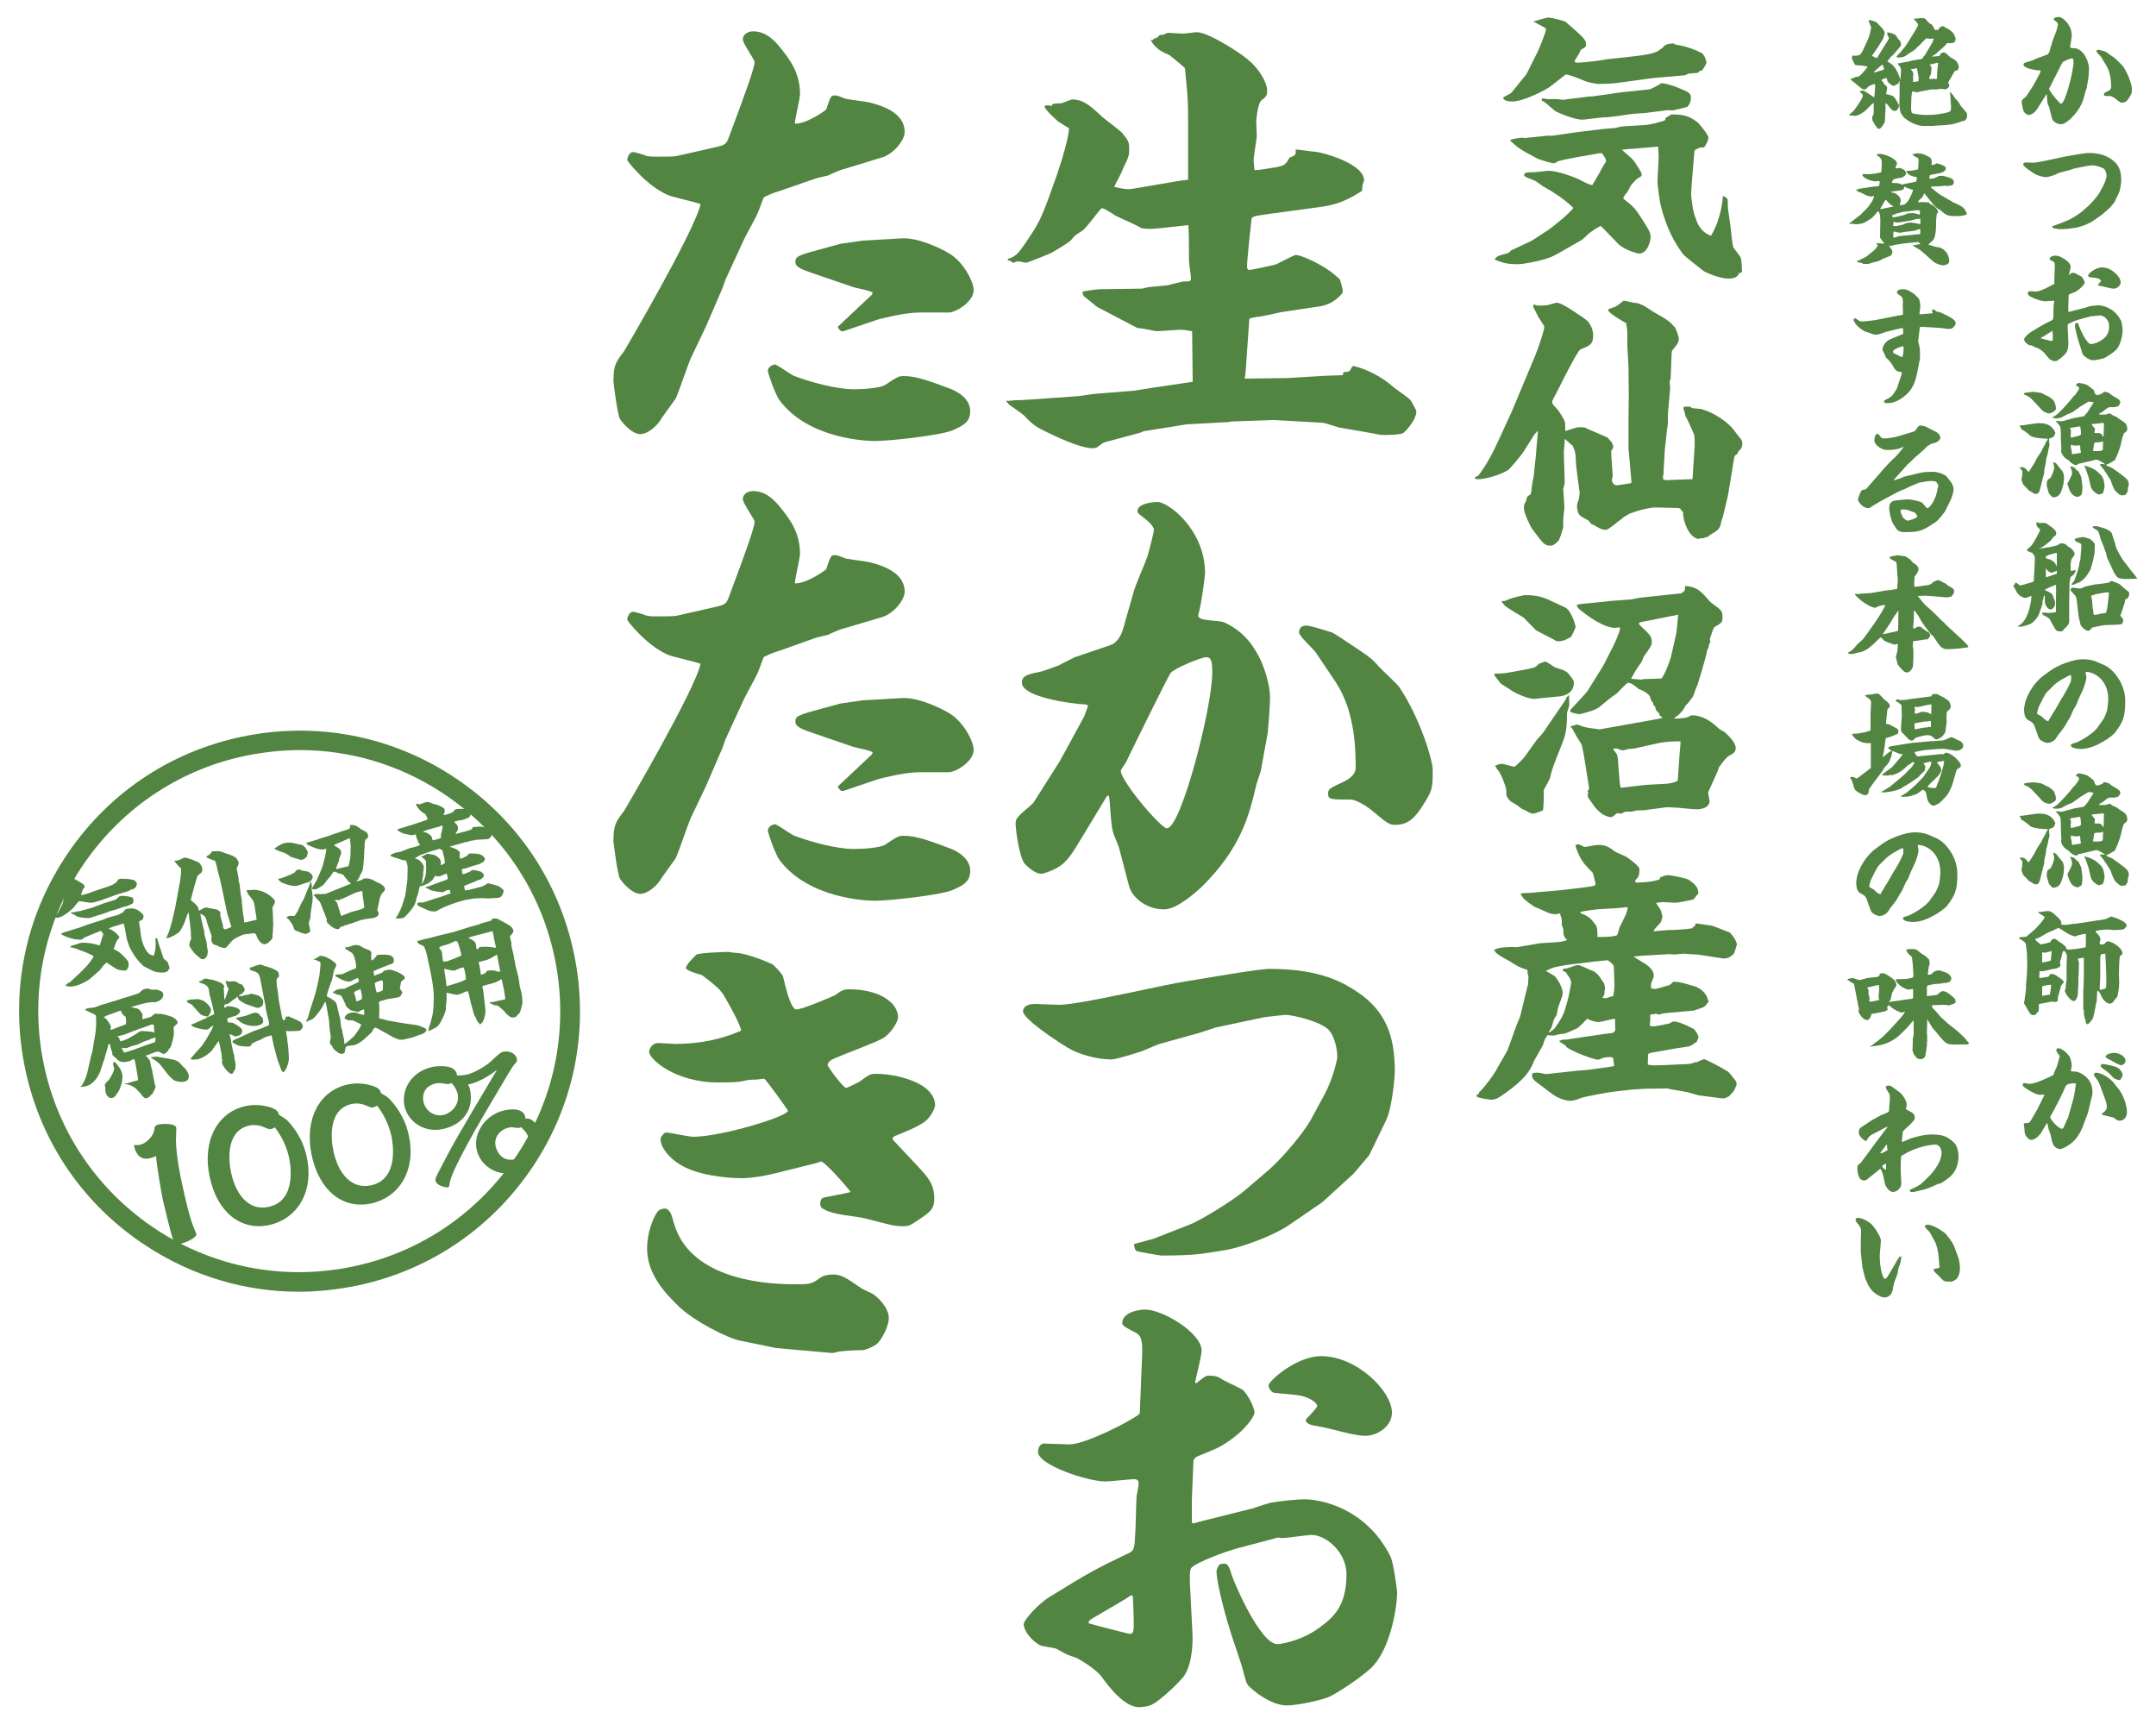 <?xml version="1.0" encoding="utf-8"?>
<!-- Generator: Adobe Illustrator 27.4.0, SVG Export Plug-In . SVG Version: 6.00 Build 0)  -->
<svg version="1.1" id="レイヤー_1" xmlns="http://www.w3.org/2000/svg" xmlns:xlink="http://www.w3.org/1999/xlink" x="0px"
	 y="0px" width="750px" height="600px" viewBox="0 0 750 600" style="enable-background:new 0 0 750 600;" xml:space="preserve">
<style type="text/css">
	.st0{fill:#528442;}
</style>
<g>
	<g>
		<path class="st0" d="M353,139.2c1.6,0,2.1,0,6.4-0.3l15.6-1.1l5.7-0.8l13.7-1.1l7-1.1l13.5-2l-0.2-17.6c-2.8-0.5-3.4-0.5-3.9-0.5
			c-1.3,0-7.2,0.5-8.3,0.5c-0.8,0-4.9-1-5.7-1c-0.5,0-0.8,0-1.5-0.3l-13-6.8c-0.8-0.3-3.7-2.9-4.4-3.4c-1-0.7-1.3-1-1.3-2.3
			c1-0.2,4.9-0.8,5.9-0.8l14.7-0.2c0.3,0,2-0.5,2.3-0.5c1.1-0.2,5.9-0.5,6.8-0.7c0.7-0.2,5.1-1.3,5.4-1.3c2.1,0,2.6,0,2.6-1
			s-0.7-5.5-0.7-6.5c0-6.5,0-8.8-0.2-12.1c-2.1,0.2-11.1,1.3-12.9,1.3c-1.5,0-2,0-3.4-0.2c-1.3-1-7.8-3.7-9.1-4.4
			c-0.7-0.5-3.9-2.6-4.7-2.6c-0.5,0-5.5,7.2-7,8c-2.1,1.3-2.3,1.3-3.7,3.1c-0.8,1-5.5,3.6-6.4,4.2c-0.7,0.5-9,3.7-9.1,3.7
			c-0.5,0-2.6-0.5-2.8-0.5c-0.5,0-1.6,0.5-2,0.5c-0.7-0.7-1-0.7-1.6-0.8l-0.2-0.5c3.3-1,3.9-2,9.1-9.9c2.9-4.7,4.2-8.6,6.4-14.7
			c1.8-4.9,5.5-15.6,5.9-20.9c-0.7-0.3-3.4-2.1-3.9-2.4c-3.6-3.3-3.7-3.6-4.6-4.9v-0.5c0.2,0,0.8-0.2,1.1-0.2s1.1,0.3,1.3,0.3
			l0.3-0.7c1-0.2,1-0.2,3.3-0.3c0.5-0.2,3.1-1.3,3.6-1.3c3.9,0,6.4,2.3,10.4,6c1,1,6.2,4.7,7,5.7c2.4,2.9,2.4,3.4,2.4,5.7
			s-0.3,2.8-2.3,7c-0.2,1-2.6,5.1-2.9,6c2.1,0.5,4.2,1,6.2,0.7l17.1-2.9c0.3,0,2.1-0.2,2.4-0.3V42c0-8-0.2-9-1.1-18.3
			c-0.8-0.8-4.9-4.2-5.5-4.6c-2-0.8-4.9-2.1-6.4-5.2h0.7c0.5-0.5,0.7-0.7,1.6-0.8c0.7-1,0.8-1,2.1-1c0.2-0.2,1.5-0.7,1.6-0.7
			c0.8,0,4.4,0.3,5.1,0.3c0.8,0,4.2-0.5,4.9-0.5c4.2,0,15.5,7.5,17.8,9.5c3.6,2.9,6.7,7.8,6.7,10.9c0,1.6-0.3,2-2,3.3
			c-1.3,1.1-1.8,6.8-1.8,7.3c0,0.8,0.2,4.6,0.2,4.9c0,1.3-1.1,7.2-1.1,8.5c0,1.1,0.2,2,0.3,3.6c1.3,0,6.2-0.8,7.8-1.1
			c2.4-0.5,3.1-0.8,4.4-3.3c2.1-0.7,2.3-1.1,2.1-2.8c1.1,0,6,0.8,7,0.8c2.4,0.2,16.8,4.1,16.8,9.9c0,0.5-0.5,1.3-0.5,1.6l-0.2,2.1
			c-5.2,3.3-8.8,4.9-15.3,5.7l-17,2.3c-5.5,0.8-6.2,0.8-6.2,2.4c-0.3,2.4-1.5,13.7-1.5,16.1c0,0.3,0.2,1,0.8,1s7.7-1.5,8.8-1.8
			c1.3-0.3,6.4-3.4,7.5-3.4c1.6,0,10.1,3.4,15.2,8.5c0.8,2.6,1,3.3,1,4.4c0,0.3-2.8,4.1-7.7,4.9l-13.9,2.1c-1.3,0.3-7,1.6-8.1,1.6
			c-1.1,0.2-2.1,0.3-2.8,0.7l-1.3,18.7l-0.3,2.1l14.7-0.2l13.5-0.8l5.9-0.2l0.3-1.1c2,0,2.3-0.3,2.9-1.8l0.5-0.3
			c4.7,1.1,9.8,3.7,13.9,7.3c0.8,0.8,5.7,3.9,6.2,4.9c1.6,2.9,1.8,3.3,1.8,3.7c0,2.4-2.8,5.9-4.4,7.3c-0.8,0.8-5.9,0.8-7,0.8
			c-1.6,0-2-0.3-5.1-0.8l-10.4-1.8c-0.8-0.2-4.6-1.5-5.4-1.6c-0.3,0-2.4-0.2-2.9-0.2l-14.3-0.8l-14.7,0.5l-1,0.2l-14.7,0.8l-15,2.4
			l-1.1,0.5l-12.7,3.4c-0.8,0.5-1.8,1.3-2.1,1.5c-0.7,0.5-1.1,0.5-1.8,0.5c-4.6,0-13-4.2-16.8-6c-3.6-1.8-4.6-2.8-7.2-5.5
			c-0.7-0.7-4.4-3.1-5.1-3.7l-1.1-1.3C351,139.5,352,139.3,353,139.2z"/>
		<path class="st0" d="M386.2,224.4c2.6-0.8,4.1-3.9,4.7-6.4l3.3-11.6c1-3.6,3.6-9.1,4.9-12.7c0.3-0.8,2.3-8.5,2.3-9.3
			c0-1.6-2.3-3.4-4.9-5.4c-0.7-0.5-0.8-0.8-0.8-1.3c0-2.6,5.5-3.1,7-3.1c3.7,0,16.5,9.6,16.5,24.8c0,0.3-1,9.6-2.4,14.7
			c0,2.1,7.2,1.5,9.1,2.4c7.8,3.6,10.6,9.3,12.2,12.2c1.6,3.1,3.7,9.5,3.7,13.7c0,4.1-0.8,12.4-0.8,12.5l-2.4,13.2
			c-0.2,0.7-1.3,3.9-1.5,4.6c-2.6,11.1-5.4,22.3-19.2,35.9c-2,1.8-8.5,7.7-12.9,7.7c-6.8,0-11.4-4.7-12.2-8l-3.6-13.7
			c-0.3-1-2-4.6-2.1-5.5c-0.8-3.3-0.8-8.8-1.3-12.2l-0.3-0.2l-0.5,0.3l-8.1,13.4c-4.1,6.8-5.7,9.6-9.6,11.7c-2,1-4.2,1.8-5.2,1.8
			c-2,0-4.6-2.4-5.5-3.3c-2-2-3.3-12.1-3.3-14c0-1.5,0-2.1,4.6-5.9c1.1-1,1.5-1.3,1.8-1.8l9-14.2l8.5-15.6l1.3-3.6
			c-0.3-0.3-0.5-0.5-1.3-0.5c-4.7-0.2-21.7-2.6-21.7-7.5c0-2,1-2.8,5.7-3.7c1.6-0.2,6.2-2.1,7.2-2.4c0.8-0.5,4.7-2.4,5.5-2.8
			L386.2,224.4z M421.7,234c0-3.9-0.3-5.4-2.1-5.4s-11.2,3.9-12.4,5.5c-1.1,1.6-13,25.8-15.3,30.6c-0.2,0.7-2,2.9-2,3.4
			c0,3.6,13.9,20,16,20C410.8,288.3,421.7,246.1,421.7,234z M457.9,227.2c-0.8-1.3-6-5.9-6-7.2c0-0.8,0.3-2.4,2.4-2.4
			c1.5,0,4.6,1,9.1,2.4c1.5,0.8,3.9,2.4,4.6,2.9c8.3,5.5,9.1,6,11.7,9c1,1.1,6.2,5.9,7,7c7.5,11.1,11.7,25.8,11.7,28.8
			c0,7-0.2,7.2-3.4,12.4c-2.4,3.7-4.7,6.8-9.6,6.8c-2.1,0-2.8-0.5-7.8-4.7c-1.1-1-5.5-4.1-7.8-4.1c-7,0-7.8,0-7.8-2.1
			c0-1.5,0.5-1.8,5.4-4.1c1.1-0.5,4.2-2.1,4.2-4.9c0-5.1,0-19.1-6.8-29.5L457.9,227.2z"/>
		<path class="st0" d="M401.2,430.9l12.5-4.9c4.2-1.6,15.2-8.5,18.9-11.6l8.8-7.5c4.7-4.1,12.4-13.2,14.8-17.8l4.6-8.5
			c2.9-5.4,4.4-12.1,4.4-12.9c0-2.9-1-7.5-3.1-9.6c-2.9-2.8-12.2-5.1-15-5.1c-0.5,0-6.5,0.7-7.3,0.8l-16.9,3.6l-5.5,1.8l-14,3.9
			c-0.7,0.2-4.4,1.8-5.1,2.1c-1.5,0.7-10.1,3.3-11.6,3.3c-4.6,0-11.4-1.5-16.1-4.6c-3.9-2.4-14.7-9.6-14.7-12.1
			c0-2.3,2.8-2.6,4.1-2.6c0.8,0,7.2,0.3,8.5,0.3c7,0,37.3-7.2,43.7-8.1c4.6-0.7,25.3-4.4,29.5-4.4c18.3,0,26.2,5.2,30.6,8.1
			c9.8,6.7,12.9,15.2,12.9,27.5c0,2.8-1.1,13-2.9,16.8l-6,12.4l-5.4,6.4l-10.4,9.5l-1,0.8l-11.4,7.8c-4.9,3.3-15.6,7.5-22.3,8.6
			c-8.1,1.3-10.4,1.8-22,1.8c-0.2,0-8-1.3-8.5-1.6c-0.5-0.5-0.7-1-0.8-2.4L401.2,430.9z"/>
		<path class="st0" d="M396.5,491.4l0.8-19.9c0.2-4.7-0.2-6.7-1.8-7.7c-4.6-2.4-5.1-2.8-5.1-3.6c0-3.6,5.4-4.7,8-4.7
			c6,0,19.6,8.1,19.6,14.3c0,1.8-2,9.5-2.3,11.1l0.5,0.2c2.3-1.8,3.1-2.6,4.1-2.6c2.8,0,3.1,0.2,5.4,1.6c1.1,0.7,6.4,2.9,7,3.7
			c2.4,2.8,3.7,6.4,3.7,7.5c0,1.3-3.1,6.2-9.9,10.6c-2.8,1.8-3.4,2-9.8,4.6c-1.5,0.7-1.6,1.3-1.6,2.9l-0.5,12.5v7.7l0.5,0.3l2.9-0.8
			l17.6-4.4c1-0.3,5.9-2,7-2.1c2.8-0.5,8.5-1.1,11.1-1.1c6.2,0,21.7,3.3,30,19.9c1,2,2.3,11.4,2.3,12.5c0,6.2-2.8,20.9-9.5,26.7
			c-3.7,3.3-10.9,8-13.5,9.3c-3.1,1.6-12.2,3.3-15.3,3.3c-5.7,0-12.2-5.4-13.7-7.2c-0.7-1-1.8-5.9-2.1-6.8l-3.6-10.8
			c-1.5-4.6-5.1-17.4-5.1-21.8c0-0.3,0-1,1-2.4c0.5-0.3,1-0.3,1.6-0.3c1,0,1.6,0.3,2.6,3.7c0.5,2,9.9,24.3,16,24.3
			c0.5,0,7.8-0.8,14.5-5.7c4.9-3.6,9.5-7.5,9.5-18.6c0-7.8-7.2-13.7-12.1-13.7c-1.6,0-9,1.1-10.4,1.1c-0.2,0-0.8-0.2-1.3-0.2
			l-14,3.7c-4.9,1.3-14,4.9-15.8,6.5c-0.7,0.5-1.1,1.1-0.8,7.2l0.8,15.6c0.3,5.2-0.5,12.4-3.4,15.8c-3.9,4.4-9,8.5-10.3,9.1
			c-1.6,1-4.4,1.1-4.9,1.1c-4.9,0-10.3-6.8-13-10.6c-2.1-2.8-7.5-5.9-8.6-6.5c-0.5-0.2-3.1-1-3.6-1.3c-0.5-0.2-3.4-2-4.1-2.1
			c-0.8-0.2-4.4-0.7-5.1-1c-4.4-2.6-5.7-6.2-5.7-7.3c0-1.5,5.1-7.2,9.1-9.6c14-8.6,15.2-9.3,27.7-15.3c1.6-0.8,1.8-1.8,2-6.4
			c0.2-2.1,0.3-11.6,0.5-13.5c0.2-0.7,0.7-3.7,0.7-4.2c0-1.1-0.5-1.5-1.6-1.5c-1.5,0-8.5,0.8-9.9,0.8c-6.2,0-23.5-5.7-23.5-10.3
			c0-1.5,0.8-2.9,2.1-2.9c0.2,0,8.5,0.3,8.8,0.3c5.5,0,21.4-8.1,24.4-10.6L396.5,491.4z M379,564.7c1.5,0.5,12.5,3.3,13.9,3.6
			c1.1,0,1.5-0.3,1.5-3.4c0-2.9-0.2-6.7-0.3-9.6l-0.5-0.5l-2.3,1.5l-11.9,7c-0.7,0.5-0.7,0.8-0.7,1.3L379,564.7z M454.3,493.7
			c0.7-0.7,3.9-4.1,3.9-4.6c0-1.6-3.7-3.3-6-3.7c-1.5-0.3-8-0.8-9.3-1c-0.7-0.5-1.6-1.3-1.6-2.6s9.5-10.1,18.3-10.1
			c12.4,0,24.6,12.2,24.6,19.6c0,5.1-5.4,8.1-9.1,8.1c-4.7,0-11.9-2.6-16.6-3.3c-2.9-0.5-3.3-0.7-4.2-1.6L454.3,493.7z"/>
		<path class="st0" d="M247.6,51.5c4.4-1,4.9-1,5.9-3.6l4.4-11.9c1.1-3.1,4.6-12.4,4.6-14.5c0-0.7-4.1-6.4-4.1-7.8s1.3-2.8,3.6-2.8
			c4.7,0,7.7,3.6,9.3,5.5c3.1,3.9,7,8.6,7,16.3c0,1.6-1.8,8.8-1.8,10.3c4.1,0.2,10.8-4.7,10.9-4.9c1.5-4.4,1.6-4.9,2.9-4.9
			c0.8,0,1,0,3.7,1.1c0.3,0.2,7.8,1.1,9.1,1.5c3.6,1,11.6,3.3,11.6,10.1c0,3.1-4.1,7.7-7.7,8.8L292.9,59c-0.8,0.2-4.1,1.6-4.7,2
			c-0.7,0.2-3.6,0.8-4.2,1L271,66.5c-1.3,0.3-5.1,1.8-5.4,2.3c-0.3,0.8-1.8,4.9-2.1,5.5c-0.7,1.6-4.1,7.7-4.7,9l-6.4,13.9l-1.1,3.1
			l-5.7,13.2l-5.2,10.9c-1,2.1-4.7,13.2-5.4,14.3c-0.7,1-3.9,5.4-4.6,6.4c-1.8,3.3-5.2,5.9-7.7,5.9c-2.6,0-5.7-3.3-7-5.2
			c-0.8-1.1-2.3-12.2-2.3-13.4c0-5.5,1-6.7,3.6-10.1c0.2-0.2,24.9-42.4,26.7-51.3c-1.6-0.7-9.6-2.4-11.2-3.1
			c-7.5-3.1-14.3-11.9-14.3-12.2c0-1.1,0.8-2.8,2-2.8c0.8,0,3.9,1,4.6,1.3c1.3,0.3,2.3,0.3,3.4,0.3c3.1,0,6.5,0,7.5-0.3L247.6,51.5z
			 M269.6,126.8c0.7,0,5.4,3.4,6.5,3.9c5.5,2.1,14.7,4.7,21,4.7c3.7,0,9.3-0.5,10.8-1.5c4.2-2.8,4.7-3.1,6.5-3.1
			c4.6,0,9.6,2,16.1,4.4c2.9,1.1,7,3.6,7,7.8c0,4.1-2.9,5.2-6.2,6.7c-4.4,1.8-22,3.7-26.9,3.7c-2.9,0-23-0.7-33.1-14
			c-1.8-2.4-4.2-9.9-4.2-10.3C267.1,127.6,268.8,126.8,269.6,126.8z M303.3,102.5l0.3-0.8c-1.8-0.7-2.3-0.8-6.7-1.8l-13.7-4.7
			c-3.9-1.3-6.5-2.3-6.5-3.9s0-2.1,5.1-3.6l10.6-2.9l7.7-1.1l13.7-0.8c6.2-0.3,14.7,4.2,16.1,5.1c5.1,2.8,8.8,9.9,8.8,12.9
			c0,4.2-6.4,7.8-8.6,7.8h-10.3c-5.1,0-13.2,2.1-14.3,2.4l-12.1,4.1c-1,0.3-1.6-0.8-2-1.5L303.3,102.5z"/>
		<path class="st0" d="M247.6,211.4c4.4-1,4.9-1,5.9-3.6l4.4-11.9c1.1-3.1,4.6-12.4,4.6-14.5c0-0.7-4.1-6.4-4.1-7.8s1.3-2.8,3.6-2.8
			c4.7,0,7.7,3.6,9.3,5.5c3.1,3.9,7,8.6,7,16.3c0,1.6-1.8,8.8-1.8,10.3c4.1,0.2,10.8-4.7,10.9-4.9c1.5-4.4,1.6-4.9,2.9-4.9
			c0.8,0,1,0,3.7,1.1c0.3,0.2,7.8,1.1,9.1,1.5c3.6,1,11.6,3.3,11.6,10.1c0,3.1-4.1,7.7-7.7,8.8l-14.2,4.2c-0.8,0.2-4.1,1.6-4.7,2
			c-0.7,0.2-3.6,0.8-4.2,1l-12.9,4.6c-1.3,0.3-5.1,1.8-5.4,2.3c-0.3,0.8-1.8,4.9-2.1,5.5c-0.7,1.6-4.1,7.7-4.7,9l-6.4,13.9l-1.1,3.1
			l-5.7,13.2l-5.2,10.9c-1,2.1-4.7,13.2-5.4,14.3c-0.7,1-3.9,5.4-4.6,6.4c-1.8,3.3-5.2,5.9-7.7,5.9c-2.6,0-5.7-3.3-7-5.2
			c-0.8-1.1-2.3-12.2-2.3-13.4c0-5.5,1-6.7,3.6-10.1c0.2-0.2,24.9-42.4,26.7-51.3c-1.6-0.7-9.6-2.4-11.2-3.1
			c-7.5-3.1-14.3-11.9-14.3-12.2c0-1.1,0.8-2.8,2-2.8c0.8,0,3.9,1,4.6,1.3c1.3,0.3,2.3,0.3,3.4,0.3c3.1,0,6.5,0,7.5-0.3L247.6,211.4
			z M269.6,286.7c0.7,0,5.4,3.4,6.5,3.9c5.5,2.1,14.7,4.7,21,4.7c3.7,0,9.3-0.5,10.8-1.5c4.2-2.8,4.7-3.1,6.5-3.1
			c4.6,0,9.6,2,16.1,4.4c2.9,1.1,7,3.6,7,7.8c0,4.1-2.9,5.2-6.2,6.7c-4.4,1.8-22,3.7-26.9,3.7c-2.9,0-23-0.7-33.1-14
			c-1.8-2.4-4.2-9.9-4.2-10.3C267.1,287.5,268.8,286.7,269.6,286.7z M303.3,262.4l0.3-0.8c-1.8-0.7-2.3-0.8-6.7-1.8l-13.7-4.7
			c-3.9-1.3-6.5-2.3-6.5-3.9s0-2.1,5.1-3.6l10.6-2.9l7.7-1.1l13.7-0.8c6.2-0.3,14.7,4.2,16.1,5.1c5.1,2.8,8.8,9.9,8.8,12.9
			c0,4.2-6.4,7.8-8.6,7.8h-10.3c-5.1,0-13.2,2.1-14.3,2.4l-12.1,4.1c-1,0.3-1.6-0.8-2-1.5L303.3,262.4z"/>
		<path class="st0" d="M270.1,468.9l-12.7-2.6c-4.1-0.8-16-6.7-21.5-12.1c-3.9-3.9-10.8-10.6-10.8-19.9c0-5.2,1.8-10.4,3.9-13.2
			c1.3-0.8,1.8-0.7,2.8-0.7c1.6,1.1,1.6,1.6,2.6,4.9c5.1,18.4,28.5,21.4,41.7,21.4c5.5,0,6.2,0,9-2.1c1.3-1,3.1-1.3,4.6-1.3
			c2.9,0,4.6,1.1,9.8,4.7c0.7,0.5,3.7,1.8,4.2,2.1c3.6,2.6,5.5,6,5.5,8.3c0,2.4-1.8,6.4-3.7,8.6c-1.3,1.5-4.9,2.6-5.2,2.6
			c-1.5,0-7.8,0.2-9.3,0.7c-0.5,0.2-1,0.3-1.6,0.3L270.1,468.9z M310.5,396.4l1.3,1.3l7.5,8c3.6,3.9,5.7,6.2,5.7,11.2
			c0,3.6-1.3,4.6-5.2,7.2c-3.4,2.3-3.7,2.4-5.7,2.4c-2.9,0-3.9-0.3-12.7-2.6c-4.2-1.1-11.6-1.1-15.3-3.6c-0.5-0.2-0.8-1-0.8-1.6
			c0-0.7,0.3-1.6,0.8-2c0.2-0.2,8.3-1.6,9.8-2.1c-1-1.5-9-10.6-10.3-10.6c-0.3,0-0.5,0.3-2.6,0.8l-13.7,3.4
			c-3.3,0.8-7.8,1.6-11.1,1.6c-6,0-16.3-1.1-22.2-5.1c-2.8-1.8-6.4-5.4-6.2-8.8c0.3-0.7,1.1-2,2.1-2c0.7,0,7.8,1.5,9.3,1.5
			c9.5,0,32.9-7,32.9-9.1c0-0.2-7.8-11.1-8.3-11.1c-0.5,0-2.3,0.3-2.6,0.3c-2.8,0-3.1,0.2-5.7,0.7c-1.8,0.3-5.7,0.3-7.7,0.3
			c-15.2,0-24-8.3-24-10.6c0-0.7,0.7-3.1,3.3-3.1c0.8,0,5.1,0.3,5.9,0.3c8,0,15.8-1.5,22.8-4.6c-0.2-2.1-3.9-8.6-5.2-10.9
			c-1.6-2.8-2-3.6-8.5-8.5c-1.5-0.3-5.5-1.6-5.5-2.4c0-1,2.6-3.7,3.6-4.6c0.5-0.7,10.1-1,11.1-1c0.2,0,2,0.3,2.3,0.3
			c4.1,0,12.7,3.7,13.4,4.2c0.7,0.7,3.1,3.1,3.4,4.1c0.7,2.9,2.6,11.4,4.6,11.4c2.3,0,12.7-4.6,13.4-4.9c2.6-1.8,2.9-2.1,5.2-2.1
			c9.5,0,16.8,4.2,16.8,9.8c0,1.1-2.1,5.4-5.4,7.3c-2.6,1.5-14.8,6-17.3,7.2c-0.8,0.3-1.8,1.3-1.8,2s5.5,8,6.4,8
			c0.5,0,4.4-2,4.6-2.1c3.6-2.6,3.7-2.8,6-2.8c6.2,0,20.4,2.8,20.4,11.1c0,0.2-1.1,4.2-4.6,6.2c-3.4,2-4.1,2.1-8.8,4.1
			c-0.3,0-1,0.5-1.3,0.7V396.4z"/>
	</g>
</g>
<g>
	<g>
		<path class="st0" d="M532.9,83.7l5.8-3.8c1.5-1,7.7-6,8.6-7.6c-3.3-3.2-6.8-5.4-10.7-7.6c-0.2-0.2-0.4-0.3-1.8-1.3
			c-1.1-0.9-3.3-1.3-4.4-2.1c-0.1,0-0.2-0.2-0.2-0.4c0-1,1.3-1,3.3-1c0.9,0,4.4-0.5,5.2-0.5c3,0,9.2,2.2,11.4,3.4
			c1.2,0.7,3,1.5,3.8,1.6c0.5-0.9,2.3-3.8,2.7-4.6c0.2-0.6,1.7-3,2-3.5c0.1-0.1,0.1-0.3,0.1-0.4c0-0.7-1-1.9-1.4-2.6h-1l-7.9,1.4
			c-2.5,0.5-4.9,0.9-6.4,1.4c-0.2,0-1.1,0.7-1.3,0.7c-1,0-4.8-1.1-6.2-1.8c-5.4-2.9-6-3.2-9.1-6v-0.3c1.1-0.5,3.5-0.8,4-0.8
			c0.2,0,1.1,0.1,1.2,0.1l7.6-0.8h1.9l8.2-1.2l9-1.1c0.8-0.1,4-0.3,4.7-0.4c1.5-0.4,1.7-0.5,3.6-0.6l6.3-0.4c2.3-0.1,5-0.9,7.2-1.6
			c0.3-0.2,0.2-0.4,0.2-0.8l2.1-1.3c4.6,0,6.3,0.6,9.2,2.8c0.4,0.3,3.7,4.3,3.7,5.2c0,1.1-0.8,2.4-1.3,3.2l-0.4,0.3
			c-1.1-0.1-1.3,0-3,0.9c-0.1,0.4-0.1,0.4-0.2,0.8l-0.7,8.4c-0.1,0.4-0.4,5.6-0.4,5.8c0,1.9,0.7,7.2,1.7,9c0,0.2,1.1,4.4,5.2,5.8
			c3.6-5.9,4.2-13.3,4.1-13.8c0.8,0.2,1.1,0.3,1.7,1.2l0.1,3.1l0.9,6.4c0.2,1.2,0.6,6.6,1,7.2c0.4,0.6,2.4,3,2.6,3.7
			c0.2,0.6,0.4,4,0.4,4.5c0,0.5-0.4,0.6-1,0.7c-0.5,1.2-1.4,1.9-3.8,1.9c-3.1,0-8.1-2.2-8.8-2.8c-1.2-1-6.4-4.9-7.1-5.9
			c-2.3-3.3-5.4-7.8-7.7-17.2c-0.2-1-1.1-6.7-1-8.3l0.4-8.2l-0.2-3.5l-9.4,0.8l-0.2-0.1l-0.3,0.1l-2.7,0.3c3.3,2.9,3.7,3.2,4.5,4.3
			c0.5,0.8,2.4,3.6,2.4,4.2c0,0.7-0.2,0.8-1.5,1.5c-0.4,0.2-1.6,1.7-1.9,1.9c-0.4,0.4-1.4,2.6-1.7,2.9c-1.1,1.4-1.2,1.5-1.3,2.2
			c3.7,2.9,4,3.2,6.7,7.4c1.6,2.6,2.8,4.2,2.8,5.9c0,1.1-0.9,5.8-4.1,5.8c-0.3,0-5.1-1.2-7.3-3.5l-5.9-6.1c-1.2,0.4-3.9,2.3-4.5,2.9
			c-0.8,0.8-1.6,1.6-2.4,2.1l-6.3,3.6c-3.5,2-4.3,2.5-8.8,3.6c-0.9,0.2-4.9,1.1-6.9,1.1c-3.9,0-5.2-0.5-8.1-1.6
			c0.9-1.3,1.2-1.3,3.8-2c0.4-0.1,1-0.3,1.3-0.5c0.1-0.1,0.5-0.6,0.7-0.7L532.9,83.7z M523,33.8c0.6-0.3,0.8-0.4,2.3-1.2
			c0.2-0.1,0.4-0.4,0.6-0.5l5.1-6.3l3.8-7.6c0.7-1.3,3-7.2,3-8c0-0.2-0.2-0.5-0.5-0.6c-0.6-0.4-3.4-1.8-3.9-2.1V7.5
			c0.6-0.2,4.4-1.4,5.3-1.4c0.7,0,5.4,1.1,5.9,1.5c0.3,0.2,5.1,4.4,5.9,5.3c1.1,1.3,1.2,1.5,1.2,2.6c0,0.8,0,0.8-1.6,1.7
			c-0.3,0.1-0.6,1.2-0.7,1.3c-1.3,2-1.4,2.3-1.7,2.9c0.3,0.3,0.5,0.4,0.9,0.4c1.3,0,5.3-0.4,6.7-0.6c0.6-0.1,3.7-0.6,3.8-0.6
			l7.3-0.8c7.7-0.8,9.6-1.4,11-2.5c0.8-0.5,1.3-1,1.5-1.3c0.7-0.8,2.8-0.9,3.2-0.9c0.1,0,0.9,0.5,1.1,0.5c2.7,0.3,6.1,1.5,8.5,2.7
			c1.3,0.6,1.9,3.1,1.9,3.4c0,0.6-0.9,2-1.6,2.9c-0.7,0-0.7,0-1.3,0.7c-0.2,0.1-2.7,0.2-3.2,0.3c-0.2,0.1-1.3,0.5-1.5,0.6l-10.4,0.9
			c-2.1,0.2-11.5,1.6-13.5,1.8c-1.5,0.2-5.1,0.3-6.1,0.3c-0.8,0-4-0.7-4.4-0.9c-1.5-0.7-5.8-2.4-7-2.4c-1.3,1.1-3.9,3.1-5.2,4.1
			c-1.1,1-9.4,5.3-13.2,5.3c-1.9,0-2.2-0.2-3.2-0.8L523,33.8z M552.5,33.6l1.7-0.1l9.9-1.4l9.5-1c0.8-0.1,3.8-1.7,4.2-2.1
			c1.2-0.2,4.4,0.9,5.4,1.3c4.5,1.8,5,2,5,3.9c0,1.1-0.6,2.4-1.3,3c-0.2,0.1-4.9,1.2-5.1,1.2c-0.3,0-1.4-0.1-1.6-0.1l-7.9,1
			c-0.7,0.1-3.8,0.2-4.4,0.3c-3.5,0.5-7.7,1.2-9.4,1.2h-0.7l-6.9,0.8c-2.8,0.3-9.1-2.5-9.6-2.8c-0.8-0.4-3.7-3.3-4.4-3.5
			c-0.8-0.3-0.6-0.8-0.5-1.1c0.4,0,2,0.3,2.4,0.3c0.5,0,2.6-0.1,3,0c0.3,0,1.9,0.2,2,0.2L552.5,33.6z"/>
		<path class="st0" d="M513.1,166.1l0.4-0.4l0.6-0.1c3-3.7,5.5-8.7,7.5-13.1l4.4-9.6l8-19.1c0.9-2.1,3.2-8.8,3.2-10.1
			c0-0.3-0.2-0.6-2.1-3.5c-0.3-0.5-1.3-2.8-1.7-3.3c-0.1-0.6,0-0.7,0.2-1c0.8,0.3,1.2,0.4,1.9,0.4c0.4,0,2.1-0.1,2.4-0.1
			c0.6,0,3.1-0.9,3.7-0.9c1.5,0,6.1,3.1,6.9,3.7c3.5,2.3,3.9,2.6,4.7,4c0.9,1.5,1,3,1,3.8c0,3-1.3,3.5-4.4,4.7
			c-1.3,0.6-9.2,17-9.8,17.9c-0.1,1.1,0.1,1.2,1.7,2.9c0.5,0.5,2.5,3.6,2.7,4.6c0.1,0.7,0.1,1,0.1,3c0.8-0.1,3.8-1.3,4.6-1.3
			c2,0,2.3,0,3.4,0.7c0.1,0.1,6.7,2.8,6.7,2.9c0.2,0.2,1.1,1.3,1.3,1.4c0.3,0.5,0.7,1.3,0.7,1.7c0,0.4-0.1,0.8-0.7,1.5
			c-0.1,1.3,0.5,7.6,0.5,8.8c0,0.2-0.3,1.3-0.3,1.3c0,0.6,0.5,1.9,1.8,1.9c0.3,0,4.3-0.6,5-0.8v-0.8l-1-11.3v-10.2l0.1-8.2l-0.1-9.9
			l-0.4-7.2v-4.2c0-1,0-1.4-0.4-3.8c-0.6-0.3-6.3-3.5-6.3-4.6c0-0.4,2.1-0.9,2.5-1.1c1.2-0.7,1.5-1,2-1.4c0.4-0.4,0.8-0.7,1.1-0.7
			c0.5,0,3.1,0.7,3.2,0.7c2.3,0,4.5,1.5,6.2,2.7c2.1,1.4,6,3.1,7.5,5.1c0.1,0.1,0.8,0.8,0.9,1c0.4,0.8,1.2,3,1.2,3.7
			c0,1.4-0.8,2.3-2.2,4c-0.1,0.2-0.3,0.4-0.3,1.2l-0.3,7.9c0,1-0.2,1.3-0.4,1.8l0.2,2.3l-0.7,7.8c-0.1,0.9-0.1,1.4-0.1,4.2
			c0,0.8-0.6,4.3-0.6,5.1s-0.5,4.1-0.5,4.8c0,1.3-0.5,6.8-0.4,7.9c-0.1,0.3-0.2,0.9-0.2,1.2c0,0.3,0,0.4,0.1,0.8
			c0.3,0.1,0.9,0.2,1.1,0.2c0.7,0,6.7-0.3,8-0.3h0.9l0.2-0.3c0.1-1.8,0.3-5.4,0.7-10.9c0-0.4,0.2-3.8-0.4-4.9
			c-0.5-1-2.2-5.1-2.8-5.9c-0.1-0.5-0.4-2-0.7-2.5l0.1-0.7l2.1-0.1c0.9,0.7,1.2,0.6,3.4,0.8c2,0.1,9.2,3.3,12.5,8.1
			c0.3,0.5,2.1,2.5,2.2,3c0.2,0.4,0.2,0.7,0.2,1c0,0.5-0.1,0.9-0.4,1.7c-1.1,1.1-1.2,1.2-1.3,1.9c-0.7,0.3-1.1,0.5-1.3,2.2
			c-0.2,1.6-1.5,8.9-1.7,10.4c0,0.4-0.5,2.9-0.6,3.1l-1.5,6.3c-0.3,0.5-0.8,2.6-0.9,3.1c-0.7,1.5-1.7,2-3.1,2.8
			c-0.3,0.1-0.6,0.5-0.8,0.6c-0.2,0.1-0.5,0.3-0.7,0.5l-0.4-0.1l-0.7,0.4c-0.7,0-1-0.1-2.1,0.3l-0.3-0.2c-2.8-0.7-5-6.2-4.8-9.2
			c-0.6-0.5-0.7-0.6-1-1.2l-0.6-0.2l-7.9-0.2c-1.5,0-5.4,0.7-9.2,2.2c-0.1,0-1.9,1.2-2.3,1.4l-0.5,0.5c-0.9,0.5-4.4,3.7-5.4,3.7
			c-1.3,0-2.8-0.8-4-1.6c-0.1-0.1-0.9-0.3-1-0.4c-0.2-0.2-1-1.2-1.1-1.3c-2.4-1.3-2.8-1.4-3.4-2.4c-0.2-0.4-0.5-1.7-0.5-2.1
			s0-1.2,0.1-1.4c0.1-0.3,0.6-1.6,0.6-1.9c0-0.3,0.2-1.4,0.2-1.7c0-0.6-1.3-9.1-1.3-10.9c-0.1-3.3-0.3-3.7-1.2-5.7l-0.3-0.1
			c-0.3-0.3-0.5-0.5-2.3-2.1l-0.1,0.1c0.1,0.7-0.3,3.7-0.3,4.3c0,2.7,0.3,8.7,0.3,10.2v0.6c0,0.3-0.5,2-0.5,2.3
			c0,0.7,0.4,5.3,0.4,6.2c0,0.7-0.4,3.6-0.4,4.1c0,2.7,0,3-0.1,3.3c-0.2,0.5-0.8,2.8-1.1,3.3c-0.1,0.2-0.3,0.7-0.3,0.8
			c-1.2,1.3-2,1.9-3,1.9c-2,0-2.5-0.7-6.3-5.8c-0.8-1.2-2.9-5.5-2.9-7.4c0-0.1,0-0.6,0.2-1.4c0.4-0.4,0.5-0.6,0.9-2.3
			c0.1-0.3,1.3-0.9,1.3-1.1c0.2-0.5,0.4-3,0.5-3.5c0-0.4,0.5-2.5,0.5-2.6l0.7-6.5l0.8-9.4l-1.2,1.3l-3.8,6c-1.2,1.8-4.9,6.1-5.4,6.4
			c-2.9,1.8-8,3.2-10.6,3.2c-0.3,0-0.5,0-1-0.4V166.1z"/>
		<path class="st0" d="M535.5,242.9c-0.3,0-1.5,0.2-1.7,0.2c-1.9,0-6.1-1.5-8.7-3.4c-0.4-0.3-2.9-1.8-3-1.9
			c-0.3-0.4-2.3-2.8-2.3-3.1c0-0.1,0-0.1,0.2-0.4c3.4,0,4.1-0.2,11.5-1.6c2.6-0.5,2.9-0.8,3.8-1.8c0.3-0.1,2-0.8,2.2-0.8
			c0.6,0,2.9,1.8,3.4,2c3.6,1.2,3.9,1.2,5.1,2.7c1.3,1.7,1.5,1.9,1.5,2.6c0,3.1-2.3,4.5-4.9,4.8L535.5,242.9z M534.7,257.2
			c0.3-0.3,1.6-1.7,1.8-2c0.3-0.2,1.9-2.8,2.3-3.3l3.9-5.7c1.9-2.7,2.1-3,2.3-3.8c0.5-0.2,0.6-0.3,0.9-0.9c-0.1,0.4-0.1,2.4,0,3.7
			c0,0.3-0.8,2.5-0.8,3c0,2.6,0,6.2-1.4,9.7l-2.2,5.6c-1.7,4.3-1.9,5.4-2.2,6.7c-0.1,0.8-1.9,3.9-2.3,4.6c0.1,0.8,0,6.6-0.3,7.1
			c-1,0.4-2.8,1.1-3.2,1.1c-1.1,0-1.8-0.5-2.6-1c-0.2-0.1-1.4-0.6-1.6-0.7c-0.3-0.3-1.6-1.3-2-1.5c-2.1-1.2-2.3-1.3-3.3-3.1
			c0.1-2.4-0.1-2.7-1.2-5.6c-1.1-2.5-1.2-2.7-2.3-3.9l0.1-0.2l-0.6-0.6c1.1-0.5,1.7-0.7,2.4-0.7c0.8,0,4,1,4.4,1
			c0.3,0,3.3-3,3.6-3.5L534.7,257.2z M523.6,209c2.5-1.3,6.8-2,6.9-2c4.6,0,6.5,0.9,8.2,1.6l5.8,2.7c2.1,1,3.6,6.3,3.6,6.7
			c0,0.5-1.4,3.3-1.6,3.5c-2.7,1.7-3.9,1.6-5.1,1.5c-1.1-0.8-6.3-3.2-7.2-3.9c-0.5-0.5-4-4.1-4.2-4.3c-5.8-3.5-6.4-3.8-7.3-5.1
			c-0.1-0.1-0.4-0.5-0.4-0.6L523.6,209z M556.7,233.2l1.2-2l3.4-6.7c0.1-0.1,2.3-4.9,2.3-6.1c-0.2-0.1-0.4-0.2-0.5-0.2
			c-0.2,0-0.9,0.2-1.1,0.2c-4,0-9.3-3.9-11.5-5.6c-1.5-1.2-1.7-1.3-2-2.5l2.2-0.3l8.2-0.8l0.3-0.1l8.1-0.6l3.2-0.6l13.2-1.4l1.3-0.1
			l0.2-0.4c0.4-0.1,0.5-0.2,0.9-0.7l0.1-1.5c4.1,0.3,5.5,1.8,8.5,5.3c0.5,0.6,3.4,2.5,3.8,3.1c0.5,0.5,0.7,1.2,0.7,2.4
			c0,1.9-0.2,2-2.8,3.5c-0.3,0.1-1.2,3-1.4,3.5c-0.1,0.2-0.2,0.6-0.2,0.9c0,0.2,0,0.3,0.2,0.6c-0.4,0.9-0.5,1.1-0.7,2.3l-0.4,0.6
			c-0.2,2-3.4,12.3-3.5,12.5c-0.4,0.5-1.2,3.4-1.5,3.8c-1.2,1.7-1.5,2.1-2.5,3.1c-1.2,2.2-2.2,3.2-4.2,4.5c1.3,0.1,3.2-0.1,4.3-0.3
			c0.4,0,1.7-0.8,2-0.8c3.6,0,6.7,2,9.3,4.5c0.5,0.5,1.5,0.9,2.1,1.3c1.2,1.1,3.9,3.6,3.9,5.6c0,1.5-1.2,2.1-2.2,2.6
			c-1.2,0.6-2.8,3-3.6,4c-0.3,1.5-3.8,8.5-3.8,8.9c0,0.4,0.5,2.6,0.5,2.8c0,3-4.1,3-4.7,3c-1.2,0-6.2-0.6-7.1-0.6
			c-0.6,0-2.9-0.2-3.3-0.1l-7.6,1c-0.3,0.1-2.2,0-2.6,0.1c-0.3,0-1.5,0.4-1.7,0.4c-2.1,0-2.3,0-2.8,0.2c-0.2,0.2-0.8,0.5-1,0.5
			s-1.2-0.2-1.3-0.2c-0.1,0-1.6,1.4-2,1.4c-0.6,0-3,0-5.9-3.6c-0.4-0.5-1.8-2.7-2.2-3.1c-0.1-0.2-0.2-0.7-0.2-1.1
			c0-0.2,0.1-0.4,0.2-0.8l-0.3-0.4l0.6-0.7l-0.1-1l-1.4-8.8c-0.1-0.9-0.9-5.4-1.2-5.9c-1.7-2.7-1.9-3-2.3-3.8
			c-0.7-1.4-0.8-1.6-1.6-2.3c0.5-0.1,2.2-0.7,2.6-0.7c0.1,0,0.1,0,0.2,0.1c2.6,1,3,1,6.8,1.5c0.1,0,0.5,0.1,0.6,0.1l12.9-2.3
			c1.2-0.2,8.6-1.5,9.1-1.7l-1.2-1l0.1-0.4l-1.3-1.4c-0.1-1.1-0.3-1.2-0.9-1.8v-0.6c-0.6-0.6-0.7-0.7-1.1-2.1
			c-0.3-1-2.7-2.4-3.9-2.7c-0.8-0.7-2.5-2.2-3.7-2.2c-0.7,0-3.4,3.3-4.1,3.8c-2,1.3-3.8,2.8-5.9,4.6c-1.3,1.2-6.7,2.5-6.9,2.5
			c-0.8,0-2.2-0.4-2.8-0.6c-0.4-0.1-0.4-0.3-0.5-0.8c1-1.1,5.3-5.6,6-6.6L556.7,233.2z M572.5,273c1.2-0.1,6.3-0.3,7.3-0.4
			c1.9-0.2,2.7-0.5,3.8-1l0.1-0.9l0.6-8.8c0-0.6,0.4-3.5,0.3-4c-1.5-0.2-6.1,0.2-7.3,0.5l-8.6,1.9c-0.3,0.1-1.9,0.2-2.2,0.2
			c-0.3,0.1-1.7,0.5-2,0.5c-0.4,0-2.1-0.7-2.2-0.7s-0.6,0-1.1,0.2c0,0.2,0,0.3,0.8,1.2c0.8,0.9,0.8,2,0.9,3.8l0.6,7.3l0.3,1.2
			L572.5,273z M571,236.4c0.3,0,0.5-0.2,0.7-0.2c1,0,4.1-0.1,6.3-0.2c1.1-1.3,3-6.3,3.3-7.6l1.9-8.5l0.6-6.1l-11.5,2.3
			c-1.6,0.3-1.7,0.3-2.2,0.6l0.2,0.6c3.9,3.7,4.3,4,4.3,6.3c0,1-1.7,3.3-2.7,4.6c-0.2,0.4-0.8,2.1-1.1,2.4c-1.7,2.4-1.9,2.7-3.4,5.5
			L571,236.4z"/>
		<path class="st0" d="M513.7,380.8l0.8-0.4v-0.5c1.3-0.8,5.9-7.1,6.3-8.3c0.6-1.2,3.5-5.8,3.8-6.8l3-8.3l1.2-2.9l2.2-9
			c0-0.2,0.5-2.1,0.6-2.2c-0.1-0.4,0.1-2.2,0.1-2.6c0-0.5-0.2-0.9-0.4-1.5l0.2-0.3l-0.3-0.7c-2.7-0.8-3.1-1.1-6.1-3
			c-0.7-0.4-3.6-1.9-4-2.4c-0.8-0.4-1.2-1.1-1.3-1.6c1-0.4,2.2-0.9,6.6-0.9c0.3,0,1.3,0.1,1.6,0l7.6-1.3c0.3,0,5.4-0.4,6.2-0.4
			c1.5-0.1,2.4-0.4,3.3-0.7c-1.2-1.4-1.2-1.6-1.3-3.8c0-0.2-0.5-1.3-0.5-1.5c0-2.2,0-2.5-0.5-3.3v-0.5l-0.5-0.2
			c-0.2,0.1-0.7,0.3-0.9,0.3c-1.9,0-2.9-0.5-5-1.5c-0.4-0.2-2.4-1-2.6-1.1c-0.6-0.4-3.2-2.2-3.6-2.7c-1-1.2-1.1-1.3-1.2-1.9
			c0.7-0.1,1.3-0.2,2-0.2c1.7,0,2-0.1,4.2-0.3l7-0.6c1.1-0.1,12.1-1.3,12.6-1.7c0.2-0.2,0.2-0.5,0.2-0.7c0-0.3-0.9-3.8-1-3.8
			c-1.9-1.9-3.6-3.5-4.8-6.3c-0.3-0.7-1.2-2.6-1.1-3.2l0.3-0.2c0.2-0.1,0.9-0.2,1.1,0c0.6,0.3,1.6,0.8,1.7,0.8
			c0.7,0,3.8-0.7,4.5-0.7c2.9,0,3.7,0.5,6.4,2.5c0.1,0,0.5,0.2,3.6,1.6c0.1,0,4.6,3.2,4.6,4.2c0,2-0.2,2.9-1.4,3.9
			c-0.1,0.4-0.1,0.5,0.2,0.9c4-0.1,6-0.4,8.2-1.1l0.2-0.7c0.8-0.3,1.6-0.8,2.9-0.8c0.5,0,6.3,1,7.2,1.7c1.9,1.4,3.2,2.4,3.2,4.7
			c-0.4,0.3-1.4,1.8-1.7,2c-0.6,0.3-5.6,1.2-6.3,1.2c-0.6,0-3.5-0.2-4-0.2c-1.2,0-1.8,0.1-2.7,0.3c0.2,0.4,1.4,2.1,1.6,2.4
			c0.1,0.4,0.6,2,0.6,2.3c0,0.1,0,0.5-0.3,1.1c0,0.9-0.8,1.5-2.1,2.9c-0.3,0.3-0.5,0.7-0.6,0.8v0.3c0.8,0,4.3-0.4,5-0.4
			c2.7,0,6.5-0.3,8.3-0.6c0.4-0.5,0.5-0.6,1.1-0.9l0.1-0.8c0.9,0,4.8,0.7,5.3,0.7c0.7,0,6.3,2.4,6.7,2.5c2.2,2.4,2.4,3.9,2.4,4.1
			c0,0.1-0.9,3.2-1.2,3.4c-0.3,0.2-1.4,1.2-1.7,1.2c-1.3,0.4-1.8,0.3-2.4,0.2l-7.8-1.2c-0.3-0.1-0.9-0.1-1.2-0.1
			c-0.7,0-4-0.3-4.3-0.3c-0.2,0-2.9,0.3-3.1,0.3c-0.4,0-2.1-0.2-2.4-0.1l-8.7,0.5l-3.2,0.3c0.4,0.3,4.9,3,4.9,3.1
			c1.1,0.9,2.2,2,2.2,3.7c0,0.5-1,2.5-1,2.9c0,0.5,0,0.8,0.2,1.6l0.4-0.2c0.1,0,0.6,0.2,0.9,0.2c0.2,0,3.5-0.9,4-1.1
			c1.3-0.2,1.7-0.9,2.2-1.4c2,0,2.6,0.1,7.6,1.6c2.1,0.6,4.4,2.9,4.5,4.8l0.4,0.3c-0.9,1.2-1.3,1.8-2.1,2.2c-0.4,0.2-3,1-3.1,1.1
			l-9,0.8c-1,0.1-1.9,0.2-2.5,0.4c-0.1,0-0.5,0.2-0.7,0.2c-0.3,0-0.8-0.2-0.9-0.3c-0.4,0.1-1.6,0.2-1.7,0.2c-0.2,0-0.3,0.2-0.5,0.4
			c0,0.3,0.1,0.5,0.1,0.9c0,0.5-0.2,2.3-0.2,2.7c0.6,0.2,0.9,0.2,1.2,0.2c0.8,0,5.3-0.9,5.6-1c0.2-0.1,1.2-0.7,1.4-0.7
			c1.9,0,4.8,1.4,7.1,2.6c0.8,0.9,1.1,1.3,1.7,2.8l-0.7,1.7c-2,1.3-2.2,1.5-2.9,1.6c-0.7,0.2-3.8,0.5-4.5,0.7l-7.4,1.3
			c-1.9,0.3-2.1,0.4-2.1,1.1c0,0.5-0.1,2.7-0.1,3.2c1.4,0.3,1.9,0.3,4.8,0.2l9.2-0.4l1.7-0.3c0.5-0.3,0.6-0.4,1.3-0.3
			c0.6-0.3,1.8-0.9,2.6-1.1c0.5,0,6.3,3,8.4,4.4c0.1,0,2.6,3.1,2.7,3.3c0.2,0.5,0.2,0.9,0.2,1.1c0,0.3-0.7,1.6-0.8,1.9
			c-0.3,0.8-1.1,1.3-1.8,2.2L600,382h-1.3L591,381c-0.1,0-3.7-1-4-1.1c-1.2-0.3-6.1-1-7-1.3l-7.9,0.1l-4.7,0.3l-6.8,0.8
			c-0.9,0.1-9.3,1.6-10.6,2.1c-1,0.4-2.5,1-3.9,1c-0.5,0-3.6-0.4-6.3-2.5l-4.1-3.1c-2.2-1.6-2.7-2-2.8-3.6l0.3-0.1v-0.4
			c1.3-0.1,1.5-0.1,1.9-0.1c0.4,0.1,2.8,0.5,2.8,0.5c0.3,0,1.5-0.2,1.8-0.2l7.3-0.8c0.5-0.1,4.7-0.4,5.6-0.5
			c0.6-0.1,8.4-1.1,8.9-1.3c0-0.7-0.3-2.1-0.4-3c-1.2-0.2-2-0.1-3.3,0.1c-0.3,0.1-1.6,0.7-1.9,0.7c-1.3,0-8.8-2.7-11.1-4.5l-0.1-0.4
			c-1.5-0.9-1.7-1-2.4-1.6c1.2-0.5,1.3-0.5,2.5-0.5l12.8-1.9c0.4,0,2.8-0.4,3.3-0.4c0.6-0.3,0.7-0.5,1-0.9l-0.1-4.1
			c-0.8,0.1-4.9,1.2-5.9,1.2c-0.8,0-2.7-0.5-3.7-1.2c-0.6,0.5-2.8,3-3.5,3.3c-3.8,1.8-4.2,2-6.1,2.1c-0.4,0.1-2,0.5-2.4,0.5
			c-0.6,0-1.2-0.1-1.8-0.2c-1,1.3-1,1.4-1.6,3.3c-0.3,0.9-2.8,4.9-3.2,5.8c-1.5,3.9-3.7,6.5-9.5,10.8c-2.9,2-3.6,2.6-5.5,2.6
			c-0.5,0-4.5-0.6-4.9-1.1L513.7,380.8z M538.9,359.2c0.5-0.4,0.6-0.5,1.7-1.3c0.2-0.1,2.9-3.9,3.6-6.1c0.6-1.9,1.6-5.2,1.8-6.9
			c0.1-0.5,0.6-3,0.6-3.2c0-0.1-0.5-1.9-1.3-2.5c-0.3-0.8-0.5-1.1-1.6-1.5l-0.2-0.4l0.7-0.4c0.9,0,1.1-0.1,3.6-1
			c0.5-0.2,1-0.2,1.2-0.2c0.8,0,3.7,1.5,4.3,1.7c2,0.6,3.2,2.2,4.1,3.8c0.1,0.2,0.6,0.7,0.6,0.8c0.1,0.3,0.3,1.5,0.4,1.8
			c-0.2,0.6-0.2,0.6-0.3,2.1c-0.1,0.3-0.5,0.9-0.7,1.2c0.3,0,1,0.1,1.2,0.1c1.6-0.5,1.8-0.6,2.5-0.7c0.4-0.9,0.5-2.9,0.5-3.7
			c0-0.6-0.1-6.6-0.3-7c-0.1-0.3-1.8-1.8-2.1-1.8c-0.6,0-3.4,0.4-3.9,0.4s-0.8,0-1.1,0.1l-8.2,1c-1.5,0.2-5.5,0.8-6.8,1.5
			c-0.7,0.4-0.8,0.5-1.2,0.5l-0.2,0.2c0.5,0.4,2.9,1.6,3.2,2c1.1,1.3,2.6,3.9,2.6,5.7c0,0.8-0.2,1.2-1.6,5.1
			c-0.1,0.4-0.4,2.2-0.5,2.5s-0.8,1.2-0.8,1.3c-0.3,0.5-0.8,2.7-1,3.1c-0.4,0.7-0.6,1.1-1,1.6H538.9z M550,317.7
			c2.2,0.9,3.2,1.3,5.2,4.2c0.5,0.8,0.5,2.1,0.5,4c1.9,0,5.4,0,6.8-0.6c0.3-0.4,0.8-2.6,1-3c1.3-2.6,2.8-5.2,2.7-6.8l-2.7,0.3
			l-8,0.5c-0.2,0-5.1,0.6-5.9,1L550,317.7z"/>
	</g>
</g>
<g>
	<path class="st0" d="M19,318.6c0.2-0.2,0.3-0.2,0.9-0.7c0.1-0.1,0.1-0.2,0.2-0.3l1.6-3.1l0.9-3.5c0.2-0.6,0.6-3.3,0.5-3.6
		c0-0.1-0.1-0.2-0.3-0.2c-0.3-0.1-1.6-0.5-1.8-0.5l0-0.1c0.2-0.1,1.7-1,2.1-1.1c0.3-0.1,2.3,0,2.6,0.1c0.1,0.1,2.5,1.4,2.9,1.7
		c0.6,0.4,0.7,0.5,0.8,1c0.1,0.3,0.1,0.3-0.5,0.9c-0.1,0.1-0.1,0.5-0.2,0.6c-0.4,1-0.4,1.1-0.5,1.4c0.1,0.1,0.2,0.1,0.4,0.1
		c0.6-0.1,2.2-0.6,2.8-0.8c0.2-0.1,1.5-0.6,1.6-0.6l3-1c3.2-1,3.9-1.5,4.4-2c0.3-0.3,0.5-0.5,0.5-0.7c0.2-0.4,1.1-0.6,1.3-0.6
		c0,0,0.4,0.1,0.5,0.1c1.2-0.1,2.7,0.1,3.8,0.4c0.6,0.1,1.1,1.1,1.1,1.2c0.1,0.2-0.2,0.9-0.4,1.4c-0.3,0.1-0.3,0.1-0.5,0.4
		c-0.1,0.1-1.1,0.3-1.3,0.4c-0.1,0.1-0.5,0.3-0.6,0.4l-4.3,1.3c-0.9,0.3-4.7,1.7-5.5,2c-0.6,0.2-2.1,0.6-2.5,0.7
		c-0.3,0.1-1.8,0.1-1.9,0c-0.7-0.1-2.6-0.5-3.2-0.4c-0.5,0.6-1.4,1.6-1.8,2.2c-0.4,0.5-3.5,3.1-5,3.4c-0.8,0.2-0.9,0.1-1.4,0
		L19,318.6z M27.6,338.6l2.1-2.1c0.6-0.5,2.7-3.2,2.9-3.9c-1.7-1-3.3-1.6-5.1-2.2c-0.1-0.1-0.2-0.1-0.9-0.4c-0.5-0.3-1.5-0.3-2-0.5
		c0,0-0.1-0.1-0.1-0.1c-0.1-0.4,0.5-0.5,1.3-0.7c0.4-0.1,1.8-0.6,2.1-0.7c1.2-0.3,4.1,0.1,5.1,0.4c0.6,0.2,1.4,0.4,1.7,0.4
		c0.1-0.4,0.6-1.8,0.7-2.2c0-0.3,0.5-1.4,0.5-1.6c0,0,0-0.1,0-0.2c-0.1-0.3-0.6-0.7-0.8-1l-0.4,0.1l-3.2,1.3c-1,0.4-2,0.8-2.6,1.2
		c-0.1,0-0.4,0.4-0.5,0.4c-0.4,0.1-2.1,0-2.8-0.2c-2.5-0.7-2.8-0.8-4.4-1.7l0-0.1c0.4-0.3,1.4-0.6,1.6-0.7c0.1,0,0.5-0.1,0.5-0.1
		l3.1-1l0.8-0.2l3.3-1.2l3.7-1.2c0.3-0.1,1.7-0.5,1.9-0.6c0.6-0.3,0.7-0.4,1.4-0.6l2.6-0.7c1-0.2,2-0.8,2.9-1.3c0.1-0.1,0-0.2,0-0.3
		l0.8-0.7c1.9-0.4,2.7-0.3,4.1,0.3c0.2,0.1,1.9,1.5,2,1.8c0.1,0.4-0.1,1.1-0.2,1.4l-0.1,0.2c-0.5,0.1-0.5,0.1-1.2,0.6
		c0,0.2,0,0.2,0,0.3l0.5,3.6c0,0.2,0.3,2.4,0.4,2.4c0.2,0.8,0.9,3,1.5,3.6c0,0.1,0.8,1.8,2.7,2c1-2.8,0.6-5.9,0.5-6.1
		c0.3,0,0.5,0,0.8,0.4l0.3,1.3l0.9,2.6c0.2,0.5,0.8,2.7,1,2.9c0.2,0.2,1.3,1,1.4,1.3c0.1,0.2,0.5,1.7,0.6,1.9c0,0.2-0.1,0.3-0.3,0.4
		c-0.1,0.5-0.4,0.9-1.4,1.1c-1.3,0.3-3.6-0.2-3.9-0.4c-0.6-0.3-3.1-1.5-3.5-1.8c-1.3-1.2-2.9-2.8-4.8-6.5c-0.2-0.4-1-2.7-1.1-3.4
		l-0.6-3.5l-0.4-1.4l-3.9,1.2l-0.1,0l-0.1,0.1l-1.1,0.4c1.6,0.9,1.8,1,2.3,1.4c0.3,0.3,1.3,1.3,1.4,1.6c0.1,0.3,0,0.3-0.5,0.8
		c-0.1,0.1-0.5,0.9-0.6,1c-0.1,0.2-0.4,1.2-0.5,1.4c-0.3,0.7-0.4,0.8-0.4,1c1.8,0.9,2,1,3.5,2.5c0.9,0.9,1.5,1.5,1.7,2.2
		c0.1,0.4,0.2,2.5-1.2,2.8c-0.1,0-2.2,0-3.4-0.8l-3-2c-0.5,0.3-1.4,1.3-1.6,1.6c-0.3,0.4-0.5,0.8-0.8,1.1l-2.3,2
		c-1.3,1.2-1.6,1.4-3.3,2.3c-0.3,0.2-2,0.9-2.8,1.1c-1.7,0.4-2.2,0.3-3.5,0c0.3-0.6,0.4-0.7,1.4-1.2c0.2-0.1,0.4-0.2,0.5-0.3
		c0,0,0.1-0.3,0.2-0.3L27.6,338.6z M31.4,315.9l0.7-0.2l4-1.5L40,313c0.3-0.1,1.5-1.1,1.6-1.3c0.5-0.2,1.9,0,2.4,0
		c2.1,0.4,2.3,0.4,2.4,1.2c0.1,0.4,0,1.1-0.3,1.4c-0.1,0.1-2,0.9-2,0.9c-0.1,0-0.6,0.1-0.7,0.1l-3.2,1.1c-0.3,0.1-1.6,0.4-1.8,0.5
		c-1.4,0.5-3.1,1.2-3.8,1.3l-0.3,0.1l-2.8,0.9c-1.1,0.4-4-0.2-4.3-0.3c-0.4-0.1-1.8-1-2.2-1.1c-0.3-0.1-0.3-0.3-0.3-0.4
		c0.2,0,0.9-0.1,1-0.1c0.2,0,1.1-0.3,1.2-0.3c0.1,0,0.8-0.1,0.9-0.1L31.4,315.9z"/>
	<path class="st0" d="M57.7,326.2l0.1-0.2l0.2-0.1c0.9-1.8,1.5-4.1,2-6.1l1-4.4l1.6-8.7c0.2-1,0.5-3.9,0.4-4.5
		c0-0.1-0.1-0.2-1.2-1.3c-0.2-0.2-0.8-1-1-1.2c-0.1-0.2-0.1-0.3,0-0.4c0.3,0.1,0.6,0,0.8,0c0.2,0,0.9-0.2,1-0.3
		c0.2-0.1,1.2-0.6,1.5-0.7c0.6-0.1,2.8,0.7,3.2,0.9c1.7,0.7,1.9,0.7,2.3,1.3c0.5,0.6,0.7,1.2,0.7,1.5c0.3,1.2-0.2,1.6-1.4,2.4
		c-0.5,0.4-2.3,7.9-2.5,8.4c0.1,0.5,0.1,0.5,1,1.1c0.2,0.2,1.4,1.3,1.5,1.7c0.1,0.3,0.1,0.4,0.3,1.2c0.3-0.1,1.5-0.9,1.8-1
		c0.8-0.2,1-0.2,1.5,0c0,0,3.1,0.6,3.1,0.6c0.1,0.1,0.6,0.4,0.7,0.5c0.2,0.2,0.4,0.5,0.4,0.7c0,0.2,0,0.3-0.1,0.7
		c0.1,0.6,0.9,3.1,1,3.7c0,0.1,0,0.5,0,0.6c0.1,0.2,0.4,0.8,0.9,0.6c0.1,0,1.8-0.6,2-0.8l-0.1-0.3l-1.4-4.6l-0.9-4.3l-0.7-3.4
		l-0.9-4.1l-0.8-3l-0.4-1.8c-0.1-0.4-0.1-0.6-0.5-1.5c-0.3-0.1-2.9-0.9-3-1.4c0-0.2,0.8-0.6,1-0.7c0.4-0.4,0.6-0.5,0.7-0.8
		c0.1-0.2,0.3-0.4,0.4-0.4c0.2,0,1.3,0,1.4,0c1-0.2,2,0.2,2.9,0.6c1,0.4,2.8,0.8,3.6,1.5c0,0,0.4,0.3,0.4,0.3
		c0.2,0.3,0.8,1.1,0.8,1.4c0.1,0.6-0.1,1-0.6,1.9c0,0.1-0.1,0.2,0,0.5l0.6,3.3c0.1,0.4,0,0.6,0,0.8l0.3,0.9l0.4,3.3
		c0,0.4,0.1,0.6,0.3,1.8c0.1,0.3,0.1,1.9,0.2,2.2c0.1,0.3,0.2,1.8,0.2,2.1c0.1,0.5,0.4,2.9,0.5,3.3c0,0.1,0,0.4,0,0.5
		c0,0.1,0,0.2,0.1,0.3c0.1,0,0.4,0,0.5,0c0.3-0.1,2.8-0.7,3.3-0.8l0.4-0.1l0.1-0.1c-0.1-0.8-0.4-2.3-0.7-4.6c0-0.2-0.3-1.6-0.6-2
		c-0.3-0.4-1.4-1.9-1.7-2.2c-0.1-0.2-0.3-0.8-0.5-1l0-0.3l0.9-0.2c0.4,0.2,0.5,0.1,1.5,0c0.9-0.1,4.2,0.5,6,2.3
		c0.2,0.2,1.1,0.9,1.2,1.1c0.1,0.1,0.1,0.3,0.2,0.4c0,0.2,0,0.4,0,0.8c-0.3,0.5-0.4,0.6-0.4,0.9c-0.3,0.2-0.4,0.3-0.4,1
		c0.1,0.7,0.2,3.9,0.2,4.5c0,0.2,0.1,1.3,0,1.3l-0.1,2.8c-0.1,0.2-0.1,1.2-0.1,1.4c-0.1,0.7-0.5,1-1,1.4c-0.1,0.1-0.2,0.3-0.3,0.3
		c-0.1,0.1-0.2,0.2-0.2,0.3l-0.2,0l-0.2,0.2c-0.3,0.1-0.4,0-0.9,0.3l-0.1-0.1c-1.2,0-2.6-2.1-2.8-3.4c-0.3-0.1-0.3-0.2-0.5-0.4
		l-0.3,0L85,325c-0.6,0.1-2.2,0.8-3.7,1.7c0,0-0.7,0.7-0.8,0.8l-0.2,0.2c-0.3,0.3-1.5,1.9-1.9,2c-0.6,0.1-1.2-0.1-1.8-0.3
		c0,0-0.4,0-0.4-0.1c-0.1-0.1-0.5-0.4-0.6-0.4c-1.1-0.3-1.3-0.4-1.6-0.7c-0.1-0.1-0.4-0.7-0.4-0.8s-0.1-0.5-0.1-0.6
		c0-0.1,0.1-0.7,0.1-0.9c0-0.1,0-0.6-0.1-0.7c-0.1-0.2-1.3-3.7-1.5-4.4c-0.3-1.4-0.4-1.5-1-2.3l-0.1,0c-0.1-0.1-0.2-0.2-1.2-0.7l0,0
		c0.1,0.3,0.2,1.6,0.3,1.8c0.2,1.1,0.9,3.6,1,4.2l0.1,0.2c0,0.1,0,0.9,0,1c0.1,0.3,0.6,2.2,0.7,2.5c0.1,0.3,0.2,1.5,0.2,1.8
		c0.2,1.1,0.3,1.2,0.3,1.4c0,0.2-0.1,1.2-0.2,1.5c0,0.1-0.1,0.3-0.1,0.3c-0.4,0.6-0.7,1-1.1,1.1c-0.8,0.2-1.1-0.1-3.1-1.9
		c-0.4-0.4-1.7-2-1.9-2.8c0,0-0.1-0.2,0-0.6c0.1-0.2,0.1-0.3,0.2-1c0-0.1,0.4-0.5,0.4-0.6c0-0.2-0.1-1.3-0.1-1.5c0-0.2,0-1.1,0-1.1
		l-0.3-2.8l-0.5-4l-0.4,0.7l-1,2.8c-0.3,0.9-1.5,3-1.7,3.2c-1,1-3.1,2-4.1,2.3c-0.1,0-0.2,0-0.4-0.1L57.7,326.2z"/>
	<path class="st0" d="M96,294.8c0.9-0.8,2.7-1.5,2.7-1.5c1.9-0.4,2.8-0.2,3.6,0l2.7,0.6c1,0.2,2.1,2.3,2.1,2.5
		c0,0.2-0.3,1.5-0.4,1.6c-1,1-1.5,1-2,1.1c-0.5-0.2-2.9-0.8-3.4-1c-0.2-0.2-2.1-1.4-2.2-1.4c-2.7-0.9-3-1-3.5-1.5
		c0,0-0.2-0.2-0.2-0.2L96,294.8z M104,307.9c-0.1,0-0.6,0.2-0.7,0.2c-0.8,0.2-2.7-0.1-3.9-0.6c-0.2-0.1-1.4-0.5-1.4-0.5
		c-0.2-0.1-1.2-1-1.2-1.1c0,0,0,0,0-0.2c1.4-0.3,1.7-0.4,4.7-1.7c1-0.4,1.1-0.6,1.4-1.1c0.1-0.1,0.8-0.5,0.9-0.5
		c0.2-0.1,1.4,0.5,1.6,0.5c1.6,0.2,1.8,0.2,2.4,0.7c0.7,0.6,0.8,0.7,0.9,0.9c0.3,1.3-0.6,2.1-1.6,2.4L104,307.9z M104.9,314
		c0.1-0.1,0.5-0.9,0.6-1c0.1-0.1,0.6-1.3,0.7-1.6l1.1-2.7c0.6-1.3,0.6-1.4,0.6-1.8c0.2-0.1,0.2-0.2,0.3-0.4c0,0.2,0.2,1,0.3,1.5
		c0,0.1-0.1,1.1-0.1,1.3c0.2,1.1,0.5,2.6,0.3,4.2l-0.4,2.5c-0.3,2-0.3,2.4-0.3,3c0,0.3-0.5,1.8-0.6,2.1c0.1,0.3,0.6,2.8,0.5,3
		c-0.4,0.2-1.1,0.7-1.2,0.7c-0.4,0.1-0.8,0-1.2-0.2c-0.1,0-0.7-0.1-0.7-0.1c-0.1-0.1-0.8-0.4-1-0.5c-1-0.3-1.1-0.3-1.6-1
		c-0.2-1-0.3-1.1-1-2.2c-0.7-1-0.7-1-1.3-1.4l0-0.1l-0.3-0.2c0.4-0.3,0.7-0.4,0.9-0.5c0.3-0.1,1.8,0,1.9,0c0.1,0,1.1-1.5,1.2-1.8
		L104.9,314z M112,301.9l0.3-0.9l0.8-3.1c0,0,0.5-2.3,0.4-2.7c-0.1,0-0.2,0-0.2,0c-0.1,0-0.3,0.2-0.4,0.2c-1.7,0.4-4.3-0.8-5.3-1.3
		c-0.7-0.3-0.8-0.4-1.1-0.9l0.9-0.3l3.4-1l0.1-0.1l3.3-1l1.3-0.5l5.4-1.8l0.6-0.2l0-0.2c0.2-0.1,0.2-0.1,0.3-0.4l-0.1-0.7
		c1.8-0.2,2.5,0.3,4,1.5c0.3,0.2,1.6,0.7,1.8,1c0.2,0.2,0.4,0.4,0.5,0.9c0.2,0.8,0.1,0.9-0.9,1.7c-0.1,0.1-0.2,1.4-0.3,1.6
		c0,0.1,0,0.3,0,0.4c0,0.1,0,0.1,0.1,0.2c-0.1,0.4-0.1,0.5-0.1,1l-0.1,0.3c0.1,0.9-0.3,5.5-0.3,5.5c-0.1,0.2-0.2,1.5-0.3,1.7
		c-0.3,0.8-0.5,1-0.8,1.5c-0.3,1-0.6,1.5-1.4,2.3c0.5-0.1,1.3-0.3,1.8-0.5c0.2,0,0.7-0.5,0.8-0.5c1.5-0.3,3,0.2,4.3,1.1
		c0.2,0.2,0.7,0.2,1,0.4c0.6,0.3,2,1.1,2.1,2c0.1,0.6-0.3,1-0.7,1.3c-0.5,0.4-0.9,1.5-1.1,2c0,0.7-0.9,3.9-0.8,4.1
		c0,0.2,0.4,1,0.4,1.1c0.3,1.2-1.5,1.6-1.7,1.7c-0.5,0.1-2.6,0.3-3,0.4c-0.2,0.1-1.2,0.2-1.4,0.3l-3.1,1.1c-0.1,0.1-0.9,0.2-1.1,0.3
		c-0.1,0-0.6,0.3-0.7,0.3c-0.9,0.2-1,0.2-1.1,0.3c-0.1,0.1-0.3,0.3-0.4,0.3c-0.1,0-0.5,0-0.6,0c0,0-0.6,0.7-0.7,0.8
		c-0.2,0.1-1.2,0.3-2.8-1c-0.2-0.2-1-1-1.2-1.1c-0.1-0.1-0.1-0.3-0.2-0.4c0-0.1,0-0.2,0-0.3l-0.2-0.1l0.2-0.3l-0.1-0.4l-1.4-3.5
		c-0.1-0.4-0.8-2.2-1-2.4c-1-1-1.1-1.1-1.3-1.4c-0.4-0.5-0.5-0.6-0.9-0.8c0.2-0.1,0.9-0.5,1-0.5c0,0,0,0,0.1,0c1.2,0.2,1.3,0.1,3,0
		c0,0,0.2,0,0.2,0l5.2-2.1c0.5-0.2,3.4-1.4,3.7-1.5l-0.6-0.3l0-0.2l-0.7-0.5c-0.1-0.4-0.2-0.5-0.5-0.7l-0.1-0.2
		c-0.3-0.2-0.3-0.2-0.6-0.8c-0.2-0.4-1.3-0.8-1.9-0.8c-0.4-0.2-1.2-0.7-1.7-0.6c-0.3,0.1-1.1,1.7-1.4,1.9c-0.7,0.7-1.3,1.5-2,2.5
		c-0.5,0.6-2.6,1.6-2.7,1.7c-0.3,0.1-1,0-1.2,0c-0.2,0-0.2-0.1-0.3-0.3c0.3-0.5,1.7-2.8,1.9-3.3L112,301.9z M118.3,302
		c0.1,0,0.2-0.1,0.3-0.1c0.4-0.1,1.7-0.4,2.6-0.6c0.3-0.7,0.7-2.9,0.7-3.5l0.1-3.7l-0.3-2.6l-4.6,2c-0.7,0.3-0.7,0.3-0.9,0.4
		l0.1,0.2c2,1.2,2.2,1.3,2.4,2.3c0.1,0.4-0.4,1.5-0.7,2.2c0,0.2-0.1,1-0.2,1.1c-0.5,1.2-0.6,1.3-0.9,2.6L118.3,302z M122.2,317.2
		c0.5-0.1,2.6-0.7,3-0.8c0.8-0.3,1.1-0.4,1.5-0.7l0-0.4l-0.5-3.7c-0.1-0.2-0.1-1.5-0.2-1.7c-0.7,0.1-2.5,0.6-3,0.9l-3.4,1.6
		c-0.1,0.1-0.8,0.3-0.9,0.3c-0.1,0.1-0.7,0.4-0.8,0.4c-0.2,0-0.9-0.1-1-0.1c0,0-0.2,0.1-0.4,0.2c0,0.1,0,0.1,0.4,0.4
		c0.4,0.3,0.5,0.8,0.7,1.5l0.9,3l0.2,0.5L122.2,317.2z"/>
	<path class="st0" d="M137.8,319l0.3-0.2l0-0.2c0.5-0.4,1.8-3.5,1.9-4c0.1-0.5,0.9-2.7,1-3.2l0.5-3.7l0.2-1.3l0.1-4c0-0.1,0-0.9,0-1
		c-0.1-0.2-0.2-0.9-0.2-1.1c0-0.2-0.2-0.3-0.3-0.6l0.1-0.1l-0.2-0.3c-1.2-0.1-1.4-0.2-2.8-0.7c-0.3-0.1-1.7-0.5-1.9-0.6
		c-0.4-0.1-0.6-0.3-0.7-0.6c0.4-0.2,0.8-0.6,2.7-1c0.1,0,0.6-0.1,0.7-0.1l3.1-1.2c0.1,0,2.2-0.6,2.6-0.7c0.6-0.2,1-0.4,1.3-0.6
		c-0.6-0.5-0.6-0.6-0.9-1.5c0-0.1-0.3-0.5-0.3-0.6c-0.2-0.9-0.2-1-0.5-1.3l0-0.2l-0.2,0c-0.1,0.1-0.3,0.2-0.3,0.2
		c-0.8,0.2-1.3,0.1-2.2-0.2c-0.2,0-1.1-0.2-1.2-0.2c-0.3-0.1-1.5-0.6-1.7-0.8c-0.5-0.4-0.6-0.4-0.7-0.7c0.3-0.1,0.5-0.2,0.8-0.3
		c0.7-0.2,0.8-0.2,1.7-0.5l2.9-0.9c0.4-0.1,5-1.6,5.1-1.8c0.1-0.1,0-0.2,0-0.3c0-0.1-0.7-1.5-0.7-1.5c-1-0.6-1.8-1.1-2.6-2.2
		c-0.2-0.3-0.7-1-0.7-1.2l0.1-0.1c0.1-0.1,0.3-0.2,0.4-0.1c0.3,0.1,0.8,0.2,0.8,0.2c0.3-0.1,1.5-0.6,1.8-0.7
		c1.2-0.3,1.6-0.1,2.9,0.5c0,0,0.2,0,1.6,0.4c0,0,2.2,0.9,2.3,1.4c0.2,0.8,0.2,1.2-0.3,1.8c0,0.2,0,0.2,0.2,0.3
		c1.7-0.4,2.5-0.7,3.3-1.2l0-0.3c0.3-0.2,0.6-0.5,1.1-0.6c0.2,0,2.7-0.2,3.2,0.1c0.9,0.4,1.5,0.7,1.7,1.7c-0.1,0.2-0.4,0.9-0.5,1
		c-0.2,0.2-2.2,1-2.5,1c-0.2,0.1-1.5,0.2-1.7,0.3c-0.5,0.1-0.8,0.2-1.1,0.4c0.1,0.1,0.8,0.8,0.9,0.9c0.1,0.2,0.4,0.8,0.4,0.9
		c0,0,0,0.2,0,0.5c0.1,0.4-0.2,0.7-0.6,1.4c-0.1,0.1-0.1,0.3-0.2,0.4l0,0.1c0.3-0.1,1.8-0.5,2.1-0.6c1.1-0.2,2.7-0.7,3.4-1
		c0.1-0.2,0.1-0.3,0.4-0.5l0-0.3c0.4-0.1,2.1-0.1,2.3-0.2c0.3-0.1,2.9,0.4,3,0.4c1.1,0.8,1.4,1.4,1.4,1.5c0,0-0.1,1.4-0.2,1.5
		c-0.1,0.1-0.5,0.6-0.6,0.7c-0.5,0.3-0.7,0.3-1,0.3l-3.4,0.2c-0.1,0-0.4,0-0.5,0.1c-0.3,0.1-1.7,0.2-1.8,0.3c-0.1,0-1.2,0.4-1.3,0.4
		c-0.2,0-0.9,0.1-1,0.2l-3.6,1l-1.3,0.4c0.2,0.1,2.3,0.8,2.3,0.9c0.5,0.3,1.1,0.6,1.3,1.3c0,0.2-0.2,1.1-0.1,1.3
		c0,0.2,0.1,0.3,0.2,0.7l0.1-0.1c0,0,0.3,0,0.4,0c0.1,0,1.4-0.7,1.6-0.8c0.5-0.2,0.6-0.5,0.8-0.8c0.8-0.2,1.1-0.2,3.3,0
		c0.9,0.1,2.1,0.8,2.3,1.6l0.2,0.1c-0.3,0.6-0.4,0.9-0.7,1.1c-0.1,0.1-1.2,0.7-1.2,0.7l-3.7,1.1c-0.4,0.1-0.8,0.3-1,0.4
		c0,0-0.2,0.1-0.3,0.1c-0.1,0-0.3,0-0.4,0c-0.2,0.1-0.7,0.2-0.7,0.2c-0.1,0-0.1,0.1-0.2,0.2c0,0.1,0.1,0.2,0.1,0.4
		c0,0.2,0.1,1,0.2,1.1c0.3,0,0.4,0,0.5,0c0.3-0.1,2.1-0.8,2.2-0.9c0.1-0.1,0.5-0.4,0.5-0.4c0.8-0.2,2.1,0.2,3.2,0.5
		c0.4,0.3,0.6,0.4,1,1l-0.1,0.8c-0.7,0.7-0.8,0.8-1.1,0.9c-0.3,0.1-1.6,0.5-1.8,0.7l-3,1.2c-0.8,0.3-0.9,0.3-0.8,0.6
		c0,0.2,0.2,1.1,0.2,1.3c0.6,0,0.8-0.1,2-0.3l3.8-1l0.7-0.3c0.2-0.2,0.2-0.2,0.5-0.2c0.2-0.2,0.7-0.5,1-0.7c0.2,0,2.9,0.7,3.9,1.1
		c0,0,1.4,1.1,1.4,1.1c0.1,0.2,0.2,0.3,0.2,0.4c0,0.1-0.1,0.7-0.2,0.9c-0.1,0.3-0.3,0.7-0.6,1.1l-0.7,0.4l-0.6,0.1l-3.3,0.2
		c0,0-1.6-0.1-1.8-0.1c-0.5,0-2.6,0.1-3,0.1L162,313l-1.9,0.5l-2.8,0.9c-0.4,0.1-3.8,1.5-4.2,1.8c-0.4,0.2-1,0.6-1.6,0.8
		c-0.2,0-1.5,0.2-2.9-0.5l-2-0.9c-1.1-0.5-1.3-0.6-1.5-1.2l0.1-0.1l0-0.2c0.6-0.2,0.6-0.2,0.8-0.2c0.2,0,1.2,0,1.2,0
		c0.1,0,0.6-0.2,0.7-0.2l3-1c0.2-0.1,1.9-0.6,2.3-0.7c0.2-0.1,3.4-1.2,3.6-1.3c-0.1-0.3-0.3-0.9-0.4-1.2c-0.5,0-0.9,0.1-1.4,0.3
		c-0.1,0.1-0.6,0.4-0.7,0.5c-0.6,0.1-3.9-0.3-5-0.9l-0.1-0.2c-0.7-0.2-0.8-0.2-1.2-0.5c0.4-0.3,0.5-0.3,1-0.4l5.2-1.9
		c0.2,0,1.1-0.4,1.3-0.5c0.2-0.2,0.2-0.3,0.3-0.4l-0.4-1.7c-0.3,0.1-2,0.9-2.4,1c-0.3,0.1-1.2,0-1.6-0.2c-0.2,0.3-0.9,1.5-1.2,1.7
		c-1.4,1.1-1.6,1.2-2.3,1.4c-0.2,0.1-0.8,0.4-1,0.4c-0.2,0.1-0.5,0.1-0.8,0.1c-0.3,0.6-0.3,0.7-0.4,1.5c0,0.4-0.7,2.3-0.8,2.7
		c-0.3,1.8-0.9,3.1-3,5.4c-1,1.1-1.3,1.4-2.1,1.6c-0.2,0-1.9,0.2-2.1,0L137.8,319z M146.5,307.7c0.2-0.2,0.2-0.3,0.6-0.7
		c0.1-0.1,0.9-1.9,1-2.9c0.1-0.9,0.2-2.3,0.1-3.1c0-0.2,0-1.3,0-1.4c0,0-0.4-0.8-0.8-0.9c-0.2-0.3-0.3-0.4-0.8-0.5l-0.1-0.1l0.2-0.2
		c0.4-0.1,0.4-0.1,1.4-0.7c0.2-0.1,0.4-0.2,0.5-0.2c0.3-0.1,1.7,0.3,2,0.3c0.9,0.1,1.5,0.6,2.1,1.2c0.1,0.1,0.3,0.2,0.3,0.3
		c0.1,0.1,0.3,0.6,0.3,0.7c0,0.3,0,0.3,0.1,0.9c0,0.1-0.1,0.4-0.2,0.5c0.1,0,0.4,0,0.5-0.1c0.6-0.3,0.7-0.4,1-0.5
		c0.1-0.4-0.1-1.3-0.1-1.6c-0.1-0.2-0.6-2.8-0.7-2.9c-0.1-0.1-0.9-0.6-1-0.6c-0.2,0.1-1.4,0.5-1.6,0.5c-0.2,0.1-0.3,0.1-0.4,0.1
		l-3.3,1.1c-0.6,0.2-2.2,0.8-2.7,1.3c-0.2,0.2-0.3,0.3-0.5,0.3l-0.1,0.1c0.2,0.1,1.4,0.4,1.5,0.6c0.6,0.4,1.4,1.4,1.6,2.1
		c0.1,0.3,0,0.5-0.2,2.3c0,0.2,0,1,0,1.1s-0.2,0.6-0.2,0.6c-0.1,0.2-0.1,1.2-0.1,1.4c-0.1,0.3-0.1,0.5-0.3,0.8L146.5,307.7z
		 M147.4,289.4c1,0.2,1.4,0.3,2.5,1.3c0.3,0.3,0.4,0.8,0.6,1.6c0.8-0.2,2.3-0.5,2.8-0.8c0.1-0.2,0.1-1.2,0.1-1.3
		c0.3-1.2,0.7-2.4,0.5-3.1l-1.1,0.4l-3.3,0.9c-0.1,0-2.1,0.7-2.4,0.9L147.4,289.4z"/>
	<path class="st0" d="M27.9,378.1c0.2,0,0.2-0.1,0.3-0.3c0.8-0.6,1.9-3.6,2.1-4.4l1-4.4c0.4-1.9,0.5-2.1,0.9-3.6
		c0.1-0.4,0.3-2.2,0.4-2.6l0.5-2.8c0.2-1.2,0.5-4.4,0.3-5.7c0-0.1,0-0.8,0-1c-0.1-0.2-0.9-0.7-1-0.7c-1.9-0.8-2.1-0.9-2.9-1.5
		c0.4-0.1,0.8-0.3,1-0.4c0.4-0.1,2.1-0.2,2.4-0.3c0.1,0,1.6-0.6,1.9-0.7c0.1-0.1,1.9-0.6,2.3-0.7l3.2-1l0.1,0l3.3-1.1l0.2,0l4.3-1.4
		c0.2-0.1,0.9-0.7,1-0.9c0.3-0.2,0.9-0.6,1.1-0.6c0,0,0.7-0.1,0.7-0.1c0.5-0.1,0.7-0.1,1.5,0.3c0.1,0.1,2-0.1,2.4,0.1
		c1.5,0.6,1.7,0.6,1.9,1.6c0.2,0.9-1,2.2-1.9,2.4c-0.4,0.1-0.4,0.1-0.7,0.3c-2.1-0.2-4.4,0.5-5.2,0.7l-3.5,1c0.3,0.1,2,0.4,2.3,0.5
		c1.2,0.6,1.7,1.8,1.8,2.3c0,0.2,0,0.4-0.1,0.5l0,0.9c0.4-0.1,2.5-0.6,3-0.8c0.2-0.1,1.1-1,1.2-1c0.7-0.2,0.7-0.2,1.3,0
		c0.2,0,1-0.1,1.2,0c1.2,0.1,2.7,0.7,3.7,1c0.1,0,1,0.6,1.2,0.8c0.1,0.1,0.5,0.6,0.6,0.7c0.1,0.2,0.1,0.7-0.1,0.9
		c-0.3,0.3-0.9,0.8-1.2,1.1c0,0.3,0,0.5,0.1,2.4c0,0.3-0.7,4.1-1.3,4.8c-0.1,0.1-0.6,0.6-0.6,0.8c0,0.1,0,0.1,0,0.2
		c-0.7,0.7-1.2,1.1-1.6,1.2c-0.2,0.1-1.5-0.7-1.7-0.8c-0.2-0.1-0.6,0-0.7,0c-0.2,0-3,1-3.9,1.4c0.3,0.3,1.4,1.4,1.5,1.9
		c0.1,0.3,0.3,1.8,0.4,2.1c0.1,0.2,0.4,1.1,0.4,1.3c0,0.2,0,0.8,0.1,0.8l0.7,3.6c0,0.1,0.2,0.7,0.3,0.9c0,0.1-0.1,0.8-0.2,1
		c-0.2,0.2-0.8,1.6-0.9,1.7c-0.7,0.5-0.7,0.5-0.9,0.9c-0.4,0.3-0.7,0.5-1.2,0.6c-0.7,0.2-1.6-1.1-2.1-1.8c-0.1-0.1-0.9-0.9-1-1
		c-0.6-0.8-1.5-1.3-2.4-1.7c-0.3-0.1-1.6-0.5-1.9-0.5l0-0.2l0.8,0c0.5-0.1,2.4-0.8,2.8-0.8c0.2,0,0.8-0.2,0.9-0.4l0-0.4l-0.6-3.7
		c-0.4-2.1-0.4-2.5-0.7-3.1c-0.5,0.1-0.7,0.2-0.8,0.2c-0.3,0.2-0.7,0.5-1.3,0.6c-2.7,0.6-3.4-0.2-4.4-1.3c-0.2-0.1-0.9-0.7-1-0.9
		c-0.1-0.1-0.1-0.3-0.2-0.3c0.1-0.3,0.1-0.3,0.1-0.4c0-0.2-0.3-1-0.4-1.1c0-0.1-0.4-1.9-0.5-2c-0.1-0.2-0.2-0.1-0.5,0l0,0.2
		c-0.2,0.7-0.5,1.9-0.7,2.5l-0.8,2.8l-0.2,0.5l-1.1,3.4c0,0.2-1,2.1-1.4,2.6c-1.7,2.1-2.8,2.4-3.6,2.6l-1.6,0.3l-0.2-0.1L27.9,378.1
		z M43.7,356.3c0.3-0.1,0.1-2.3,0-2.6c-0.1-0.2-1.1-0.8-1.2-1.1c-0.1-0.2-0.3-0.8-0.4-0.9c0-0.1-0.1-0.2-0.2-0.2l-3.8,1.4
		c-0.1,0-1.1,0.4-1.1,0.4c-0.3,0.2-0.5,0.3-0.8,0.4l-0.1,0.1c0.8,0.3,2.3,2.4,2.5,3.4c0,0.2-0.2,0.7-0.2,0.8c0,0.1,0.1,0.2,0.1,0.2
		c0.3,0,1.8-0.6,2-0.7L43.7,356.3z M41.9,371.9c0.1,0.2,0.5,1.2,0.5,1.3c0.1,0.2,0.1,0.3,0.1,0.4c0.5,2.4-1,5.4-1,5.5
		c-1.4,2.3-1.6,2.6-2.6,2.8c-0.8,0.2-1.4-0.5-1.8-1c-0.2-0.5-0.3-0.9-0.4-1.3c-0.1-0.2-0.1-1.6-0.1-1.7c0,0-0.2-0.4-0.2-0.5
		c0,0,0.4-0.9,1.2-1.5c0.5-0.4,2.3-3.5,2.1-4.4c0-0.2-0.3-0.9-0.3-1c-0.2-0.8,0.1-1,0.4-1.2C39.9,369.2,41.4,371,41.9,371.9z
		 M47.7,359.4c0.1,0,0.4-0.4,0.5-0.4c0.1-0.1,0.2-0.1,0.5-0.1c0.1-0.2,0.2-0.3,0.4-0.3c0.1,0,4,0.2,4.2,0.4c0.2,0.2,0.3,0.2,0.4,0.1
		c0-0.4-0.2-2.4-0.2-2.7c-0.4,0-0.7-0.1-1,0c-0.2,0.1-0.3,0.2-1.5,0.6l-3.2,1.1l-4.1,1.6l-2.1,0.6l-0.6,0c0,0-0.1,0.1-0.1,0.2
		c0,0,0.1,0.1,0.5,0.4c0.1,0.2,0.1,0.4,0.2,0.8c0,0.1,0.3,0.4,0.4,0.5c0.7-0.2,1.6-0.5,2.7-1L47.7,359.4z M43.1,366l0.3,0.1l3.5-1.1
		l3.4-1.3c0.3-0.1,3.6-1.2,3.6-1.2c0-0.1,0.2-0.7,0.2-0.8c0-0.1,0-0.3,0-0.5l-0.1-0.5c-0.1,0.1-0.2,0.2-0.4,0.3
		c-0.8,0.2-0.8,0.2-1.8,0.7c-0.3,0.1-1.9,0.6-2.2,0.8c-0.3,0.1-1.4,0.6-1.6,0.8c-0.2,0.1-1.7,0.4-2,0.5c-0.3,0.1-1.5,0.6-1.8,0.7
		c-0.1,0-0.8,0.2-1.8-0.1l0,0.3L43.1,366z M52.6,367.7c0.2,0,1-0.1,1.2-0.1c0.5-0.1,0.6-0.1,1.1,0l3.5,0.6c3,0.5,3.6,0.8,5,2.5
		c0.2,0.2,1.2,1.1,1.3,1.3c0.2,0.4,0.7,1.1,0.9,1.7c0,0.2,0.1,0.8,0.1,0.9c-0.1,0.1-0.2,0.8-0.3,0.9c-0.3,0.3-0.4,0.5-1.2,0.7
		c-1.2,0.3-2.9,0-3.7-0.5c-0.2-0.1-1.2-0.9-2.2-2.1l-1.3-1.7c-1.7-2.3-2-2.4-4-3.7c-0.1-0.1-0.4-0.3-0.5-0.3L52.6,367.7z"/>
	<path class="st0" d="M64.9,348.2c0.2-0.1,0.9-0.5,1.1-0.5c0.1,0,2.7-0.2,3-0.2c0.2,0.1,1.3,0.4,1.6,0.5c0.3,0.1,2.5,1.7,2.8,3.1
		c0,0-0.1,0.9-0.1,1c-0.2,0.2-0.8,1.3-0.9,1.5c-0.5,0-2-0.3-2.6-0.8c-0.7-0.4-2.8-3.4-3.5-3.6c-0.4-0.1-1-0.4-1.4-0.9L64.9,348.2z
		 M70.2,363.8l1.6-2.4c0.6-0.9,1.2-2.3,1.8-3.1c0,0,0.6-1.4,0.6-1.6c-0.8,0.4-0.9,0.5-1.5,1.1c0,0-0.6,0.3-0.6,0.3
		c-1,0.2-5.7-0.8-5.6-1.7l0.8-0.3l3.8-1.7c0.2,0,1-0.5,1.1-0.6c0.6-0.2,0.7-0.2,1.3-0.6l0.9-0.4l0.1-0.4l-0.9-3.9
		c-0.1-0.2-0.5-2-0.6-2.1c0-0.1-0.4-2.3-0.4-2.4c-0.3-1.3-1.7-1.8-3.1-2.2c-0.1-0.1-0.2-0.2-0.2-0.3c0-0.2,0.1-0.3,0.2-0.3
		c0.2,0,0.4,0,0.5,0c0,0,1-0.8,1.2-0.8c0.3-0.1,1.7,0.2,2,0.3c1.1,0,3.6,1.1,3.9,1.3c0.3,0.2,0.8,0.7,0.9,1c0,0.2-0.2,0.9-0.2,1
		c0,0.1,0.1,0.4,0.1,0.5c0,0.1,0,1,0,1c0.1,0.2,0.1,1.3,0.1,1.6c0,0.2,0.1,0.4,0.2,0.7l1.3-3.7c0.1-0.2-0.2-0.5-0.4-0.7l0-0.3
		c-0.1-0.1-0.2-0.2-0.2-0.4c-0.1-0.2-0.4-1.3-0.5-1.5c0.3,0,0.4,0,1.1,0.2c0.2,0,1.7-0.1,2-0.1c0.6,0.1,0.8,0.2,1.6,0.8
		c0.2,0.1,1.1,0.3,1.2,0.5c0.4,0.5,0.7,1.1,0.8,1.4c0.1,0.3,0,0.5,0,0.5c-0.5,0.7-0.6,0.7-0.7,1c-0.2,0.1-0.9,0.5-1.2,0.6l-0.1,0.3
		c0.3,0.1,0.6,0.1,1.2,0c0.2,0,1-0.3,1.1-0.3c0.2,0,1.2-0.2,1.3-0.2c0.1-0.1,0.5-0.3,0.7-0.3c0.2,0,2.2,0.6,2.3,0.6
		c0.8,0.3,1.2,0.8,1.8,1.6c0.1,1.1,0.2,1.2-0.4,2.2c-0.3,0.1-0.6,0.3-0.9,0.5c-0.3,0.1-0.9,0.1-1.3-0.1l-3.2-1.1
		c-0.4-0.1-1.8-1-2.3-1.3c-0.3-0.2-0.6-0.7-0.7-1.1l0.1-0.1l-0.2-0.1c-0.3,0.1-0.3,0.2-0.5,0.4c-0.1,0.2-1.1,0.7-1.2,0.8
		c-0.2,0.3-0.7,0.6-0.9,0.7c-0.4,0.5-0.6,0.6-0.9,0.5c-0.2,0.1-1.1,0.4-1.1,0.5c0,0.2,0,0.3,0.2,1.1l0.7-0.7
		c1.5-0.1,4.3,0.4,4.6,1.6c0.1,0.2,0,0.3-0.3,0.8c-0.1,0.2-0.9,0.7-1,0.8c-0.1,0.1-0.7,0.3-0.9,0.3c-1.5,0.4-1.6,0.5-2.3,0.8
		c0.2,1.1,0.2,1.2,0.4,1.3c0.3,0.1,0.3,0.1,1.4,0.1c0.1,0,3.2,1.6,3.4,2.5c0.1,0.4,0,1.1-0.1,1.3c-0.1,0.1-0.9,0.7-1.2,0.8
		c-0.2,0-0.8,0.1-1.1,0.2c-0.5-0.3-1.4-0.6-1.8-0.8c-0.1,0.1-0.1,0.2-0.1,0.3c0.1,0.3,0.5,1.8,0.5,2c0,0.1,0,0.4,0,0.4l0.7,3.5
		c0,0.2,0.3,0.9,0.4,1.2c0,0.1,0,0.6,0,0.7c0.4,2.1,0.5,2.3,0.4,3c0,0.1,0,0.7,0,0.8c0,0.2-0.1,0.3-0.6,1.1
		c-0.1,0.1-0.2,0.5-0.2,0.5c-0.2,0.2-0.2,0.2-0.4,0.3c-1.1,0.2-3.2-2.7-3.5-3.8c0-0.2,0.1-1.1,0.1-1.3c0-0.1-0.1-0.2-0.2-0.5
		c0.1-0.4,0.1-0.5,0-1.1l-0.6-3.1l-0.4-1.7c-0.4,0.5-2.2,3.2-2.4,3.4c-0.3,0.4-2.5,2.5-5.1,3.1c-0.1,0-0.5,0-0.6,0
		c-0.4,0.1-1.6,0.2-1.7-0.3c0.6-0.6,1.4-1.6,1.9-2.2L70.2,363.8z M81.1,362.1l-0.1-0.2c0.7-0.3,3.9-1.7,4.2-1.9l2.9-1.3
		c0.4-0.2,2.2-0.8,2.6-0.9c0.9-0.4,2.1-0.9,2.9-1.2c0-0.2-0.1-1.4-0.1-1.5c0-0.1-0.4-1.1-0.4-1.2l-0.7-3.3l0-0.5l-0.8-4l-1-5.3
		c-0.2-1.3-0.7-2.1-0.8-2.2c-0.8-0.7-1.7-0.9-2.6-1.1c-0.3-0.4-0.3-0.5-0.3-0.8l0.4-0.3c0.1,0,0.3,0.1,0.4,0c0.3-0.1,1-0.4,1.2-0.5
		c0.1,0,0.6-0.2,0.7-0.2l0.9-0.2c0.7,0.1,0.8,0.1,1.2,0.4c1.3,0.4,1.4,0.4,2.4,0.7c0.6,0.2,1.4,0.6,2.1,1c0.1,0.1,0.5,0.4,0.6,0.5
		c0.1,0.1,0.1,0.2,0.1,0.4c0.2,0.9,0.2,1.1,0,1.4c-0.6,0.5-0.7,0.6-0.7,1c0,0.5,0.1,1.6,0.1,2.1l0.3,1.5l0.4,3.5l0.8,4.2
		c0.1,0.2,0.2,1.3,0.3,1.5c0.1,0.7,0.2,0.8,0.4,1.2l0.6-0.2c0.1-0.2,0.2-0.3,0.2-0.6l0.1-0.2l0-0.3c0.3,0,0.5,0,0.8,0
		c0.2-0.1,0.3-0.1,0.4,0l3.3,1.5l0.2,0.1c0.2,0.1,0.2,0.2,0.4,0.2c0.3,0.4,0.7,0.8,0.8,1.3c0.2,0.8-0.8,1.8-1.1,1.8
		c-1,0.2-4.6,0.2-4.6,0.1c-0.2,0.2-0.2,0.2-0.1,0.3c0.1,0.3,0.3,1.7,0.4,2.1c0,0.2,0.1,1.1,0.1,1.3c0.1,0.3,0.7,5.5,0.4,6.9
		c-0.1,0.7-0.7,2.3-1,2.8c-0.2,0.1-0.2,0.1-0.3,0.4c-0.1,0.2-0.1,0.3-0.4,0.5c-0.2-0.1-0.3-0.1-0.4-0.1c-0.3-0.3-0.4-0.4-0.7-1.3
		l-1.1-3l-1.2-4.5c-0.2-0.6-0.7-3.7-0.9-3.9c-2,0.6-2.2,0.6-3.7,1.5c-0.2,0.2-1.4,0.5-1.6,0.6c-0.1,0.1-0.6,0.4-0.7,0.4
		c-0.1,0.1-0.6,0.3-0.7,0.3c-0.1,0.1-0.4,0.8-0.5,0.9c-0.3,0.1-0.5,0.2-0.6,0.2c-0.2,0.1-3.1-0.1-3.6-0.3c-1.5-0.7-1.7-0.8-2-1.1
		c-0.1-0.1-0.2-0.2-0.2-0.3L81.1,362.1z M82.1,354.1c0.3-0.1,0.6-0.2,1.2-0.3c0.3-0.1,1.6-0.3,1.9-0.4c0.5-0.1,2.6-1,3-1.1
		c0.8-0.2,2,0.1,2.3,1c0.6,0.5,0.8,0.6,0.9,0.9c0.1,0.3,0.2,1.4,0.1,1.5c-0.1,0.1-0.7,0.7-0.8,0.7c-0.2,0-1.1,0.4-1.3,0.4
		c-0.7,0.1-4.1,0.3-6.3-1.8c-0.4-0.3-0.5-0.4-1-0.7L82.1,354.1z"/>
	<path class="st0" d="M109,333.7L109,333.7c0.5-0.2,1-0.4,1.3-0.6c0.2-0.1,0.9-0.6,1-0.6c1.4-0.3,4.4,1.5,5.1,2.3
		c0.3,0,0.3,0.2,0.6,0.9c-0.1,0.5-0.2,0.6-0.8,1.8l-0.7,3.3c0,0.2-0.4,0.9-0.4,1c-1.1,3.2-1.4,4-1.4,4.8c1,0.4,3.2,1.6,3.4,2.7
		l0.9,3.8c0.1,0.2,0.4,1.5,0.4,1.7c0,0,0.2,2.2,0.3,2.6c0,0.2,0.3,0.9,0.4,1.1c0,0.1,0,0.6,0,0.6c0,0.2,0.2,0.5,0.2,0.7l0.4,1.9
		c0,0.3,0.1,1.2,0.1,1.4c0.6-0.1,3-2.3,3.6-3c0.6-0.8,2.4-3.2,2.2-3.8c0-0.1-0.2-0.1-0.3-0.1l-0.2-0.2c-0.4-0.1-2.3-1.1-2.4-1.1
		c0,0-1.6,0-1.6,0c-0.3-0.1-1.1-0.6-1.2-0.7c-0.1-0.3,0.1-0.6,0.3-0.8c0.1-0.2,0.4-0.5,0.5-0.6c0.1,0,0.7-0.4,0.8-0.4
		c0.2,0,1.1-0.3,1.3-0.3l1.3,0.2c0.6,0.3,1.9,0.7,2.6,0.7c0-0.3,0-1.8,0-1.9c-0.1,0-0.3,0.1-0.4,0.1l-0.4,0.1
		c-0.2,0-1.1,0.7-1.3,0.7c-0.2,0-0.3,0-0.9-0.2c-0.3-0.1-1.5-0.3-1.7-0.4c-0.2-0.1-1.3-1-1.5-1.3c-0.3-0.7-1.5-3.6-1.9-3.8
		c-0.9-0.4-1.1-0.3-1.5-0.4l-0.2-0.2c-0.3,0-1-0.3-1.1-0.6l0.1-0.1c0.3-0.1,0.3-0.1,0.8-0.5c0.2-0.2,1.1-0.4,1.4-0.5
		c0.3-0.1,1.5,0,1.8-0.1c0.1,0,0.3-0.1,0.3-0.2l3-1.4c0.5-0.2,1.1-0.5,1.5-0.7c0.1-0.1,0.2-0.2,0.1-0.6c-0.2-0.8-0.3-0.8-0.5-0.8
		c-0.2,0.1-2.3,1.1-2.5,1.2l-0.2,0c-0.7,0.2-2.7-0.6-3-0.8c-0.3-0.1-1.7-1-2-1.1l0.1-0.3c0.1-0.1,0.3-0.1,0.3-0.2
		c0.2-0.1,1.6-0.1,1.9-0.1c0.2-0.1,1.9-0.8,2.4-1.1c0.4-0.2,2.3-0.9,2.6-1.1c0-0.4,0-0.9-0.1-1.6c-0.2-1.2-0.7-3.1-1.3-3.6
		c0,0-1.8-1.2-2.3-1.4c0,0-0.1-0.1-0.1-0.3c-0.1-0.3,0.3-0.4,0.6-0.3l0.1-0.1c0.4,0,0.6,0,0.8-0.1c0.2,0,0.8-0.4,1-0.4
		c1.8-0.4,2-0.3,4.1,0.9c0.3,0.2,1.7,0.6,1.9,0.8c0.2,0.1,0.5,0.4,0.6,0.7c0,0.2-0.1,1.3-0.1,1.5c0,0.2,0.1,1.1,0.1,1.3
		c0.6-0.3,0.7-0.3,0.8-0.5l0.3-0.2l0-0.3c0.7-0.2,0.7-0.4,0.6-0.8l0.9-0.2c0.1,0,3.6-0.3,4.5,0.5c0.3,0.2,0.6,0.6,0.7,1
		c0.1,0.6-0.1,1.3-0.4,1.5c-0.2,0.1-1.4,0.5-1.6,0.6l-3.5,1.4c-0.3,0.1-1.3,0.6-1.5,0.7l-0.1,0.3c0.1,0.2,0.2,0.4,0.2,0.5
		c0,0,0,0.5,0,0.6c0,0.1,0.2,0.2,0.3,0.1c0.2,0,0.8-0.4,1-0.4c0.3-0.1,1.4-0.5,1.6-0.6c0.5-0.7,0.6-0.7,1.5-0.8l0.1-0.1
		c1.2-0.2,1.4-0.2,3.2,0.5c0.7,0.2,2.9,1.4,3,2c0.1,0.6-0.4,0.9-0.8,1.1c-0.1,0.1-0.4,0.5-0.5,0.5c0,0.4-0.4,2.1-0.4,2.4
		c0,0,0.7,0.9,0.8,1.1c0.1,0.6-0.6,1.8-1.4,1.9c-0.6,0.1-3.5,0.6-4.1,0.7c-0.3,0.1-1.4,0.5-1.7,0.5c-0.7,0.2-0.8,0.3-0.9,0.7
		c0.2,1.1,0.2,1.3,0.1,1.7c0,0,0.1,1.3,0.1,1.3l-0.1,0.2c0.1,0.4-0.1,1.9,0,2.2c0.3,0.1,1.4,0.4,1.7,0.4c0.2,0,1.2,0.4,1.4,0.4
		l5.9,1c0.7,0.1,3.9,0.5,4.6,0.7c0.6,0.2,2.7,0.9,2.8,1.4c0,0.1,0,0.3,0,0.5c-0.8,1-1.8,1.2-2.8,1.5c-0.3,0.1-1.6,0.6-1.8,0.7
		l-3.4,0.8c-0.3,0.1-1.1,0-1.4,0c-0.2,0-1.9-0.7-2.1-0.8c-0.5-0.3-2.9-1.7-3.4-1.9c-1.1-0.7-2.3-1.3-2.8-1.5
		c-0.8,0.5-0.8,0.6-1.2,1.5c-0.1,0.2-2.6,2.5-3.1,2.9c-1.5,1.1-2,1.4-3,1.7c-0.5,0.1-2,0.2-2.3,0.3c-0.2,0.1-0.7,0.2-0.7,0.4
		c-0.1,0.3-0.4,1.6-0.4,1.9c-0.1,0.1-0.5,0.4-0.6,0.4c-1.2,0.3-2.1-0.6-3.2-1.6c-0.2-0.3-0.4-0.8-0.9-1.5c0,0-0.4-0.3-0.4-0.3
		c0-0.1,0-1,0-1.1c0.2-0.5,0.3-1,0.3-1.1l-0.5-3.7c0-0.4-0.1-2.3-0.2-2.6l-0.5-2.8c-0.2-1.3-0.4-2.4-0.6-3.2c-0.4-0.1-0.6,0.6-0.8,1
		c-0.3,0.7-2.7,4.3-3.9,4.9c-0.1,0-0.3,0.2-0.3,0.2c-0.4,0-1.5,0.6-1.5,0.7l-0.3-0.1l0-0.1c0.7-1.3,0.7-1.4,1-2.6
		c0.3-1.2,2-6.2,2.3-7.3c0.4-1.7,1-4.2,1.3-5.9c0.1-0.5,0.5-4.2,0.4-4.5c-0.1-0.2-0.2-0.3-0.5-0.5c-0.2-0.1-1.1-0.4-1.2-0.5
		L109,333.7z M125.4,344l-0.6,0.3c-0.4,0.1-1.4,0.5-1.6,0.9c-0.1,0.3,0.4,1.5,0.5,1.5c0,0.1-0.1,0.3,0,0.4c0,0,0.3,1.2,0.3,1.2
		c0.4,0,1.7-0.6,1.9-0.9C126,347.2,125.8,345.3,125.4,344L125.4,344z M131.2,345.2c0.3-0.1,1.8-0.5,1.9-0.7c0.2-0.3,0.1-2.8,0.1-3.1
		c-0.1-0.3-0.3-0.4-0.5-0.4s-1.8,0.6-2,0.7c-0.3,0.1-0.3,0.5-0.3,0.7c0.1,0.4,0.4,2.2,0.5,2.5C131,345.2,131.2,345.2,131.2,345.2z"
		/>
	<path class="st0" d="M157.7,324.2c0.4-0.1,1.8-0.6,2.2-0.7l3.3-1l0.3-0.1l3.5-1l0.3-0.2l3.3-0.9c0.2,0,0.4-0.4,0.5-0.6
		c0.1-0.1,0.4-0.2,0.5-0.2c0,0,1.1-0.1,1.5,0.1l2.8,1.5c2,1.1,2.4,1.6,2.6,2.3c0.1,0.3,0.1,0.5,0,0.9c-0.1,0.1-0.4,0.6-0.5,0.7
		c-0.1,0.1-0.1,0.2-0.5,0.4c-0.1,0.3-0.1,0.6,0,1c0.1,0.3,0.4,1.5,0.4,1.7c0,0.1,0,0.7,0,0.8l0.9,3.9c0,0.1,0,0.8,0.1,0.9
		c0,0.2,0.3,0.9,0.3,1c0,0.1,0,0.6,0,0.7l1,3.9c0.2,0.6,0.6,3.5,0.6,3.7c0.1,0.3,0.4,1.6,0.6,2.3c0.1,0.5,0.5,3.1,0.3,3.8
		c-0.6,2.6-0.9,3.6-1.6,3.8c-0.1,0.2-0.5,0.8-0.9,0.9c-0.1,0-0.5,0-0.7,0.1c-0.7,0.1-1-0.1-2.3-1.2c0,0-0.9-1.1-0.9-1.1
		c-1.8-1.6-2-1.8-2.5-1.9c-0.2,0-1-0.1-1.2-0.2c-0.2-0.2-1.2-0.5-1.2-0.7s0.2-0.2,0.2-0.2c0.2,0,1.2-0.1,1.4-0.2l3.6-0.8l0.2-0.1
		l-0.5-3.4c0-0.2-0.3-1-0.3-1.2c0-0.1-0.3-1.4-0.3-1.5c-0.1-0.6-0.1-0.6-0.3-0.8l-2,1.1l-4,1.1c-0.6,0.2-0.6,0.3-0.6,0.5l0.3,1.3
		l0.4,3.4c0.1,1,0.3,2.4,0.3,2.8c0.3,1.1-0.3,3.7-0.8,4.4c-0.1,0.5-0.2,0.5-0.4,0.5c-0.3,0.4-0.4,0.5-0.7,0.7
		c-0.1-0.4-0.2-0.5-0.4-0.6c-0.1-0.2-0.2-0.3-0.6-0.8c0,0-0.4-1.1-0.5-1.2c-0.1-0.1-0.5-0.8-0.5-0.9l-1.1-4l-0.7-3.1
		c-0.2-0.8-0.3-0.9-0.4-1.1c-0.9,0.3-1,0.3-2,0.8c-0.2,0.1-1.4,0.5-1.5,0.5c-0.6,0.1-3.6-0.7-3.9-0.7c0.1,1.1,0.1,2.7-0.1,4
		c-0.1,0.3-0.1,1.8-0.1,2c-0.5,1.5-1.4,3.9-2.5,5.2c-0.1,0.2-0.9,0.9-1,1l-0.4,0c-0.3,0.4-0.4,0.4-0.6,0.4c-0.7,0.4-1,0.6-1.5,0.7
		c-0.1-0.2-0.1-0.2-0.1-0.3c1.6-5.3,1.8-6,1.9-11.2c0-3.4-0.7-7.1-1.7-11.7c-0.5-2.4-0.8-3.9-1.1-4.7c-0.4-0.9-0.4-1-0.5-1.4
		c-0.6-0.4-0.7-0.5-1.7-0.9c0,0-0.2-0.1-0.3-0.2c0-0.1-0.5-0.6-0.5-0.7c0-0.1,0.1-0.2,0.1-0.3c0.7,0,0.7,0,0.9-0.1
		c0.2,0,0.9-0.3,1-0.3c0.7-0.1,4.6-1.1,5.2-1.3L157.7,324.2z M153.1,330.1c0.3,0.4,0.4,0.5,0.6,1c0.1,0.5,0.3,2.8,0.4,3.2
		c0.1,0.3,1.5,0.1,1.6,0c0.1,0,4.8-1.8,4.8-2c0-0.1-0.1-0.5-0.1-0.6c-0.1-0.3-0.9-3.8-1.3-4.1c-0.1-0.1-0.4-0.3-0.6-0.3
		c-0.1,0-2.4,1.1-2.9,1.2c-1.4,0.4-1.6,0.4-2.4,0.8l-0.4,0.1C152.8,329.7,152.9,329.9,153.1,330.1z M161.3,336.5l-0.7,0.1
		c-0.3,0-2.1,0.8-2.4,1c-0.6,0.1-2.8-0.4-3.5-0.6l-0.2,0l0.7,4.7c0,0.2,0.1,1,0.1,1.2c0,0.1,0.1,0.2,0.2,0.1c0,0,4.5-1.4,4.5-1.4
		c0.9-0.3,1.2-0.6,2.1-0.9c0-0.4-0.2-2-0.3-2.2C161.9,338.4,161.4,336.8,161.3,336.5L161.3,336.5z M165.9,330.3
		c0.2-0.1,0.3-0.2,0.4-0.3c0.1-0.1,0.6-0.6,0.7-0.7l0.2,0c0.1,0.1,0.2,0.1,0.3,0.1c1.5-0.3,4.3,0.1,4.9,0.3l0.1-0.3l-0.6-2.7
		c0-0.2-0.3-1.9-0.4-2.2c0-0.2,0-0.2-0.2-0.6l-2,0.5l-3.8,1c-1.9,0.5-2.1,0.6-2.6,0.8l0.1,0.1c0.7,0.2,2.4,1.2,2.5,1.9
		C165.5,328.3,165.7,329.9,165.9,330.3L165.9,330.3z M172.9,332c-1.1,0.7-1.9,1.2-3.3,1.8c-0.1,0.1-2,0.5-2.1,0.6l-1,0.2
		c0.1,0.5,0.6,2.6,0.6,2.9c0.1,1,0.1,1.3,0.2,1.6c0.2-0.1,1.2-0.5,1.5-0.6c0.1-0.1,0.6-0.8,0.6-0.8c0.3-0.1,1.9-0.4,3.3,0.1
		c0.6,0.2,0.8,0.2,1.3,0.2c0-0.3-0.2-1.4-0.3-1.7L172.9,332z"/>
	<path class="st0" d="M48.6,398.2c2.8-0.6,4.8-3.5,5-4.9c0.2-1.4,0.3-1.9,1.7-2.2c1.1-0.2,5.6-0.5,6,1.1c0.1,0.3-0.1,3.8-0.1,4.6
		c0.1,5.4,1.6,12.7,2.3,15.7c1,4.6,2.2,10,3.7,14c0.1,0.4,1,2.3,1.1,2.7c0.3,1.3-3.9,3.1-5.5,3.4c-2.1,0.4-2.4-0.5-3-2.7
		c-0.2-0.5-2.4-9.2-3.1-12.3c-0.5-2.3-2.3-12.7-2.4-15.5c-0.7,0.3-1.3,0.6-2.3,0.8c-4.2,0.9-5.1-3.3-5.3-4c-0.1-0.3,0-0.5,0-0.7
		C47.1,398.4,48.1,398.3,48.6,398.2z"/>
	<path class="st0" d="M100.1,389.9c1.5,1.6,5.2,5.8,6.6,12.5c2.7,12.6-3.7,21.7-13.1,23.7c-9.9,2.1-18.1-4.5-20.7-16.9
		c-2.6-12.5,2.8-22.4,12.6-24.5c2.4-0.5,5.1-0.5,8,0.3c2.9,0.8,3.2,1.7,3.6,2.8C99,389,99.3,389.1,100.1,389.9z M94.2,392.7
		c-0.4,0.1-0.7,0.1-2.3-0.6c-1.5-0.7-3.3-1-5.2-0.6c-7.8,1.7-7.4,11.3-6.3,16.4c1.5,7.2,5.9,13.4,13,11.9c10.3-2.2,7.4-15.8,7.2-17
		c-0.9-4-2.5-7.4-5-10.7C94.9,392.6,94.5,392.7,94.2,392.7z"/>
	<path class="st0" d="M135.6,382.4c1.5,1.6,5.2,5.8,6.6,12.5c2.7,12.6-3.7,21.7-13.1,23.7c-9.9,2.1-18.1-4.5-20.7-16.9
		c-2.6-12.5,2.8-22.4,12.6-24.5c2.4-0.5,5.1-0.5,8,0.3c2.9,0.8,3.2,1.7,3.6,2.8C134.6,381.4,134.8,381.6,135.6,382.4z M129.8,385.2
		c-0.4,0.1-0.7,0.1-2.3-0.6c-1.5-0.7-3.3-1-5.2-0.6c-7.8,1.7-7.4,11.3-6.3,16.4c1.5,7.2,5.9,13.4,13,11.9c10.3-2.2,7.4-15.8,7.2-17
		c-0.9-4-2.5-7.4-5-10.7C130.4,385,130.1,385.1,129.8,385.2z"/>
	<path class="st0" d="M162.3,373.8c2.8-0.6,6.7-3.1,8-4.2c3.5-3.3,3.9-3.6,4.9-3.8c2-0.4,4.2,0.6,4.6,2.5c0.2,0.8,0,0.9-1,2.1
		c-0.6,0.7-1.4,2-8,13.2c-3.3,5.6-13.7,23.2-14.4,28c-0.1,1.2-0.2,1.3-0.6,1.4c-0.6,0.1-3.9-0.5-4.3-2.3c-0.1-0.7,0-1,1.4-3.7
		c4.7-9.1,5.3-10.2,20-34.9c-0.6,0.5-5.7,4.4-10.1,5.1c0.4,0.8,0.6,1.2,0.7,1.8c1.5,7-2.6,12.2-9.4,13.7c-6.9,1.5-12.3-2.9-13.4-8
		c-1.2-5.8,2.5-12,9.7-13.6c1.1-0.2,8.3-1.3,8.6,3C159.7,374.1,161.3,374,162.3,373.8z M155,377c-1.1-0.2-2.2-0.4-3.2-0.2
		c-5.3,1.1-4.7,5.5-4.5,6.4c0.7,3.3,3.9,5.3,7,4.6c2.6-0.6,5.7-3.5,4.9-7.3c-0.1-0.5-0.5-2-2.1-3.8C156.3,377.1,156,377.1,155,377z
		 M188.4,395.1c1.2,5.6-2.4,11.4-9.1,12.8c-6.4,1.4-12.3-2.4-13.5-8.1c-1.2-5.5,2.9-12.1,9.7-13.6c0.9-0.2,7-1.5,7.3,2.9
		C185.7,388.6,187.9,392.6,188.4,395.1z M180.8,392.3c-0.2,0-0.9,0-1.1,0c-1.3-0.2-1.9-0.3-2.7-0.1c-2.7,0.6-5.3,3-4.6,6.5
		c0.4,1.7,2.1,5.6,6.9,4.5c4.1-0.9,5.3-4.6,4.7-7c-0.3-1.2-0.9-2.3-1.8-3.2c-0.2-0.2-0.8-0.8-0.9-1
		C181.1,392.2,180.9,392.3,180.8,392.3z"/>
</g>
<g>
	<path class="st0" d="M711.9,19.1c0.7-0.2,1.1-1,1.2-1.7l0.9-3.1c0.3-0.9,0.9-2.4,1.3-3.4c0.1-0.2,0.6-2.2,0.6-2.5
		c0-0.4-0.6-0.9-1.3-1.4c-0.2-0.1-0.2-0.2-0.2-0.3c0-0.7,1.5-0.8,1.9-0.8c1,0,4.4,2.5,4.4,6.5c0,0.1-0.3,2.5-0.6,3.9
		c0,0.6,1.9,0.4,2.4,0.6c2.1,0.9,2.8,2.5,3.2,3.2c0.4,0.8,1,2.5,1,3.6c0,1.1-0.2,3.3-0.2,3.3l-0.6,3.5c0,0.2-0.3,1-0.4,1.2
		c-0.7,2.9-1.4,5.9-5.1,9.5c-0.5,0.5-2.2,2-3.4,2c-1.8,0-3-1.2-3.2-2.1l-0.9-3.6c-0.1-0.3-0.5-1.2-0.6-1.5c-0.2-0.9-0.2-2.3-0.3-3.2
		l-0.1,0l-0.1,0.1l-2.2,3.5c-1.1,1.8-1.5,2.5-2.5,3.1c-0.5,0.3-1.1,0.5-1.4,0.5c-0.5,0-1.2-0.6-1.5-0.9c-0.5-0.5-0.9-3.2-0.9-3.7
		c0-0.4,0-0.6,1.2-1.6c0.3-0.3,0.4-0.3,0.5-0.5l2.4-3.7l2.2-4.1l0.3-0.9c-0.1-0.1-0.1-0.1-0.3-0.1c-1.2,0-5.7-0.7-5.7-2
		c0-0.5,0.3-0.7,1.5-1c0.4,0,1.6-0.6,1.9-0.6c0.2-0.1,1.2-0.6,1.5-0.7L711.9,19.1z M721.3,21.7c0-1-0.1-1.4-0.6-1.4s-3,1-3.3,1.5
		s-3.4,6.8-4.1,8.1c0,0.2-0.5,0.8-0.5,0.9c0,0.9,3.7,5.3,4.2,5.3C718.4,36,721.3,24.8,721.3,21.7z M730.9,19.8
		c-0.2-0.3-1.6-1.6-1.6-1.9c0-0.2,0.1-0.6,0.6-0.6c0.4,0,1.2,0.3,2.4,0.6c0.4,0.2,1,0.6,1.2,0.8c2.2,1.5,2.4,1.6,3.1,2.4
		c0.3,0.3,1.6,1.6,1.9,1.9c2,2.9,3.1,6.8,3.1,7.6c0,1.9,0,1.9-0.9,3.3c-0.6,1-1.2,1.8-2.5,1.8c-0.6,0-0.7-0.1-2.1-1.2
		c-0.3-0.3-1.5-1.1-2.1-1.1c-1.9,0-2.1,0-2.1-0.6c0-0.4,0.1-0.5,1.4-1.1c0.3-0.1,1.1-0.6,1.1-1.3c0-1.3,0-5-1.8-7.8L730.9,19.8z"/>
	<path class="st0" d="M715.9,78l3.3-1.3c1.1-0.4,4-2.2,5-3.1l2.3-2c1.2-1.1,3.3-3.5,3.9-4.7l1.2-2.2c0.8-1.4,1.2-3.2,1.2-3.4
		c0-0.8-0.3-2-0.8-2.5c-0.8-0.7-3.2-1.3-4-1.3c-0.1,0-1.7,0.2-1.9,0.2l-4.5,0.9l-1.5,0.5l-3.7,1c-0.2,0-1.2,0.5-1.3,0.6
		c-0.4,0.2-2.7,0.9-3.1,0.9c-1.2,0-3-0.4-4.3-1.2c-1-0.6-3.9-2.5-3.9-3.2c0-0.6,0.7-0.7,1.1-0.7c0.2,0,1.9,0.1,2.2,0.1
		c1.9,0,9.9-1.9,11.5-2.2c1.2-0.2,6.7-1.2,7.8-1.2c4.8,0,6.9,1.4,8.1,2.2c2.6,1.8,3.4,4,3.4,7.3c0,0.7-0.3,3.4-0.8,4.4l-1.6,3.3
		l-1.4,1.7l-2.8,2.5l-0.3,0.2l-3,2.1c-1.3,0.9-4.1,2-5.9,2.3c-2.2,0.3-2.8,0.5-5.8,0.5c0,0-2.1-0.3-2.2-0.4
		c-0.1-0.1-0.2-0.3-0.2-0.6L715.9,78z"/>
	<path class="st0" d="M714.6,98.3l0.2-5.3c0-1.2,0-1.8-0.5-2c-1.2-0.6-1.3-0.7-1.3-0.9c0-0.9,1.4-1.2,2.1-1.2c1.6,0,5.2,2.2,5.2,3.8
		c0,0.5-0.5,2.5-0.6,2.9l0.1,0c0.6-0.5,0.8-0.7,1.1-0.7c0.7,0,0.8,0,1.4,0.4c0.3,0.2,1.7,0.8,1.9,1c0.6,0.7,1,1.7,1,2
		c0,0.3-0.8,1.6-2.6,2.8c-0.7,0.5-0.9,0.5-2.6,1.2c-0.4,0.2-0.4,0.3-0.4,0.8l-0.1,3.3v2l0.1,0.1l0.8-0.2l4.7-1.2
		c0.3-0.1,1.6-0.5,1.9-0.6c0.7-0.1,2.2-0.3,2.9-0.3c1.6,0,5.7,0.9,7.9,5.3c0.3,0.5,0.6,3,0.6,3.3c0,1.6-0.7,5.5-2.5,7.1
		c-1,0.9-2.9,2.1-3.6,2.5c-0.8,0.4-3.2,0.9-4.1,0.9c-1.5,0-3.2-1.4-3.6-1.9c-0.2-0.3-0.5-1.6-0.6-1.8l-0.9-2.8
		c-0.4-1.2-1.3-4.6-1.3-5.8c0-0.1,0-0.3,0.3-0.6c0.1-0.1,0.3-0.1,0.4-0.1c0.3,0,0.4,0.1,0.7,1c0.1,0.5,2.6,6.4,4.2,6.4
		c0.1,0,2.1-0.2,3.8-1.5c1.3-0.9,2.5-2,2.5-4.9c0-2.1-1.9-3.6-3.2-3.6c-0.4,0-2.4,0.3-2.8,0.3c0,0-0.2,0-0.3,0l-3.7,1
		c-1.3,0.3-3.7,1.3-4.2,1.7c-0.2,0.1-0.3,0.3-0.2,1.9l0.2,4.1c0.1,1.4-0.1,3.3-0.9,4.2c-1,1.2-2.4,2.2-2.7,2.4
		c-0.4,0.3-1.2,0.3-1.3,0.3c-1.3,0-2.7-1.8-3.4-2.8c-0.6-0.7-2-1.6-2.3-1.7c-0.1,0-0.8-0.3-0.9-0.3c-0.1,0-0.9-0.5-1.1-0.6
		c-0.2,0-1.2-0.2-1.3-0.3c-1.2-0.7-1.5-1.6-1.5-1.9c0-0.4,1.3-1.9,2.4-2.5c3.7-2.3,4-2.5,7.3-4.1c0.4-0.2,0.5-0.5,0.5-1.7
		c0-0.6,0.1-3.1,0.1-3.6c0-0.2,0.2-1,0.2-1.1c0-0.3-0.1-0.4-0.4-0.4c-0.4,0-2.2,0.2-2.6,0.2c-1.6,0-6.2-1.5-6.2-2.7
		c0-0.4,0.2-0.8,0.6-0.8c0,0,2.2,0.1,2.3,0.1c1.5,0,5.6-2.2,6.5-2.8L714.6,98.3z M710,117.7c0.4,0.1,3.3,0.9,3.7,0.9
		c0.3,0,0.4-0.1,0.4-0.9c0-0.8,0-1.8-0.1-2.5l-0.1-0.1l-0.6,0.4l-3.1,1.9C709.9,117.4,709.9,117.5,710,117.7L710,117.7z M729.9,98.9
		c0.2-0.2,1-1.1,1-1.2c0-0.4-1-0.9-1.6-1c-0.4-0.1-2.1-0.2-2.5-0.3c-0.2-0.1-0.4-0.3-0.4-0.7s2.5-2.7,4.8-2.7c3.3,0,6.5,3.2,6.5,5.2
		c0,1.3-1.4,2.2-2.4,2.2c-1.2,0-3.1-0.7-4.4-0.9c-0.8-0.1-0.9-0.2-1.1-0.4L729.9,98.9z"/>
	<path class="st0" d="M702.5,148c0.6,0,2.2-0.2,3.3-0.4l2.9-0.4c0.3,0,0.6,0,1.1,0c2.3,0,3.6,1.1,3.7,1.2c1,1,1.1,1.2,1.5,2.2
		c-0.1,0.1-0.3,0.7-0.3,0.8c-0.1,0.3-0.5,0.6-0.6,0.7c-0.2,0.1-1.1,0.3-1.2,0.5c-0.1,0.1-0.1,0.3-0.1,0.3c0,0.2,0.1,1.1,0,1.3
		c0.1,0.1,0.2,0.3,0.2,0.3c0,0.1-0.3,1.6-0.4,1.8c0,0.1-0.4,2.2-0.5,2.4s-0.3,0.8-0.3,0.9c0,0.2-0.1,1.1-0.1,1.2
		c-0.1,0.5-0.6,2.6-0.6,3.1c0,0.1,0.1,0.5,0,0.6l-0.8,3.1c-0.1,0.4-0.6,2.6-0.7,2.8c-0.4,1.1-0.6,1.4-1.4,1.4
		c-0.5,0-0.6-0.1-1.7-0.8c-0.1-0.1-0.6-0.3-0.7-0.4c-0.3-0.3-0.8-0.8-2.1-2.2c0-0.3-0.5-1.3-0.5-1.6c0-0.1,0.3-1.5,0.3-1.8
		c0-0.2,0-1.1,0-1.1c0-0.2-0.6-0.9-0.9-1.1l0-0.1c0.3-0.2,0.4-0.2,0.7-0.2c0.9,0,1.3,0.4,2.2,1.5c0,0,0.1,0.1,0.2,0.1
		c0.1,0,0.1,0,0.2-0.2l1.9-3c0.1-0.2,0.6-1.3,0.8-1.6c1.4-2.1,1.6-2.4,2.2-3.7c0.1-0.2,0.6-1,0.7-1.2c0.3-0.8,0.3-0.9,0.6-1.1
		l0.3-0.7c-0.6,0-5-0.1-6.2-1.1c-1-0.9-1.6-1.4-2.7-2c-0.4-0.2-0.5-0.5-0.6-0.8L702.5,148L702.5,148z M707.7,139.8
		c-1.6-1.8-2.3-2.1-3.4-2.5c-0.1,0-0.2-0.2-0.2-0.3c0-0.3,0.3-0.4,0.5-0.4c0.4,0,2.1-0.3,2.5-0.3c0.8,0,2.9,0.3,3.3,0.5
		c0.9,0.5,1,0.6,2,1c0.5,0.2,1.7,1.1,2.2,1.8c0.3,0.9,0.6,1.6,0.6,2.5c0,0.9-1.8,1.7-2.4,1.7c-0.1,0-1.6-0.2-2.5-1.2L707.7,139.8z
		 M715.8,161.9c0.3,0.4,1.6,1.9,1.8,2.2c0.1,0.2,0.4,1.4,0.4,1.5c0,1,0,2.5-0.6,4.3c-0.6,1.7-0.7,2-1.8,2.8c-0.2,0-0.6,0.2-0.7,0.2
		c-0.2,0.1-0.6,0.1-1,0c-0.2-0.3-1.1-1.1-1.2-1.4c0,0-0.4-1.5-0.5-1.7c0-0.1-0.2-0.8-0.2-0.9c0-1.9,0.2-2,1.2-2.6
		c0.3-0.2,1.4-2.7,1.4-3.7c0-0.2-0.3-1.6-0.4-1.9C715.2,161.1,715.3,161.1,715.8,161.9z M713.9,145.2c0.6-0.3,1.9-1.1,2.4-1.7
		l2.3-2.4c0.1-0.2,1.3-1.5,1.4-1.6c0.2-0.2,1.3-1.7,1.5-1.9l0.2,0c0.3-0.4,1.4-2,1.6-2.4c-0.1-0.3-0.2-0.5-0.5-0.9l-0.4,0l-0.3-0.3
		c0.2-0.4,0.7-0.8,1-0.8c0.4,0,2.5,0.3,3.4,1c0.3,0.3,1.9,1.4,1.9,1.6c0.3,0.9,0.3,1.1,0.6,1.3c0.1,0.1,0.2,0.3,0.2,0.3
		c0.4,0,1,0,1.5-0.3c0.8-0.4,0.9-0.5,1-0.5v-0.3c0.3,0,0.5,0,0.7,0c0.1,0,1.1,0.3,1.3,0.4c0.6,0.6,0.9,0.8,3,2
		c0.5,0.3,0.9,0.9,0.9,1.2c0,0.5-0.7,1.4-0.8,1.4c-0.1,0-1,0.3-1.2,0.3c-0.2,0.1-1.2,0-1.3,0c-0.3,0-0.8,0.1-1,0.2
		c-0.3,0.1-1.4,1.1-1.7,1.3c-0.2,0.1-1,0.6-1.2,0.7c-0.1,0.1-0.2,0.2-0.3,0.3c0.1,0,0.3,0.1,0.4,0.1h1.9c0.2,0,1.2-0.4,1.4-0.4
		c0.4,0,0.5,0.1,0.9,0.5c0.3,0.2,1.5,0.7,1.7,0.8c0.1,0,0.5,0.4,0.6,0.5c2.6,1.6,3,1.9,3,3.9c0,0.1-0.4,0.9-1.2,1.2
		c-0.1,0.3-0.1,0.5-0.2,0.9l-0.2,0.2l-0.8,3.4c0,0-1,3-1.3,3.5c-0.1,0.2-0.5,1.3-0.7,1.4c-1.1,0.7-1.9,1.2-3,1.6
		c0.1,0.1,0.3,0.3,0.6,0.4c0.2,0.1,1.4,0.6,1.6,0.7l2.4,1.7c1.9,1.4,2.1,1.6,2.8,2.3c0,0.1,0.5,0.9,0.5,1c0,0.6,0,0.6,0,1
		c0,0.2-0.3,0.9-0.3,1.1c0,1.1,0,1.2-0.9,2.3c-0.2,0-1.2,0.1-1.3,0.1c-0.4,0-1.8-0.9-2.5-2.1c-0.5-0.9-1-2.3-1.3-3.2
		c-0.1-0.2-2.5-4.1-3.6-5.2v-0.4c0.5,0,0.7,0,1.8,0.1c-0.4-0.3-2.4-1.6-3.1-1.6c-0.2,0-0.5,0-0.6,0.1l-3.4,0.8
		c-0.1,0-2.4,0.6-2.6,0.6v0.3c-0.4,0.1-1,0.2-2.3-0.8c-0.1-0.1-0.7-0.7-0.8-0.8c-0.6-0.3-1.8-1.2-1.8-1.5c-0.3-0.3-0.3-0.3-0.8-1.4
		c0-0.1,0-0.5,0-0.6c0,0,0.1-0.3,0.1-0.4l-0.2-3.7c0-0.3,0-1.5,0-1.8c0-0.9-0.1-1.9-0.2-2.2c-0.1-0.4-1.3-1.8-1.6-2.1
		c0.6,0,0.7,0,1.6,0.1c0.2,0.1,0.5,0.1,0.7,0l4.1-1.1l3.4-0.6c0.4-0.4,1.1-1.2,1.3-1.5c0.2-0.3,0.9-1.4,1-1.6l0.1-0.2
		c0.3-0.2,0.8-1.1,1-1.6l-0.1,0c-0.2,0-1.3-0.2-1.4-0.2c-0.1,0-0.2,0-0.3,0l-3.3,2l-0.1,0.2c-0.3,0.1-0.5,0.3-2.2,1.5
		c-0.2,0.2-1.7,0.6-1.9,0.8c-0.7,0.4-0.9,0.5-1.9,1c-0.2,0.1-1.3,0.3-1.5,0.3C715.6,145.6,714.1,145.4,713.9,145.2L713.9,145.2z
		 M720.8,164.7c0-1-0.2-1.4-0.7-2.5c1.4,0.2,1.6,0.5,2.2,1.2c0.1,0.1,0.9,0.6,0.9,0.8c0,0.1,0.2,0.6,0.3,0.7c0,0.1,0.5,0.9,0.5,1
		s0.4,3.1,0.4,3.3c0,0.4,0,2.5-0.4,3c0,0-0.9,0.5-1,0.6c-0.8,0.1-2-0.4-2.7-1.6c-0.5-0.8-1.1-2.7-1.1-3
		C719.5,167.6,720.8,165.3,720.8,164.7z M721.8,151.9c1.9-0.4,2.1-0.5,2.1-1.1c0-0.4-0.1-2.5-0.4-2.5c-0.1,0-2.9,0.5-3.1,0.5
		c-0.1,0-0.3,0.1-0.3,0.2c0,0.1,0.3,0.6,0.3,0.8s0,0.4,0,0.6c0,0.1-0.1,0.7-0.1,0.8c0,0.2,0.1,0.9,0.1,1
		C720.6,152.2,721.6,152,721.8,151.9z M720.8,158l3.1-0.5l-0.2-1.2c0-0.4-0.1-1.2-0.1-1.4c-0.4,0-1.5,0.1-1.8,0.1
		c-0.3,0-1-0.2-1.4-0.3v1.2C720.6,156,720.8,158,720.8,158z M725.1,162l0.3,0.1v-0.1c2.2,0.7,3.6,1.2,5.5,3.3c0.9,0.9,1.2,3,1.2,3.8
		c0,0.3-0.3,2.3-0.7,2.5c-0.2,0.1-1,0.4-1.2,0.4c-0.6,0-2.5-1.2-2.9-2.8l-0.7-3c-0.2-0.8-0.9-2.7-1.2-3.5
		C725.4,162.8,725,162.2,725.1,162L725.1,162z M731.7,151.8c0.1-0.5,0.1-0.6,0.1-1.2c0-0.4,0.1-2.4,0.1-2.8c0-0.8-0.2-0.8-1.2-0.6
		l-2.9,0.3l-0.2,0c0,0.2,0.9,1.4,1.2,1.6c0,0.1-0.1,0.3-0.1,0.5c0,0.1,0,0.4,0,0.4s-0.1,0.2-0.1,0.3s0,0.2,0.1,0.3
		c0.3,0,0.3,0,0.7,0.1c0.2-0.1,0.3-0.1,0.5-0.1c0.7,0,1.5,0.4,1.5,1.2L731.7,151.8z M731.4,153.5c-0.3,0.2-0.5,0.3-0.9,0.3
		c-1.3,0-1.5,0-2,0.3l-0.4,2.7c0.2,0.1,0.2,0.1,0.3,0.1c2,0,3,0,3.1-0.6c0-0.1,0.1-2.8,0.1-2.8H731.4z"/>
	<path class="st0" d="M700.7,203.5c0.1-0.1,0.3-0.6,0.3-0.7c0-0.1,0.1-0.1,0.3-0.1c0.2,0,0.3,0.1,0.4,0.2c0.8,0.7,0.9,0.7,1.3,0.8
		l0.1-0.2l0.4,0l3.4-1c0.2-0.1,0.6-0.2,0.6-0.4l0.2-4c0-0.3,0.1-1.6,0.1-1.8l0-1.1c0-0.1,0.1-0.5,0.1-0.6c0-0.3-0.2-1.5-0.3-1.5
		c-0.4-0.4-0.5-0.5-0.6-0.8c-0.3,0-1.5-0.6-1.8-0.7l0-0.6c1.1-0.6,2-1.9,2.2-2.3l1.1-1.9c0.1-0.3,1.2-2.2,1.2-2.5
		c0-0.1-0.1-0.2-0.9-1c-0.4-0.4-0.4-1.1-0.4-1.2c0-0.2,0-0.5,0.2-0.5c0,0,0.7,0.3,0.8,0.3c0.2,0,2.1-0.1,2.4,0.1
		c0.4,0.3,2.2,1.6,2.4,1.7c0,0,0.2,0.3,0.2,0.3c0.4,0.2,0.9,0.9,0.9,1.4c0,0.8-0.3,0.9-0.9,1.3c-0.1,0.1-0.9,1.2-1.2,1.5
		c-0.3,0.3-2.8,2.2-3.1,2.3c-0.1,0.1-0.8,0.3-0.9,0.4l3.7-0.6c0.3,0,2.9-0.6,3.1-0.8c0.4-0.4,0.4-0.5,0.9-0.5c1.4,0,1.6,0.2,2.4,1
		c0.2,0.2,1.1,0.6,1.2,0.8c0.8,0.6,1.2,1.5,1.2,1.9c0,0.3-0.5,1-0.8,1.4c-0.4,0.5-0.4,0.6-0.6,1.9c0,0.1,0,2,0,2.5
		c0.4,0.1,0.7,0,1.6-0.2l0.2,0.2c-0.5,1.2-0.6,1.3-1.8,2.2c-0.1,0.1-0.4,2.1-0.4,2.2v0.1l-0.1,6.9l0,0.3l0,3.1c0,0.3,0,2.9,0,3.2
		c-0.1,0.7-1,1.7-1.8,2.3c-0.2,0.3-0.4,0.8-0.9,0.8c-1.6,0-1.7,0-2.5-1.4c-0.5-0.8-1.2-2.1-1.6-2.9c-0.2-0.2-1.6-1.2-2.2-1.3
		c-0.2-0.4-0.3-0.4-0.4-0.5l0-0.4c0.5,0,0.7,0,0.9,0s1,0.1,1.1,0.1c1,0,1.9-0.1,2.8-0.3l0-4.1c0-0.6,0.1-5.1,0-5.4
		c-1.1,0.4-3.1,1.2-3.8,1.7l0,0.2c0.3,0.1,2.3,0.9,2.6,1.6c0.3,0.6,0.6,1.8,0.9,2.5c-0.1,0.4,0,0.5,0,0.7c-0.1,0.3-0.1,0.4-0.1,0.6
		c-0.2,0.2-0.4,0.7-0.6,0.9c0,0-0.7,0.4-0.8,0.4c-0.6,0-2.1-0.8-2.1-3.3c0-0.2,0.1-1,0-1.2c0-0.2-0.2-0.4-0.2-0.4
		c-0.2,0.3-0.2,0.4-0.3,1.3c0,0.1-0.3,0.6-0.3,0.7c0,0.3,0,0.8,0,1l-1.2,3.5c-0.2,0.7-1.5,2.5-2.6,3.2c-0.8,0.5-3.2,1.2-3.8,1.2
		c-0.2,0-0.3,0-1-0.1l0-0.1c3.4-1.5,4.5-7,4.8-10.5c-0.4,0-1.8,0.7-2.2,0.7c-0.4,0-1.6-0.6-2-0.9c-0.1-0.1-0.5-0.6-0.6-0.7
		c-0.3-0.3-0.5-0.6-0.8-1.3c-0.2-0.5-0.4-0.8-0.7-1.2l0-0.4L700.7,203.5z M711.8,200.8l3.6-1.2l0.1,0l0-1.1
		c-0.3,0.1-1.5,0.7-1.8,0.7c-0.3,0-0.7-0.2-1-0.4c-0.2-0.1-0.9-0.9-1-1l-0.1,0c0,0.1,0.1,0.8,0.1,0.9c0,0.3,0,1.7,0,1.9L711.8,200.8
		z M715.5,192.3c-0.6,0.1-3.9,0.8-3.9,1.5c0,0.4,0.5,0.6,1.2,0.7c0.9,0.2,2,1.2,2.2,1.5c0.2,0.6,0.2,0.6,0.5,0.9V192.3z
		 M720.4,204.8c0.2-0.3,0.4-0.4,0.7-0.4c0.3,0,1.9,0.3,2.2,0.3c0.6,0,1-0.2,1.2-0.3c0.4-0.2,0.9-0.4,1.3-0.5l3.4-0.7l0.6,0l3.6-0.5
		c0.3,0,0.7-0.6,1.1-0.6c0.5,0,3,1.1,3,1.2c0.4,0.5,2.3,2,2.4,2.1c0.6,0.4,0.7,0.4,0.8,1c0,0.2-0.1,0.8-0.1,0.9
		c0,0.1-0.5,0.7-0.5,0.9c-0.1,0-0.7,0.2-0.8,0.3c0,0.2-0.2,1-0.2,1.2c-0.2,0.6-1.1,3.2-1.2,3.7c0,0.1-0.3,0.5-0.3,0.6s0,0.1,0,0.2
		c0.9,0.9,1,1.1,1,1.8c0,0.1-0.3,0.9-0.4,1c-0.1,0-1.1,0.3-1.2,0.3l-0.1-0.1l-0.7,0.1l-3.6,0.1c-0.9,0-4.6,0.8-4.9,0.9l-0.1,0.3
		c-0.1,0.1-0.7,0.6-0.8,0.7c-0.1,0.1-0.3,0.1-0.4,0.1c-0.6,0-2-0.8-2.7-2.2c0-0.4-0.5-2.2-0.6-2.6l-0.7-6.1
		c-0.1-0.9-0.3-1.2-2.2-3.2L720.4,204.8z M721.8,187.4c0.9-0.3,2.2-0.6,3.2-0.6c0.5,0.2,1.5,0.5,2.1,0.7c0,0,1.6,1.3,1.6,1.8
		c0,1.1,0,2.5-0.1,3.2c0,0.1-0.8,4.3-1.3,5l0.1,0.2c-0.2,0.5-1.3,2.3-1.8,2.9c-0.6,0.7-1.9,2-2.7,2.1c-0.2,0-1.1,0.5-1.3,0.6
		c-0.2,0-0.4,0.1-0.6,0.1c-0.3,0-0.4-0.1-0.4-0.3c0.6-0.4,1.2-1.6,1.2-1.7l1.1-3.3c0.1-0.3,0.5-2.2,0.5-2.5c0-0.2,0.3-0.9,0.3-1.1
		l0.3-3.9c0.1-1.3,0.1-1.5-1-1.9c-0.9-0.3-1-0.6-1.3-0.9L721.8,187.4z M733.6,206.8c0-0.4,0-0.5-0.1-0.8l-1.2,0.1l-3.3,0.6
		c-0.5,0.1-0.8,0.3-1.1,0.4c-0.4,0-0.4,0.1-0.5,0.3c0.2,0.4,0.4,1.3,0.4,1.6c0,0.5,0.2,2.6,0.2,2.7c0,0.1,0.2,0.6,0.2,0.7
		s-0.1,0.7,0,0.8c0.1,0.3,0.1,0.5,0.2,0.7c1.1-0.1,1.1-0.1,2.6-0.5c0.1,0,1.3-0.1,1.6-0.2c0.2-0.5,0.6-2.3,0.6-3L733.6,206.8z
		 M728,183.1c0.8-0.1,1.1-0.1,1.3-0.1c0.1,0,3.2,0.8,3.8,1.2c0.1,0,1.3,0.9,1.4,1l1.2,3.6c0.1,0.3,0.3,1.4,0.4,1.6
		c1,2.1,2,4.1,3.6,5.9c0.2,0.2,0.9,1.3,1.1,1.5c0.6,0.7,1.2,1.5,1.8,2.2c0.1,0.2,0.7,1,0.9,1.1l0,0.1c-0.2,0-0.8,0.1-0.9,0.1
		c-0.5,0-2.6,0.1-3,0.1c-1.8,0-2.9-0.3-3.4-1c-0.5-0.6-1.3-2.2-1.6-3L733,194c0-0.1-0.3-1.4-0.4-1.7c-0.1-0.2-0.5-1.2-0.5-1.3
		s0-0.3-0.1-0.4l-1.3-3.2c-0.3-0.8-0.4-2.3-1.1-2.9c-0.3-0.2-1.6-0.9-1.7-1.2L728,183.1z"/>
	<path class="st0" d="M704.2,246c0.3-3.7,3.4-8.7,6.8-11.1l2.2-1.6c2.7-2,8.1-4,11.2-4c0.4,0,2.1,0,3.5,0.4l1,0.3l3,1.3
		c3.3,1.4,7.4,6.5,7.4,12.5c0,6.1-1,7.5-3.6,11.1c-0.8,1-6.7,5.6-11.8,5.6c-1.1,0-3.5-0.3-3.5-1.2c0-0.4,0.2-0.6,1.2-0.8
		c1.7-0.4,6.7-3.4,8.1-5.5l2.1-3c0,0,1-2,1.2-3c0.2-1.2,0.4-3.1,0.4-3.7c0-7.3-5.4-9.6-7.6-9.6c-0.2,0-0.3,0-0.3,0.2
		c0,0.3,0.3,1.4,0.3,1.6c0,0.6-0.5,3-1.6,5.2l-1.2,2.6c-0.1,0.3-0.6,1.6-0.7,1.8c-0.1,0.3-0.7,1.3-0.9,1.5l-1.2,2.7l-2.2,3.7
		c0,0.1-1.5,2-1.7,2.2c-0.3,0.3-1.2,1.9-1.5,2.1c-0.6,0.6-1.6,1.1-2.5,1.1c-0.6,0-0.9-0.1-2.2-0.8c-0.4-0.3-0.8-0.5-1.2-1.8
		l-1.2-3.4c-0.4-1-1.3-1.5-2.3-2c-0.2-0.1-0.9-0.8-1.1-1.7c-0.1-0.6-0.2-1.6-0.2-1.9S704,246.5,704.2,246L704.2,246z M712.6,250.7
		l1.9-3.2l0.3-0.4l2.4-4.2l0.3-0.4l1.6-2.8c0-0.1,1.4-2.6,1.4-3.3c0-1.5,0-1.6-0.3-1.6c-0.2,0-4.1,1.9-5.9,3.7l-2.5,2.5l-1,1.7
		l-1.6,3.2c-0.1,0.2-0.6,2-0.6,2.2c0,0.3,1.3,0.9,1.6,1.1c0.3,0.2,1.2,1.2,1.5,1.3c0.2,0.1,0.4,0.2,0.8,0.4L712.6,250.7z"/>
	<path class="st0" d="M702.5,283.8c0.6,0,2.2-0.2,3.3-0.4l2.9-0.4c0.3,0,0.6,0,1.1,0c2.3,0,3.6,1.1,3.7,1.2c1,1,1.1,1.2,1.5,2.2
		c-0.1,0.1-0.3,0.7-0.3,0.8c-0.1,0.3-0.5,0.6-0.6,0.7c-0.2,0.1-1.1,0.3-1.2,0.5c-0.1,0.1-0.1,0.3-0.1,0.3c0,0.2,0.1,1.1,0,1.3
		c0.1,0.1,0.2,0.3,0.2,0.3c0,0.1-0.3,1.6-0.4,1.8c0,0.1-0.4,2.2-0.5,2.4s-0.3,0.8-0.3,0.9c0,0.2-0.1,1.1-0.1,1.2
		c-0.1,0.5-0.6,2.6-0.6,3.1c0,0.1,0.1,0.5,0,0.6l-0.8,3.1c-0.1,0.4-0.6,2.6-0.7,2.8c-0.4,1.1-0.6,1.4-1.4,1.4
		c-0.5,0-0.6-0.1-1.7-0.8c-0.1-0.1-0.6-0.3-0.7-0.4c-0.3-0.3-0.8-0.8-2.1-2.2c0-0.3-0.5-1.3-0.5-1.6c0-0.1,0.3-1.5,0.3-1.8
		c0-0.2,0-1.1,0-1.1c0-0.2-0.6-0.9-0.9-1.1l0-0.1c0.3-0.2,0.4-0.2,0.7-0.2c0.9,0,1.3,0.4,2.2,1.5c0,0,0.1,0.1,0.2,0.1
		c0.1,0,0.1,0,0.2-0.2l1.9-3c0.1-0.2,0.6-1.3,0.8-1.6c1.4-2.1,1.6-2.4,2.2-3.7c0.1-0.2,0.6-1,0.7-1.2c0.3-0.8,0.3-0.9,0.6-1.1
		l0.3-0.7c-0.6,0-5-0.1-6.2-1.1c-1-0.9-1.6-1.4-2.7-2c-0.4-0.2-0.5-0.5-0.6-0.8L702.5,283.8L702.5,283.8z M707.7,275.6
		c-1.6-1.8-2.3-2.1-3.4-2.5c-0.1,0-0.2-0.2-0.2-0.3c0-0.3,0.3-0.4,0.5-0.4c0.4,0,2.1-0.3,2.5-0.3c0.8,0,2.9,0.3,3.3,0.5
		c0.9,0.5,1,0.6,2,1c0.5,0.2,1.7,1.1,2.2,1.8c0.3,0.9,0.6,1.6,0.6,2.5c0,0.9-1.8,1.7-2.4,1.7c-0.1,0-1.6-0.2-2.5-1.2L707.7,275.6z
		 M715.8,297.7c0.3,0.4,1.6,1.9,1.8,2.2c0.1,0.2,0.4,1.4,0.4,1.5c0,1,0,2.5-0.6,4.3c-0.6,1.7-0.7,2-1.8,2.8c-0.2,0-0.6,0.2-0.7,0.2
		c-0.2,0.1-0.6,0.1-1,0c-0.2-0.3-1.1-1.1-1.2-1.4c0,0-0.4-1.5-0.5-1.7c0-0.1-0.2-0.8-0.2-0.9c0-1.9,0.2-2,1.2-2.6
		c0.3-0.2,1.4-2.7,1.4-3.7c0-0.2-0.3-1.6-0.4-1.9C715.2,296.9,715.3,296.9,715.8,297.7z M713.9,281c0.6-0.3,1.9-1.1,2.4-1.7l2.3-2.4
		c0.1-0.2,1.3-1.5,1.4-1.6c0.2-0.2,1.3-1.7,1.5-1.9l0.2,0c0.3-0.4,1.4-2,1.6-2.4c-0.1-0.3-0.2-0.5-0.5-0.9l-0.4,0l-0.3-0.3
		c0.2-0.4,0.7-0.8,1-0.8c0.4,0,2.5,0.3,3.4,1c0.3,0.3,1.9,1.4,1.9,1.6c0.3,0.9,0.3,1.1,0.6,1.3c0.1,0.1,0.2,0.3,0.2,0.3
		c0.4,0,1,0,1.5-0.3c0.8-0.4,0.9-0.5,1-0.5v-0.3c0.3,0,0.5,0,0.7,0c0.1,0,1.1,0.3,1.3,0.4c0.6,0.6,0.9,0.8,3,2
		c0.5,0.3,0.9,0.9,0.9,1.2c0,0.5-0.7,1.4-0.8,1.4c-0.1,0-1,0.3-1.2,0.3c-0.2,0.1-1.2,0-1.3,0c-0.3,0-0.8,0.1-1,0.2
		c-0.3,0.1-1.4,1.1-1.7,1.3c-0.2,0.1-1,0.6-1.2,0.7c-0.1,0.1-0.2,0.2-0.3,0.3c0.1,0,0.3,0.1,0.4,0.1h1.9c0.2,0,1.2-0.4,1.4-0.4
		c0.4,0,0.5,0.1,0.9,0.5c0.3,0.2,1.5,0.7,1.7,0.8c0.1,0,0.5,0.4,0.6,0.5c2.6,1.6,3,1.9,3,3.9c0,0.1-0.4,0.9-1.2,1.2
		c-0.1,0.3-0.1,0.5-0.2,0.9l-0.2,0.2l-0.8,3.4c0,0-1,3-1.3,3.5c-0.1,0.2-0.5,1.3-0.7,1.4c-1.1,0.7-1.9,1.2-3,1.6
		c0.1,0.1,0.3,0.3,0.6,0.4c0.2,0.1,1.4,0.6,1.6,0.7l2.4,1.7c1.9,1.4,2.1,1.6,2.8,2.3c0,0.1,0.5,0.9,0.5,1c0,0.6,0,0.6,0,1
		c0,0.2-0.3,0.9-0.3,1.1c0,1.1,0,1.2-0.9,2.3c-0.2,0-1.2,0.1-1.3,0.1c-0.4,0-1.8-0.9-2.5-2.1c-0.5-0.9-1-2.3-1.3-3.2
		c-0.1-0.2-2.5-4.1-3.6-5.2v-0.4c0.5,0,0.7,0,1.8,0.1c-0.4-0.3-2.4-1.6-3.1-1.6c-0.2,0-0.5,0-0.6,0.1l-3.4,0.8
		c-0.1,0-2.4,0.6-2.6,0.6v0.3c-0.4,0.1-1,0.2-2.3-0.8c-0.1-0.1-0.7-0.7-0.8-0.8c-0.6-0.3-1.8-1.2-1.8-1.5c-0.3-0.3-0.3-0.3-0.8-1.4
		c0-0.1,0-0.5,0-0.6c0,0,0.1-0.3,0.1-0.4l-0.2-3.7c0-0.3,0-1.5,0-1.8c0-0.9-0.1-1.9-0.2-2.2c-0.1-0.4-1.3-1.8-1.6-2.1
		c0.6,0,0.7,0,1.6,0.1c0.2,0.1,0.5,0.1,0.7,0l4.1-1.1l3.4-0.6c0.4-0.4,1.1-1.2,1.3-1.5c0.2-0.3,0.9-1.4,1-1.6l0.1-0.2
		c0.3-0.2,0.8-1.1,1-1.6l-0.1,0c-0.2,0-1.3-0.2-1.4-0.2c-0.1,0-0.2,0-0.3,0l-3.3,2l-0.1,0.2c-0.3,0.1-0.5,0.3-2.2,1.5
		c-0.2,0.2-1.7,0.6-1.9,0.8c-0.7,0.4-0.9,0.5-1.9,1c-0.2,0.1-1.3,0.3-1.5,0.3C715.6,281.4,714.1,281.2,713.9,281L713.9,281z
		 M720.8,300.5c0-1-0.2-1.4-0.7-2.5c1.4,0.2,1.6,0.5,2.2,1.2c0.1,0.1,0.9,0.6,0.9,0.8c0,0.1,0.2,0.6,0.3,0.7c0,0.1,0.5,0.9,0.5,1
		s0.4,3.1,0.4,3.3c0,0.4,0,2.5-0.4,3c0,0-0.9,0.5-1,0.6c-0.8,0.1-2-0.4-2.7-1.6c-0.5-0.8-1.1-2.7-1.1-3
		C719.5,303.5,720.8,301.1,720.8,300.5z M721.8,287.7c1.9-0.4,2.1-0.5,2.1-1.1c0-0.4-0.1-2.5-0.4-2.5c-0.1,0-2.9,0.5-3.1,0.5
		c-0.1,0-0.3,0.1-0.3,0.2c0,0.1,0.3,0.6,0.3,0.8c0,0.1,0,0.4,0,0.6c0,0.1-0.1,0.7-0.1,0.8c0,0.2,0.1,0.9,0.1,1
		C720.6,288,721.6,287.8,721.8,287.7z M720.8,293.9l3.1-0.5l-0.2-1.2c0-0.4-0.1-1.2-0.1-1.4c-0.4,0-1.5,0.1-1.8,0.1
		c-0.3,0-1-0.2-1.4-0.3v1.2C720.6,291.8,720.8,293.8,720.8,293.9z M725.1,297.9l0.3,0.1v-0.1c2.2,0.7,3.6,1.2,5.5,3.3
		c0.9,0.9,1.2,3,1.2,3.8c0,0.3-0.3,2.3-0.7,2.5c-0.2,0.1-1,0.4-1.2,0.4c-0.6,0-2.5-1.2-2.9-2.8l-0.7-3c-0.2-0.8-0.9-2.7-1.2-3.5
		C725.4,298.6,725,298,725.1,297.9L725.1,297.9z M731.7,287.6c0.1-0.5,0.1-0.6,0.1-1.2c0-0.4,0.1-2.4,0.1-2.8c0-0.8-0.2-0.8-1.2-0.6
		l-2.9,0.3l-0.2,0c0,0.2,0.9,1.4,1.2,1.6c0,0.1-0.1,0.3-0.1,0.5c0,0.1,0,0.4,0,0.4c0,0-0.1,0.2-0.1,0.3s0,0.2,0.1,0.3
		c0.3,0,0.3,0,0.7,0.1c0.2-0.1,0.3-0.1,0.5-0.1c0.7,0,1.5,0.4,1.5,1.2L731.7,287.6z M731.4,289.3c-0.3,0.2-0.5,0.3-0.9,0.3
		c-1.3,0-1.5,0-2,0.3l-0.4,2.7c0.2,0.1,0.2,0.1,0.3,0.1c2,0,3,0,3.1-0.6c0-0.1,0.1-2.8,0.1-2.8H731.4z"/>
	<path class="st0" d="M704.9,325.8l2.8-2.4c0.4-0.3,3.4-3.5,3.6-4.4c-0.7-0.6-0.8-0.7-1.6-1.1c-0.4-0.2-0.5-0.4-0.7-0.8
		c0.3,0.1,0.5,0.1,0.7,0.1c0.4,0,2.2-0.3,2.4-0.3c0.1,0,0.3,0,0.3,0c0.2,0,0.8-0.1,2.1,0.9c0.1,0.1,0.6,0.7,0.8,0.8
		c0.8,0.7,1.8,1.5,1.8,2.6l-0.1,0.4l0,0c0.3,0,1.4,0.1,1.6,0.1c0.5,0,2.5-0.4,2.9-0.4h0.5l3.4-0.5l3.9-0.6c0.9-0.1,2.3-0.3,3.1-0.5
		c0.3,0,1.7-0.9,2-0.9c0.3,0,5.4,1.6,5.4,3.1c0,0.4-0.6,1-1,1.3c-0.3,0.2-3.1,0.3-3.4,0.3c-0.4,0-2-0.2-2.4-0.2
		c-0.9,0-3.5,0.3-4.1,0.6c0.1,0.3,0.2,0.4,0.4,0.5l0.1,0.2c0.9,0.7,1.3,1.8,1.3,2.1c0,0.2-0.3,1-0.3,1.2c0,0.1,0,0.2,0.1,0.6
		c1.4,0,1.6,0,1.9-0.6l0.2-0.1l0.1-0.2c0.3,0,0.3-0.1,0.4-0.2c2,0.1,5.2,2.5,5.2,4.1c0,0.2,0,0.5-0.2,0.6c-0.6,0.4-0.7,0.4-0.7,0.6
		c0,0.1-0.1,1.1-0.1,1.1c0,0.2-0.1,1-0.1,1.2l-0.1,3.8c0,0.5,0.1,2.6,0.1,3.1c0,1.4-0.4,4-0.7,4.8c0,0.2-0.8,0.9-0.9,1.1
		c-0.2,0.3-0.7,1.3-1.7,1.3c-1.2,0-2.5-1.7-2.7-2.2c-0.9-1.9-1-2.1-1.6-2.3c-0.1,0.5-0.1,0.8-0.2,3.4c0,0.2-0.2,1-0.3,1.2
		c0,0.3-0.3,1.9-0.4,2.2c-0.5,2.5-0.5,2.8-1.2,3.6c-0.4,0.5-0.5,0.6-1.2,1.3l-0.5-0.2c-0.1-0.3-0.1-0.3-0.3-0.6
		c0.1-0.2,0.1-0.3,0-0.5c-0.2-0.5-0.6-2-0.6-2.6v-1c0-0.1-0.2-0.3-0.2-0.4l0-6.9l0.1-0.6l0.1-4.1l0-3.3V334c0-0.2,0-0.9-0.1-0.9
		l-1.8,0.3l-0.2,0l0.4,1.5l0,0.3l-0.1,3.7c0,0.2-0.1,0.8-0.1,0.9c0,0.4,0,2,0,2.3l-0.2,3.8c0,0.4-0.5,2.3-1.4,2.3
		c-1.2,0-3.1-2.8-3.1-3.6c0-0.1,0-0.2,0.3-1c0-0.1,0.1-1.9,0.2-2.2c0,0,0.1-0.3,0.1-0.4v-4.7l0.1-3.8c0-0.7-0.8-1.8-1.1-1.9
		c-0.4,0.5-0.6,1.2-0.9,2.9c0,0.1-0.3,0.5-0.3,0.6c0,0.3-0.1,0.6-0.1,1c0,0.1,0.2,0.5,0.2,0.6s0,0.2-0.1,0.3
		c-0.6,0.5-0.7,0.6-1.4,0.9c-0.8,0-2.5,0.4-4,0.8c-0.5,0.1-0.5,0.1-1.8,0.1c-0.1,1.4-0.1,1.6-0.1,1.8c0,0.3,0,0.4,0.1,0.6
		c0.2,0,2.8-0.4,3.1-0.5c0.3-0.4,0.4-0.5,0.6-0.9c1.3,0,1.5,0,3.1,1.2c1.2,0.8,1.2,0.9,1.7,1.6c0,0-0.9,1-1,1.2
		c-0.1,0.6-1.2,4.1-1.2,4.3c0,0.1,0.1,0.7,0.1,0.8c0,0.2-0.5,0.6-1,0.6c-0.2,0-1.2-0.1-1.3-0.1c-0.1,0-3.5,0.7-4.2,0.8l-0.1,0.1
		l-0.1,0.7c0,0.1,0.1,0.3,0.1,0.4c0,0.6-0.2,1.5-0.3,1.6l-0.4,0.2c0,0-0.2,0.5-0.3,0.5c-0.2,0.2-0.6,0.4-0.9,0.4
		c-0.9,0-1.2-0.5-1.8-1.5l-1.5-2.6v-0.5l0.1-0.1l0.5-3.7c0-0.2,0.1-0.9,0.1-1.1s-0.1-1,0-1.2l0.3-3.6l0.1-3.3c0-0.1-0.1-3.5-0.1-4.2
		c0-0.3-0.3-1.7-0.3-2c0-0.9,0-1-0.6-1.7c-0.3-0.3-1.5-1-2-1.3c0.3,0,0.3-0.1,0.4-0.3L704.9,325.8z M713.3,327.4
		c0.2-0.2,0.3-0.3,0.5-0.6c0.5-0.2,0.7-0.3,1-0.3c0.2,0,1.6,1.2,1.7,1.2c0.8,0.4,1.8,1.3,1.9,1.4c0.1,0.1,0.3,0.5,0.4,0.6v0.4
		l0.2,0.1l0.8,0.1c0.2,0,1.7-0.2,1.9-0.2h0.3l3.5-0.6l0.1-0.3v-4.1c0-0.1,0-0.3-0.2-0.3c-0.1,0-2.6,0.5-2.7,0.6s-0.6,0.3-0.7,0.3
		c-0.9,0-2.7-0.9-3.7-1.6c-0.5-0.3-1.9-1.3-2.2-1.3c-0.5,0-2.3,1.1-2.7,1.2c-1.2,0.4-1.4,0.6-3.3,1.7c-0.6,0.4-1.1,0.6-1.8,0.8
		c-0.2,0-0.3,0.1-0.3,0.3s1.8,1.7,1.9,1.7c0.2,0,3.1-0.6,3.5-0.9L713.3,327.4z M710.4,344.5v1.9c0.3,0,1.8-0.4,2.1-0.4
		c0.3,0,0.6,0,0.6-0.1c0.3-1.8,0.4-2.5,0.4-3.3l-0.1-0.1c-0.2,0-2.8,0.4-3,0.6c0,0,0,0,0,0.1v0.3L710.4,344.5z M710.4,334.8
		c0.3,0,2.6-0.5,3-0.7c0,0,0.3-2.6,0.3-3.3c-0.2,0-2.2,0.6-2.3,0.6c0,0-0.8-0.1-1-0.2c0,0.2,0,0.5,0,0.6c0,0.3,0,1.9,0,2.1
		L710.4,334.8L710.4,334.8z M730.5,344.3c0.6,0,2-0.5,2-0.6c0.2-0.2,0.2-1.2,0.2-1.5l0-3.4l-0.3-6.7l-0.1-0.4
		c-0.2,0-1.3,0.2-1.5,0.3c0,0.2-0.2,0.8-0.2,0.9v0.7l0,6.4l-0.2,4.1L730.5,344.3z"/>
	<path class="st0" d="M715.5,371c0.1-0.3,1-3.4,1-3.6c0-0.3-0.9-1.2-1-1.5s-0.2-0.4-0.2-0.6c0-0.4,0.3-0.7,0.7-0.7
		c1.2,0,2.9,1.5,3.8,2.7c0.6,0.9,0.9,2.9,0.9,3.3c0,0.3-0.3,1.5-0.3,1.8c0,0.3,0.1,0.3,1.5,0.3s6,2.1,6,7c0,0.4,0,0.9-0.1,1.2
		l-1.4,5.9l-0.3,0.9l-1.1,2.9c-0.9,2.5-1,2.7-2.5,5c-1.3,2-4.8,4.1-6,4.1c-0.7,0-1.9-0.8-2.2-1.5c-0.6-1.5-0.6-1.6-0.9-3.2
		c0-0.3-0.7-2-0.8-2.4c0-0.1-0.3-1.6-0.4-1.9l-0.2,0l-2.2,3.7l-1.3,1.3c-0.6,0.3-1.2,0.8-1.9,0.8c-0.9,0-2.2-1.5-2.3-2.7
		c0-0.2-0.1-1.4-0.1-1.6c0-0.2-0.2-0.9-0.2-1c0-0.6,0.4-0.6,1.7-0.6l0.6-0.6l2.5-4.3l2.3-4.7l0-0.3c-0.9,0.1-1.2,0.1-1.6,0.1
		c-1.3,0-5.9-2.6-5.9-3.4c0-0.4,0.3-0.6,0.5-0.7c0.3,0,1.6,0.3,1.9,0.3c0.8,0,2.9-0.6,4-1.1c0.2-0.1,4.1-1.8,4.2-1.9
		c0.2-0.2,0.3-0.7,0.4-1L715.5,371z M717.8,392.3l1.5-3.4l0.1-0.2l1.2-4.1l0.9-3.4l0.6-3.8l0-0.5l-0.2-0.1c-1.7-0.1-2.9,0.4-3.1,0.7
		c-0.4,0.4-1.3,2.9-1.5,3.1l-1.7,3.4c-0.3,0.6-1.5,2.9-1.8,3.4c-0.1,0.2-0.6,0.9-0.6,1.1c0,1.1,3.1,4.1,3.9,4.1c0.2,0,0.4,0,0.5-0.1
		L717.8,392.3z M737.3,379.2c1,1.3,2.6,4.8,2.6,7.7c0,1.4-0.9,2.9-2.5,2.9c-0.7,0-0.9-0.1-2.2-1.1c-0.2-0.1-3.7-0.8-4-1
		c-0.1,0-0.1-0.1-0.1-0.2c0-0.1,0.8-0.6,0.9-0.8c0.5-0.3,0.9-1.1,0.9-1.8c0-0.8-0.3-1.6-0.4-2l-1.5-4.1c-0.8-2.3-1.2-2.9-1.5-3.3
		c-0.2-0.3-1.1-1.3-1.1-1.6c0-0.2,0.1-0.8,0.7-0.8c2,0,4.9,2,6.1,3.4L737.3,379.2z M732.7,372.5c-1.9-1.3-1.9-1.4-1.9-1.8
		c0-0.2,0.1-0.6,0.6-0.6c0.3,0,2.8,0.3,4.9,1.1c1.3,0.5,2.1,2.2,2.1,2.5s-0.5,2-1.2,2c-0.2,0-1.2-0.3-1.9-0.7
		C734.9,374.5,733.2,372.8,732.7,372.5z M735.3,366.2c2.4,0,4.1,1.6,4.1,2.7c0,0.9-0.8,1.6-1.6,1.6c-0.6,0-3-1.4-3.5-1.7
		c-1.6-0.8-1.8-0.9-1.8-1.3C732.5,366.5,735,366.2,735.3,366.2z"/>
	<path class="st0" d="M645.9,26.7h0.2c0.1,0,0.6-0.2,0.7-0.2c1.1-0.9,2.8-3.1,2.9-3.3c-0.4-0.2-2.7-0.5-3.3-0.5
		c-0.6,0-1.1,0-1.2-0.3c-0.1-0.2-0.3-0.6-0.4-0.8c0-0.2-0.6-1.1-0.6-1.3c0,0,0.1-0.7,0.1-0.7c0.2-0.1,0.2-0.1,0.2-0.3
		c0.1,0,0.8,0.1,0.9,0.1c0.6,0,1.1-0.2,1.6-0.3c0.4-0.4,0.7-0.9,0.9-1.3l1.5-3.2c0.2-0.4,0.4-1,0.6-1.4c0.3-0.7,0.9-3.1,0.9-3.7
		c0-0.1-0.8-2-0.9-2.3l0-0.1c0.1-0.1,0.3-0.1,0.4-0.1c0.3,0,1.9,0.4,2.4,0.8c0.4,0.4,2.2,2.2,2.4,2.6c0.3,0.6,0.3,0.6,0.4,0.9
		c0,0.6,0,0.7-0.3,1.4c0,0.1-0.2,0.6-0.2,0.7l-1.7,2.8c-0.1,0.2-1.9,2.7-2.2,3.2c0.4,0.3,1.2,0.6,1.6,0.8l0.2-0.1l2.7-4.4
		c0,0,0.8-1.2,0.9-1.4c0.1-0.2,0.5-0.8,0.5-1.1c0-0.2-0.2-0.5-0.5-0.9l-0.1-1.1c1.8,0.4,1.9,0.4,2.3,0.7c0.1,0,0.6,0.2,0.6,0.3
		c0.2,0.2,0.7,1,0.8,1.2c0,0,0.9,0.9,0.9,1.1c0.1,0.3,0.2,0.9,0.2,1.2c0,0.2-0.2,0.4-0.6,0.9l-1.8,2.1c-0.1,0.2-0.9,0.9-1.1,1
		c-0.4,0.6-1.2,1.5-1.2,1.6c0,0.2,0,0.2,0.3,0.3c2.8,1.4,3.7,4.7,4.2,6.2c0-0.6,0.2-2.5,0.2-3c0-0.9-0.1-1.3-0.4-1.6
		c-0.6-0.8-0.6-0.9-0.8-1.1l4.3-0.8l0.5-0.2l3.6-0.6c0.1,0,0.6-0.6,0.6-0.6l0-0.3c0.4-0.3,0.5-0.3,0.6-0.6l1.8-3
		c0.5-0.8,1.1-1.9,1.2-2.6c-0.2,0-0.9,0.1-1.1,0.1c-0.3,0-1.3-0.2-1.6-0.1c-0.2,0.2-0.3,0.3-1.2,1.2c-0.2,0.1-0.8,0.9-0.9,1
		c-0.2,0.1-1,0.8-1.1,1c-0.1,0.1-0.6,0.6-0.7,0.7c-0.2,0.2-1.6,1-1.9,1.2c-1.4,1-1.6,1.2-2.2,1.3c-0.6,0.2-1.2,0.2-1.5,0.2
		s-0.5,0-0.8-0.2c0.2-0.4,0.3-0.5,0.9-1.1c0.3-0.2,2.2-2.6,2.3-2.7l2.5-4c0.3-0.4,1.9-3.1,1.9-3.4c0-0.1-0.9-1.4-1.7-2.1
		c0.5,0,0.6,0,0.9,0c0.2,0,1.1-0.2,1.3-0.2c1.3,0,1.7,0,2,0.3c1.2,1.4,1.3,1.5,2.1,1.9c0.2,0.1,0.2,0.1,0.4,0.6c0,0,0.3,0.2,0.3,0.3
		c0.1,0.1,0.3,1,0.5,1c0.1,0,0.3,0,0.4,0c0.5,0,0.7,0,1-0.2l0-0.4c0.3-0.3,0.9-0.7,1.4-0.7c0.2,0,0.8,0.5,0.9,0.5
		c1.2,0.6,2.2,1.2,2.9,2.3c0.1,0.2,0.6,1.3,0.6,1.5c0,1.2-0.6,1.6-1.6,1.6c-0.3,0-0.9,0-1.1,0c-0.4,0-0.4,0.1-1,0.9
		c0,0-2.2,1.9-2.5,2.2c-0.4,0.5-1.5,1.2-1.9,1.4l-0.1,0.2c0.3,0,2.3-0.2,2.5-0.2c0.2-0.1,0.3-0.4,0.4-0.8c0.2-0.1,1-0.5,1.2-0.5
		c0.4,0,1.5,1,1.8,1.3c0.5,0.5,0.6,0.6,1,0.7c0.4,0.2,1.5,0.9,1.8,1.4c0.3,0.5,0.6,1.4,0.6,1.7c0,0.5-0.4,1.1-0.5,1.1
		c-0.1,0.1-0.8,0.3-0.9,0.3c-0.4,0.6-1.9,3.4-2.3,4c0.1,0.2,0.4,0.9,0.4,1.1c0,0.7-1.2,1.3-1.4,1.3c0,0-1.6-0.2-1.6-0.2
		c-0.2,0-1.2,0.2-1.4,0.2h-1.9l-3.1,0.6c-0.2,0-0.3,0-0.5,0.1c-0.4,0-0.5,0-0.9,0.3c-0.7,0-0.7,0-1.8-0.3c0,0-0.3,0-0.3,0
		c-0.1,0.2-0.3,2-0.3,2.1l-0.1,3.7c0,0.1,0,1.7,0.5,1.8c1.6,0.4,3.1,0.6,5,0.6c2.2,0,5.2-0.3,7.5-1c0.4-0.1,1-0.3,0.9-1.9l-0.3-4.5
		l-0.1-0.6c0.6,0.2,1.1,1.2,1.6,1.9c0.4,0.6,1.4,1.4,1.7,2.1c0.4,0.8,0.5,0.9,1.6,2.1c0.1,0.1,0.5,0.7,0.6,0.8
		c0.1,0,0.1,0.1,0.2,0.1c0,0.2,0.1,0.3,0.3,0.5l-0.1,0.3c0.1,0.2,0.1,0.3,0.1,0.6c0,0.6-0.4,1.4-1.1,1.7L683,42
		c-2.7,1-3.7,1.3-6.2,1.5l-3.4,0.2l-0.9,0.1l-3.9,0c-0.1,0-2.4-0.2-4.9-1.9c-1.4-1-1.5-1-2.4-2.5c-0.4-0.6-0.6-2.8-0.6-2.9l0.1-3.5
		l0-0.8l0-3.8v-0.3c-0.2,0.2-0.2,0.3-0.4,0.9c0,0.1-1.6,0.9-1.7,0.9c-0.4,0-1.7-1-2.1-1.6c-0.1-0.5-0.1-0.7-0.4-1.2
		c-0.7,0.1-1,0.3-1.8,0.8c0.6,0.5,0.6,0.5,1,1.3c0.1,0.2,0.8,0.7,0.9,0.9c0.1,0.1,0.2,0.3,0.2,0.5c0,0.3-0.4,1.8-0.4,2.1
		c2.1,0.5,2.5,0.6,3.2,1.6c0.2,0.3,0.6,0.9,0.7,1.2c0,0.2,0.6,0.9,0.6,1.2c0,0.2-0.3,1.9-1.5,1.9c-0.9,0-1.9-1.4-2.3-2
		c0,0-0.6-0.6-0.8-0.7l-0.1,0c0,0.5,0,0.7,0,2.2c0,0.2-0.1,1.3-0.1,1.5c0,2.2-0.2,3.1-0.3,3.2c-0.2,0.2-0.8,1.3-1,1.5
		c-0.2,0.2-0.4,0.3-0.7,0.5c-0.3,0-0.5,0-0.7-0.2c-0.3-0.2-1.8-2.7-1.8-2.9c0-0.1,0-0.7,0-0.9c0-0.2,0.4-1.1,0.5-1.2l0-3.7l0-0.1
		l-0.5,0.3l-2.3,2.3c-0.5,0.5-2.6,1.9-3.6,1.9c-0.2,0-0.8-0.1-0.9-0.1c-0.6,0-1,0-1.3-0.2c0.2-0.3,1.4-1.2,1.6-1.4
		c0.7-0.9,3.2-4.4,3.2-5.3c0-0.2,0-0.4-0.2-0.6c-0.7-0.6-0.8-0.6-0.9-0.9c0.5-0.2,0.9-0.3,1.2-0.3c0.4,0,3.3,2,3.9,2.4
		c0.1-0.6,0.3-3.5,0.3-3.9c0-0.2,0-0.3-0.1-0.8c-0.2,0-1.9,0.6-2.1,0.8c-0.2,0.1-1,1.1-1.2,1.1c-1,0-1.1-0.1-1.9-0.8
		c-0.3-0.1-1.4-1.2-1.7-1.4c-0.3-0.3-1.5-1-1.5-1.3c0-0.1,0.2-0.3,0.3-0.4c0.3,0.1,0.3,0.1,0.5,0.1
		C644.7,26.9,645.4,26.9,645.9,26.7L645.9,26.7z M654.4,24.5c0.1,0,0.8-0.2,0.9-0.3c0,0,0.1-0.1,0.1-0.2c0-0.1-0.4-1.5-0.6-1.5
		c-0.1,0-2.5,2-3,2.6C652.4,25.2,652.6,25.1,654.4,24.5z M666.8,23.7c-0.3,0.1-0.4,0.1-1.3,0.3c-0.1,0-0.5,0-0.6,0l-0.2,0l0,0.1
		c0.6,0.5,0.9,1.5,0.9,1.6c0,0.1-0.1,0.7-0.1,0.8v1.9c0,0.1,0.2,0.1,0.3,0.1c0.4,0,0.9-0.1,1.6-0.3c0-0.3,0-1.2,0-1.4
		s-0.2-0.9-0.2-1.1C667.1,25.4,666.9,24,666.8,23.7L666.8,23.7z M671.3,27.5c0.3,0,1.6-0.1,1.8-0.1c0.1,0,0.4,0.1,0.5,0.1
		c0.2-0.1,0.2-0.3,0.2-0.4c0-0.4,0.1-1.7,0.1-2.2c0-0.3,0.3-2.8,0.3-3l-0.1-0.1c-0.5,0.1-2.5,0.6-2.9,0.7c0,0.1,0.6,0.6,0.6,0.7
		c0.1,0.1,0.1,0.3,0.1,0.5c0,0.4-0.1,1.9-0.3,2.3c-0.1,0.2-0.5,0.9-0.5,1.1L671.3,27.5L671.3,27.5z"/>
	<path class="st0" d="M643.4,77.6l0.3-0.2l3.4-2.6c0.2-0.2,1.9-1.9,2.3-2.3c0.6-0.6,2.5-3,2.5-4.4c-0.5,0.1-0.6,0.2-0.7,0.3
		c-1.6-0.2-1.8-0.3-3.8-1.4c0,0-0.8-0.2-0.9-0.3c-0.3-0.2-0.5-0.3-0.9-0.7V66c0.2,0,1.3-0.4,1.5-0.4l4.6-0.7c0,0,1.1-0.1,1.3-0.1
		s0.4-0.1,0.7-0.2c0-0.1,0.2-1.2,0.2-1.3s-0.1-0.2-0.1-0.3c-0.1,0-0.7,0-0.8,0c-0.1,0-0.7,0.1-0.8,0.1c-0.4,0-3.7-0.7-4.4-2.2
		l0.2-0.1l0-0.2l0.2-0.1c0.3,0,1.3,0.1,1.4,0.1c1.1,0,3.7-0.3,4.8-0.7c0.1-0.8,0.2-2,0.2-2.6c0-0.4,0-1.6-0.2-1.9
		c-0.1-0.2-0.6-0.8-0.7-0.9c-0.6-0.2-0.8-0.3-0.7-0.9c0.3,0,0.6-0.1,0.9-0.1c1.6,0,6,1.7,6,3.4c0,0.2-0.5,1.2-0.5,1.4
		c0,0,0,0.2,0,0.3c0.2,0,1.2-0.2,1.3-0.2c0.3,0,1.5,0.5,1.7,0.7c0.1,0,0.7,0.9,0.7,1c0,1.1-1.6,1.7-1.6,1.7c-0.8,0-2.7,0.5-2.8,0.6
		c-0.4,0.4-0.5,0.9-0.6,1.2c0.3,0,2,0.1,2.1,0.1c0,0,1.4,0.5,1.6,0.5c0.2,0,0.9-0.3,1.1-0.3l3.1-0.6l0.5-0.1
		c0.3-0.6,0.3-0.8,0.3-1.6c-2.4-0.3-3.1-1.1-3.7-1.9c0.2,0,0.2,0,0.3-0.3c0.2,0,1.6,0,1.9-0.1c0.2,0,1.9-0.4,1.9-0.4
		c0.1-0.2,0.2-2.5,0.2-2.7c0-0.3,0-1.2-0.3-1.3c-1.2-0.5-1.3-0.6-1.9-1.3c0.3,0,0.4,0,0.7,0c0.3-0.2,0.6-0.3,0.9-0.3
		c0.9,0,2.5,0.2,3.5,0.9c0.2,0.1,1,0.5,1.1,0.6c0.5,0.4,0.6,1.4,0.6,1.6c0,0.1-0.1,0.6-0.1,0.8c0,0.1,0,0.1,0.1,0.3l0.3-0.2
		c0.2,0.1,0.7-0.1,0.9-0.2c0.3-0.2,0.3-0.3,0.4-0.3c0.6,0,3.3,0.9,3.3,1.6c0,1-0.9,1.4-1.2,1.5c-0.1,0-0.7,0.3-0.8,0.3
		c-0.4,0.1-2.3,0.4-2.7,0.5c-0.5,0.1-0.6,0.2-0.9,0.3c-0.1,0.7-0.2,0.9-0.1,1.2c0.9,0,1.7-0.3,1.9-0.3c0.5-0.3,0.5-0.3,0.8-0.3
		l0.1-0.2c0.3-0.2,0.5-0.2,0.6-0.2c0.2,0,0.3,0,0.7,0c0.1,0,0.3-0.1,0.4-0.1c0.1,0,1.9,0.5,2.5,0.7c0.6,0.3,1.5,0.6,1.5,1.6
		c0,0.5-0.4,0.9-0.6,1c-0.1,0-1.3,0.3-1.4,0.3c-0.2,0-1-0.1-1.1-0.1c-0.3,0-1.9,0.2-2.2,0.2c-0.8,0-2.3,0-2.7,0.2l0,0.2l3,2.4
		l3.8,2.2c0.6,0.3,0.7,0.4,1.1,0.7c0.8,0.1,3.1,1.5,3.2,1.6c0.2,0.3,0.6,0.6,0.8,0.9c0,0,0.1,0.3,0.1,0.4c0.1,0.1,0.5,0.6,0.5,0.8
		c0,0.2-0.2,0.5-0.5,0.6c-0.3,0.1-2.1,0.4-2.6,0.4c-0.3,0-2.1-0.1-2.3-0.1c-1.2,0-2.2-0.6-3.1-1.4c-0.7-0.6-0.8-0.7-1.2-0.9
		c-0.8-0.3-1.9-1.6-2.4-2.2l-2-2.5c-0.1-0.1-0.6-0.7-0.6-0.9c-0.3,0.3-0.3,0.4-0.8,1.4c0,0-1.3,1.2-1.3,1.3
		c-0.1,0.1-0.1,0.3-0.2,0.5c0.6-0.1,0.6-0.1,0.8-0.1c0.2,0,1.2,0,1.5,0c0.3,0,1.4,0.1,1.6,0.1l0.3,0.6c0.8,0.1,1.6,0.9,1.9,1.2
		c0.4,0.3,0.5,0.6,1,1.6l-0.1,0.1c-0.3,0.2-0.4,0.3-0.4,0.4c-0.1,0.2-0.3,2.3-0.3,2.5c0,2.2,0,3.5-0.4,5.3c-0.3,1.1-0.3,1.2-2,2.7
		c-0.1,0.1-0.2,0.2-0.3,0.3l3.1,0.9v-0.1c1.3,0.2,2.2,0.7,3.2,1.9c0.5,0.5,1,2.3,1,3c0,0.5-0.6,1.1-0.6,1.1
		c-0.3,0.1-1.2,0.4-1.4,0.4c-0.8,0-2.5-0.5-3.4-1.2c-0.7-0.6-1.8-1.6-2.5-2.2L668,87l-2.5-1.5l0-0.2l2.5-0.4v-0.1l-0.7-0.6h-0.4
		l-4.8,0.5c-0.3,0-2.8,0.5-3.1,0.5c-0.2,0-0.9,0.3-1,0.3s-0.3,0-0.8-0.1l-0.1,0c1.2,1.7,1.2,1.9,1.2,2.4c-0.1,0.2-0.3,0.9-0.4,1
		c-0.4,0.3-2.5,1-2.9,1.2c-0.1,0-0.7,0.4-0.8,0.5c-0.8,0.4-1.8,0.6-2.7,0.8c-0.1,0-1.3,0.5-1.6,0.5c-0.1,0-1.7,0-1.7,0
		c-0.1,0-0.6-0.4-0.8-0.4c-0.1,0-0.7-0.1-0.8-0.1c0,0-0.1,0-0.7-0.4v-0.1c0.6-0.1,0.8-0.2,1.8-0.8c0.2-0.1,1.4-0.6,1.6-0.8
		c0.9-0.7,3.1-2.4,3.4-3c0.3-0.4,0.3-0.5,0.5-0.7c-0.1-0.4-0.2-0.5-0.5-0.9l0-0.1c0.3,0,1.6,0.2,1.9,0.2c0.1,0,0.7,0,0.8,0l0.1,0
		l0-0.1c-0.1-0.1-1.5-1.6-1.5-2.2l0.1-5.1c0-1.9,0-2.8-0.7-3.9c-0.5,0.4-0.6,0.5-1.2,1.4c-0.3,0.1-0.3,0.2-0.8,0.8
		c-0.1,0.2-2.5,1.7-2.8,1.8c-0.9,0.4-2.1,0.6-3,0.6c-0.2,0-1.1-0.2-1.2-0.2c-0.2,0-1.1,0.1-1.2,0L643.4,77.6z M654.5,72.7l4.2-0.9
		l0-0.1c-0.7-0.2-0.9-0.4-1.5-1c-0.1-0.1-1-1-1.2-1.2c-0.2,0-0.6,0.9-0.8,1.2c-0.3,0.6-0.9,1.5-1.2,2L654.5,72.7z M658,67
		c1-0.1,2,0.6,2.6,1.3c0.4,0.5,0.6,0.7,0.6,1.8c0,0.2-0.4,1-0.4,1.2c1.6,0.1,2-0.3,2.8-1.2c0.4-0.5,1.6-2.7,1.9-4
		c-0.5-0.2-2.7-0.9-3.1-1.2c0,0.6,0,1.2-1.7,1.4c-2.1,0.2-2.3,0.3-3,0.5L658,67z M662,73.7c-0.3,0-1.7,0.5-2,0.5
		c-0.2,0.1-1.3,0.5-1.6,0.6c-0.1,0.1-0.2,0.2-0.2,0.3c0,0.1,0.1,0.3,0.3,0.5c0.4,0,3.4-0.6,4.3-1c0.3,0,0.4-0.1,0.5-0.3
		c0.6-0.1,1.6-0.2,2.1-0.2c0.2,0,1.8,0.3,2.4,0.6c0-0.1,0.1-0.4,0.1-0.7s0-0.5-0.3-0.9c-1.2,0-1.7,0.1-2.2,0.2L662,73.7z
		 M664.1,81.8c0.4,0,2.5-0.3,2.7-0.3c1,0,1.2,0,1.2-0.4v-1.4l-0.1-0.1c-0.2,0.1-2,0.7-2.2,0.7l-3.4,0.4c-0.1,0-0.6,0.1-0.7,0.2
		c-0.1,0-1.2,0-1.2,0c-0.1,0-1.5-0.4-1.6-0.4c-0.2,0.4-0.2,0.6-0.2,2.1c0.3,0,0.6,0,0.9-0.1c0.2-0.1,1.2-0.4,1.4-0.4L664.1,81.8z
		 M667.8,76.1c-0.2,0-1.1,0.1-1.3,0.1c-0.5,0.2-1.1,0.3-1.8,0.5l-3.7,0.6c-0.4,0.1-0.7,0.1-1,0.1c-0.6,0-0.9-0.1-1.2-0.3l-0.1,0
		c0,0.3-0.1,1.4-0.1,1.5c0.8,0.1,1,0.1,2.6-0.3c1.2-0.3,1.3-0.3,1.6-0.6c0.6-0.1,1.3-0.3,1.9-0.3c0.3,0,1.8,0.3,2.2,0.3
		c0.2,0,0.9,0.3,1.1,0.3c0-0.6,0.1-0.9,0-1.9L667.8,76.1z"/>
	<path class="st0" d="M661.9,105.9c0-0.1,0.1-0.3,0.1-0.4c0-0.3-0.1-1.9-0.4-2.2c-0.4-0.5-1.7-0.9-1.7-1.7c0-0.7,1.1-1,1.8-1
		c1.6,0,2,0.3,3.8,1.4c0.4,0.2,1.5,1.3,1.9,1.8c0.6,0.7,0.6,2.7,0.6,3c0,0.4-0.3,2.2-0.3,2.3c0,0.1,0.1,0.2,0.1,0.2h0.4l3.7-0.3
		c0.3,0,0.3,0,0.4-0.2c-0.1-0.2-0.2-0.4-0.2-0.6c0-0.4,0.3-0.6,0.6-0.6s0.6,0.6,0.9,0.7c0.2,0.1,1.3,0.3,1.5,0.4
		c0.4,0.2,2.2,1,2.5,1.2c1.6,0.9,2.7,1.5,2.7,2.6c0,0.6-0.6,1.2-1.1,1.6c-0.3,0.3-0.5,0.3-1.9,0.3c-0.3,0-1.6-0.3-1.9-0.3l-4.6-0.3
		c-0.3,0-1.4-0.1-2.3-0.1c-0.4,0-0.5,0-0.7,0.2l-0.1,1.3l-0.4,3.2c0,0.2,0,0.5,0,0.6c0.6,2,0.6,2.3,0.6,4.8c0,0.7,0,1.1-0.1,1.4
		l-0.8,4.1c-0.9,4.7-2.3,7.1-5.6,9.3c-2.5,1.6-3.8,1.6-5.1,1.6c-0.4,0-0.9,0-0.9-0.6c0-0.3,0.1-0.3,0.8-0.7c1.6-0.7,2.2-1.5,2.4-1.8
		c0.4-0.5,1.1-1.8,1.2-1.8l1-3c0.3-1,0.8-2.1,0.8-2.8c0-0.1-1.2-0.2-1.4-0.3c-0.9-0.5-1-0.6-1.8-2.1c-0.5-0.8-1.4-2-2.3-2.7
		c-0.1-0.1-0.6-1.3-0.7-1.6c-0.4-0.7-0.5-0.8-0.5-1.2c0-2.2,2.3-3.5,2.6-3.6l3.4-1.4c0.2-0.1,1-0.3,1.1-0.5c0.1-0.2,0.1-0.3,0-1.9
		l-0.3-0.1l-1.9,0.4l-3.6,0.9c-0.5,0.1-2.7,1-3.2,1c-1.2,0-1.4-0.1-2.6-0.6c-0.3-0.1-1.8-0.5-2-0.7c-3-1.8-3.6-3.6-3.6-3.8
		c0-0.3,0.2-0.6,0.6-0.6c0.1,0,1,0.6,1.2,0.8c0.4,0.3,1.1,0.3,1.2,0.3c1.1,0,4.3-0.4,4.7-0.5l8.1-1.6c0.2,0,0.9-0.1,1-0.1
		c0.1-0.1,0.3-0.1,0.4-0.2L661.9,105.9z M658.5,122.3c0,0.4,0.3,0.6,0.6,0.7c0.4,0.2,2.3,1.2,2.5,1.2c0.5,0,0.6-2.7,0.6-2.9
		c0-0.2,0-0.3-0.1-0.9C661.8,120.4,658.5,121.4,658.5,122.3z"/>
	<path class="st0" d="M662.3,155.3c-1.6,0.9-3.4,1.2-5.2,1.2c-1.4,0-1.8,0-2.8-0.6c-1.2-0.6-2.3-1.8-2.3-2.7c0-0.1,0.3-1.8,0.5-2
		c0.2-0.2,0.4-0.3,0.6-0.3c0.3,0,0.4,0.1,1.3,1.3c0.3,0.3,0.9,0.3,1.3,0.3c0.8,0,3-0.3,4.4-0.7l3.7-1.1c0.4-0.1,2.3-0.7,2.5-0.9
		c0.3-0.5,1-1.8,1.7-1.8c0.8,0,1.9,0.3,2.9,0.9c0.4,0.3,2.5,1.2,2.9,1.5c0.8,0.6,1.2,1.4,1.2,1.9c0,0.6-1.1,1.6-2.1,1.8
		c-1.1,0.2-1.2,0.3-2.1,0.9c-0.1,0-0.5,0.3-0.6,0.4c-0.1,0-0.3,0.5-0.4,0.5l-2.8,2.5l-0.2,0.1l-2.6,2.5l-0.5,0.4l-2.5,2.8l-2.5,2.8
		c0.2,0,0.3,0,0.4,0c0,0,2.2-0.7,2.4-0.8c0.2-0.1,1.1-0.5,1.3-0.5l5-1.2l1.7-0.3l3.4-0.1c0.1,0,3.4,0.5,4.4,1.8
		c1.4,1.8,1.6,2,1.9,2.7c0.3,0.8,0.4,1.2,0.4,1.6c0,0.9-0.7,3.1-1.1,3.8l-1.6,3.3c-0.4,0.9-2.5,3.6-3.6,4.3
		c-4.4,2.9-5.1,3.5-10.8,3.5c-1.8,0-2.6-0.6-3.4-2.1c-0.1-0.1-0.5-0.8-0.6-0.9c-0.8-1.6-1.3-4.2-1.3-5.1c0-1.7,0.3-2.8,2.8-3
		l3.4-0.3c0.9-0.1,4.8,0.6,5.4,1.3c0.2,0.2,1.3,1.6,1.6,1.8c0.8,0,3.2-3.1,3.6-6.9c0-0.1,0.3-0.7,0.3-0.9c0-0.4-0.5-1-0.6-1.2
		c-0.4-0.5-1.4-0.5-2.1-0.5c-0.9,0-3.9,0.6-4,0.6l-2.7,1.1c-0.5,0.2-2.4,1.2-2.8,1.3c-0.2,0.1-1.3,0.5-1.5,0.6l-6.9,3.7
		c-0.3,0.2-1.9,1.2-2.3,1.4c-0.2,0.1-0.9,0.7-1.1,0.7c-0.3,0-0.5,0-0.6,0c-1.9,0-3.4-2.5-3.4-2.9c0-0.1,0.9-3.3,1.6-3.4
		c0.9-0.1,1.2-0.1,1.8-0.9c5.1-5.9,6.6-7.7,9-10C658.9,159.6,662,156,662.3,155.3L662.3,155.3z M667,179.5c0-0.1-0.7-1.1-0.9-1.2
		c-0.4-0.1-1.8-0.7-1.9-0.7c-0.7-0.3-1.5-0.4-2.2-0.4c-0.6,0-0.9,0.1-0.9,0.5s0.6,1.9,0.9,2.3c0.1,0.2,1,1.1,1.9,1.1
		C663.8,181,667,180.4,667,179.5z"/>
	<path class="st0" d="M645,206.6h1.2c0.4,0.1,0.4,0.1,0.9-0.1l3.6-0.2l4.6-0.8c0.7-0.1,1.3-0.2,2.7-0.3c0.1,0,1.6-0.3,2-0.4
		c0-0.6,0-0.9,0-1.1c0-0.3,0.2-1.4,0.2-1.7l-0.3-4.1c0-0.3-0.1-1.9-0.2-2.2c-0.1-0.3-0.3-0.4-1.7-1.1c-0.2-0.1-0.6-0.4-0.6-0.6
		c0-0.1,0-0.3,0.1-0.4c0.3,0,1.9-0.3,2.4-0.5c0.3,0,2.9,0.4,3.1,0.5c0.2,0.2,1.2,0.8,1.4,0.9c0.2,0.2,1,1.2,1.2,1.3
		c0.1,0.1,1.1,0.7,1.2,0.9c0.1,0.1,0.6,0.8,0.6,1.1c0,0.9-0.6,1.7-1.1,2.4c-0.3,0.3-0.3,0.5-0.3,0.6c0,0.3-0.1,1.7-0.1,1.9
		c0,0,0,1.2,0,1.4l1.2-0.1l3.7-0.5c0.7-0.1,1.3-0.6,1.9-1.2c0.1-0.1,0.2-0.1,0.7-0.2c0.1,0,0.4-0.3,0.5-0.3c0.2,0,1.2,0.1,1.7,0.6
		c0.2,0.1,0.9,0.5,1.1,0.5c0.7,0.6,0.9,0.8,1.7,1.2s0.9,0.5,1.2,0.9v0.2l0.2,0.2c-0.1,0.3-0.1,0.5-0.1,0.9c-0.1,0.2-0.7,1-0.9,1.2
		c-0.3,0-1.4,0.3-1.5,0.3l-3.4-0.3c-2.2-0.2-3.7-0.3-4.4-0.3c-0.3,0-1.9,0.1-2.2,0.1l-0.1,0.1c0.9,1.1,2.1,2.7,2.6,3.1l2.7,2.4
		l0.1,0.1l2.6,2.6c0.1,0.2,0.8,0.7,0.9,0.8c1.2,1.5,8.6,7.7,8.6,8.5c0,0.3-0.2,0.3-1.9,0.5c-2.4,0.3-4.2,0.4-5.3,0.4
		c-0.6,0-1.9,0-3-1.6l-2.3-3.3L672,221l-2.2-2.9c-1.3-1.7-2-3-2.3-3.6c0-0.1-0.3-0.4-0.3-0.5c-0.3-0.3-0.4-0.5-1.1-1.6h-0.2
		c0,0.1-0.2,0.6-0.2,0.7c0,0.1,0.1,0.6,0.1,0.7c0,1.4-0.2,3.9-0.3,4.1c0,0.3,0.1,0.5,0.2,0.8c0.2,0,1-0.5,1.1-0.6
		c0.4-0.1,0.6-0.2,1.3-0.1c0.2,0.2,1.1,0.9,1.3,1c0.2,0.2,1.3,0.9,1.6,1c0.2,0.3,0.5,0.7,0.5,1.2c0,0.1-0.9,1.2-1.1,1.2
		c-0.7,0-0.9,0-2.4,0.3c-0.4,0.1-2,0.3-2.5,0.3c0,0.3-0.1,1.6-0.1,1.8c0,0.2,0.2,1,0.2,1.2l0,3.2c0,0.2-0.1,1.2-0.1,1.6
		c0,0.8,0,1.2-0.5,2c-0.3,0.5-1.1,1.1-1.5,1.1c-0.9,0-1.3-0.4-2.2-1.4c-0.4-0.4-1.1-1.2-1.2-1.5c-0.1-0.3-0.6-2.4-0.6-2.5
		c0-0.1,0.5-1.7,0.5-1.9c0-0.3,0.2-1.6,0.2-1.9c0-0.2,0-0.5,0-0.7c-0.2,0-1.2,0.2-1.3,0.2c-0.2-0.1-3-1-3.5-1.4
		c-0.1-0.1-1-1.1-1.2-1.1c-0.1,0-1.8,1.6-2.1,2c-0.3,0.3-1.7,1.4-1.9,1.6c-0.4,0.4-2.3,1.5-3.3,1.6c-0.4,0-2.5,0.6-2.7,0.6
		s-1.4-0.1-1.4-0.3l0.1-0.2c1.6-0.9,1.7-1.1,3.1-2.8c0.2-0.2,1.7-1.5,2-1.8c1-1.2,7.4-10,7.8-12c-0.1,0-0.7,0.1-0.8,0.1
		c-0.1,0-1.1,0.2-1.3,0.3c-0.2,0-1.2,0.6-1.4,0.6c-1,0-4.1-1.4-7-4.5V206.6z M656,220.4l3.6-0.8l0.6-0.2l0.1-0.1l0-0.4l0.1-6v-0.6
		c-0.1,0.1-2.4,3.4-2.5,3.8l-0.1,0.2l-2.1,3.2l-0.8,1.1L656,220.4z"/>
	<path class="st0" d="M649.7,268l1.1-0.9l0-0.6v-8l-0.1-0.1c-0.3,0.1-0.5,0.1-0.9,0.1c-2.2,0-4.1-1.3-4.4-1.6
		c-0.7-0.7-0.8-0.8-1.2-1.6c0.1,0,0.4-0.1,0.5-0.1c1.3,0,1.4,0,2.4-0.2c0.3-0.1,1.7-0.3,2-0.4c0.2-0.1,1.3-0.4,1.6-0.5l0-0.1l0-5.7
		c0-0.6,0.2-3.3,0.2-3.8c0-0.6,0-1.2-2.2-2.5v-0.1h0.3l0.2-0.2c0.1,0,2-0.2,2.1-0.2c0.3,0,1.4-0.3,1.6-0.3c0.8,0,1.7,1.2,2.2,1.7
		c0.2,0.3,1.2,1,1.4,1.2c0.8,0.8,0.9,1,0.9,1.6c0,0.2-0.1,0.3-0.7,0.9c-0.2,0.2-0.2,0.5-0.2,0.6c0,0.7-0.5,4-0.4,4.6
		c1,0.1,1.1,0.1,1.7,0.5c0.3,0.2,2,1,2.2,1.2c0.1,0.1,0.4,0.5,0.4,0.7c0,1-0.3,1.1-0.6,1.2c-0.1,0-0.6,0.3-0.7,0.3
		c-0.7,0.3-2.3,0.9-3,1l-0.1,0.1l-0.1,0.5l-0.5,3.7c0,0.3-0.4,1.6-0.4,1.9c0,0.1,0,0.3,0,0.4c0.3-0.1,1.2-0.9,1.4-1.1
		c1-0.8,1.3-0.9,1.6-1v-0.1c-0.9-0.6-1-0.6-1.2-1.1l0.8-0.4l3.7-0.6l3.8-0.6l6.7-0.6c0.6,0,3.7-0.2,4.3-0.3c0.5-0.1,2.4-1.1,2.7-1.1
		c0.4,0,1.1,0.5,1.4,0.6c0,0,1.6,0.7,1.9,0.9c0.1,0.1,0.6,0.6,0.7,0.8c0.1,0.1,0.1,0.3,0.1,0.4v0.7c-0.1,0.4-0.8,1.3-2.3,1.3
		c-0.4,0-0.8-0.1-1-0.1l-3-0.5c-1.2-0.2-7.2,0.4-7.8,0.5c-0.2,0-2.7,0.6-2.8,0.6c0,0.3,0.7,1.5,1.2,1.5c0.1,0,1.6-0.2,1.7-0.2
		l3.4-0.3c0.4,0,2.4-0.3,2.6-0.3c0.1,0,1.1,0.1,1.2,0c0.1,0,0.6-0.5,0.8-0.5c1.9,0,5.2,3.2,5.2,4.4c0,0.5,0,0.6-0.9,1.1
		c-0.3,0.2-0.6,0.3-0.9,1.6l-1,3.5c-0.2,0.6-1,3-2.1,4.3c-1.7,1.9-2.4,2.7-3.4,3.1c-0.6,0.3-0.7,0.3-1,0.5c-0.1,0-0.8-0.2-0.9-0.3
		c-0.9-0.5-1.5-1.8-1.6-2.6c-0.1-1-0.1-1.2-0.3-1.4c0-0.6-0.2-0.7-1-1.3h-0.2c-2.1,1.6-2.3,1.7-3.2,1.8c-0.4,0.3-0.6,0.3-2,0.6
		c-0.3,0-1.4,0-1.6,0.1c-0.3-0.1-0.4-0.1-0.8-0.1v-0.1l2.2-1.4l2.9-2.5l2.7-2.8l0.1-0.1l2.3-3.4c0.1-0.2,0.4-0.9,0.4-1.6l0.1-0.1
		v-0.1c-0.1-0.1-0.2-0.1-0.3-0.1c-0.1,0-2.3,0.5-2.5,0.6c0.6,0.9,0.7,1,0.7,1.5c-0.2,0.2-0.2,0.2-0.2,0.4c0,0.6,0,0.7-0.2,0.8
		c-0.2,0.1-1.1,1.1-1.3,1.2c-0.5,0.7-0.8,1-1.9,1.7c-0.3,0.2-2.1,1.5-2.4,1.6c-0.3,0.2-1.6,1-1.9,1.1c-0.3,0.5-1.9,1-2.7,1.2
		c-1.2,0.3-3.1,0.7-4.7,0.6v-0.2l3-1.8c0.1-0.1,4.6-3.8,5.2-4.4l2.5-2.6l0.8-1.3c-0.4-0.2-0.5-0.2-0.7-0.2c-0.1,0-0.2,0-0.7,0.6
		c-0.1,0.1-0.7,0.3-0.8,0.4c-0.3,0.3-1.5,1.4-1.8,1.6c-1.6,1.2-1.9,1.3-3.7,1.9c-0.3,0-0.6,0-0.8,0c-0.1,0-0.9,0.2-1,0.2
		c-0.3,0-1.6-0.2-1.8-0.2l0-0.2l3.4-2.5l0.3-0.3l2.3-2.7c0.9-1,0.9-1.1,1.2-1.7c-0.4,0.1-0.6,0.1-0.7,0.1c-0.3,0-2.8-1.1-2.8-1.1
		l-0.1,0.1c-0.1,0.3-0.1,0.4-0.3,1.5c0,0.3-0.5,1.1-0.5,1.3c-0.3,1.2-1.2,2.1-2,2.9c0,0.1-0.8,1.3-0.9,1.5c-0.1,0.2-4.5,5.7-4.5,6.3
		c0,0.4,0,0.5-0.3,1.4c-0.5,0.3-0.7,0.4-0.9,0.4c-0.9,0-2.6-1-3.4-1.7c-0.3-0.2-0.4-0.6-0.6-1c0-0.3-0.3-1.2-0.6-2.1
		c-0.1-0.3-0.7-1.2-0.7-1.5c0.2,0,0.5-0.1,0.7-0.1c0.1,0,0.2,0,0.7,0.2c0.2,0,0.7,0.4,0.9,0.4s1.2-0.9,1.5-1.1L649.7,268z
		 M661.3,253l0.3-4.1c0-0.4-0.1-2.3-0.1-2.7c0-0.3,0-0.9-0.1-1c-0.3-0.3-0.8-0.7-1.1-0.9c-0.1-0.1-0.8-0.4-0.9-0.5
		c0.1-0.4,0.6-0.6,0.7-0.6c0,0,0.7,0.3,0.9,0.3c1.6,0,1.8,0,3.1-0.3c0.3,0,6.9-0.9,7.8-1c0-0.3,0.1-0.3,0.3-0.7
		c0.2,0,0.4-0.1,0.6-0.1c0.1,0,0.9,0,1,0c0.2,0.1,0.9,0.4,1.1,0.6c0.8,0.2,2.5,1.4,3,1.8c0.3,0.3,0.7,1.5,0.7,1.8
		c0,0.8-0.1,0.9-1.3,1.9c-0.1,0.1-0.2,2.3-0.2,2.5c0,0,0.1,0.5,0.1,0.6c0,0.1,0,0.1-0.1,0.3c0,0.1,0.1,0.3,0.1,0.4
		c0,0.2-0.3,1.4-0.3,1.7c0,0.9-0.3,1.9-0.3,1.9c-1.1,1.5-1.2,1.6-2.2,2c-0.6,0.3-0.6,0.3-0.8,0.3c-0.5,0-1-0.6-1.3-0.9
		c-0.4-0.4-1.2-0.6-1.7-0.6c-1.3,0-4.3,0.9-4.4,1c-0.3,0.4-0.5,0.9-1.3,0.9c-0.7,0-1.7-1.2-2-1.6c-0.2-0.2-1.2-1.1-1.3-1.3
		c0,0-0.3-0.5-0.3-0.6L661.3,253z M666.1,248.2c0.7,0,0.8,0,1.5-0.3c0.3-0.1,0.7-0.3,0.9-0.3c1.3,0,1.8,0,3.1,0.7l0.1,0.2l0.1-0.3
		c0-0.6,0.1-2.3,0.1-2.8c0-0.2,0-0.4-0.2-0.4c-0.3,0-1.1,0.2-1.2,0.2l-3.2,0.7c-0.1,0-1.2,0-1.4,0l0,0.1c0.2,0.3,0.3,0.6,0.3,0.9
		C666.1,247,666,247.9,666.1,248.2L666.1,248.2z M666.1,253.7c0.3,0,0.5-0.1,2-0.4c0.8-0.2,1.6-0.3,2.4-0.3c0.2-0.1,0.3-0.2,0.5-0.2
		c0,0,0.3,0,0.6,0.1c0.1-0.1,0.1-0.1,0.1-0.2c0-0.2,0-1.2,0-1.4s0-0.3-0.1-0.6c-0.3,0.2-2,0.3-2.3,0.3c-0.9,0.2-1.8,0.3-2.8,0.5
		c-0.2,0-0.4,0.1-0.5,0.1l0,0.8L666.1,253.7z M671.4,272.6c-0.6,0.6-0.7,0.8-0.9,1.2c0.4,0.1,1.3,0.3,2.6,0.3c0.5,0,0.6-0.6,0.8-1.3
		c0.9-1.8,2.4-7,2.4-7.8c0-0.3-0.3-0.3-0.4-0.3c-0.1,0-1.8,0.3-2.1,0.4c0.1,0.3,1,1.4,1.2,1.7s0.3,0.7,0.3,1.2
		c0,0.3-0.9,1.8-1.4,2.2L671.4,272.6z"/>
	<path class="st0" d="M645.8,306.2c0.3-3.7,3.4-8.7,6.8-11.1l2.2-1.6c2.7-2,8.1-4,11.2-4c0.4,0,2.1,0,3.5,0.4l1,0.3l3,1.3
		c3.3,1.4,7.4,6.5,7.4,12.5c0,6.1-1,7.5-3.6,11.1c-0.8,1-6.7,5.6-11.8,5.6c-1.1,0-3.5-0.3-3.5-1.2c0-0.4,0.2-0.6,1.2-0.8
		c1.7-0.4,6.7-3.4,8.1-5.5l2.1-3c0,0,1-2,1.2-3c0.2-1.2,0.4-3.1,0.4-3.7c0-7.3-5.4-9.6-7.6-9.6c-0.2,0-0.3,0-0.3,0.2
		c0,0.3,0.3,1.4,0.3,1.6c0,0.6-0.5,3-1.6,5.2l-1.2,2.6c-0.1,0.3-0.6,1.6-0.7,1.8c-0.1,0.3-0.7,1.3-0.9,1.5l-1.2,2.7l-2.2,3.7
		c0,0.1-1.5,2-1.7,2.2c-0.3,0.3-1.2,1.9-1.5,2.1c-0.6,0.6-1.6,1.1-2.5,1.1c-0.6,0-0.9-0.1-2.2-0.8c-0.4-0.3-0.8-0.5-1.2-1.8
		l-1.2-3.4c-0.4-1-1.3-1.5-2.3-2c-0.2-0.1-0.9-0.8-1.1-1.7c-0.1-0.6-0.2-1.6-0.2-1.9S645.7,306.7,645.8,306.2L645.8,306.2z
		 M654.2,310.9l1.9-3.2l0.3-0.4l2.4-4.2l0.3-0.4l1.6-2.8c0-0.1,1.4-2.6,1.4-3.3c0-1.5,0-1.6-0.3-1.6c-0.2,0-4.1,1.9-5.9,3.7
		l-2.5,2.5l-1,1.7l-1.6,3.2c-0.1,0.2-0.6,2-0.6,2.2c0,0.3,1.3,0.9,1.6,1.1c0.3,0.2,1.2,1.2,1.5,1.3c0.2,0.1,0.4,0.2,0.8,0.4
		L654.2,310.9z"/>
	<path class="st0" d="M653,339.8c0.6-0.1,1-0.6,0.9-1.1c0.5-0.1,0.7-0.2,0.9-0.2c1,0,2.4,1,3.7,2c1.2,0.9,1.2,2,1.2,2.2
		c0,0.3-0.8,1.3-0.9,1.5c0,0.2-0.5,0.9-0.6,1.1c-0.1,0.3-0.4,2.2-0.6,2.5c-0.1,0.1-0.3,0.5-0.5,0.6v0.1h0.1l3.6-0.5l0.6-0.1l3.6-0.5
		c0.5-0.1,0.5-0.3,0.5-0.5c0-0.5,0-2.8,0-2.9c-0.3,0-1.6,0.2-1.6,0.2c-0.9,0-3.6-1.4-4.5-3.3l0.1-0.2l0.3-0.1l3.4-0.1
		c0.2,0,2.1-0.4,2.2-0.5c0.2-0.1,0.2-0.8,0.2-0.9l-0.2-3.6l-0.3-2.6c-0.2-0.2-1.2-1.1-1.4-1.4c-0.4-0.5-0.5-0.9-0.6-1.2
		c0.5-0.2,1.7-0.2,2.4-0.2c1.1,0,1.4,0.3,2.4,1.2c0.3,0.3,2,1.2,2.3,1.6c0.1,0.1,0.8,0.8,0.8,0.8c0.1,0.3,0.3,1.2,0.3,1.4
		s-0.4,1.2-0.4,1.4s-0.3,2.4-0.3,2.6c1-0.1,1.2-0.2,1.7-0.6c0.2-0.4,0.2-0.4,0.7-0.6c0.1,0,0.3-0.1,0.3-0.2c0.1,0,1.1-0.2,1.2-0.2
		c0.1,0,2.5,0.7,3.1,1.1c0.3,0.2,1.2,0.9,1.2,1.9c-0.1,0.2-0.4,1.1-0.8,1.1c-0.3,0-0.4,0.1-0.9,0.3c-0.1,0-0.9,0-1,0
		c-0.2,0.1-1.4,0.3-1.6,0.3c-0.2,0-1.3,0-1.6,0.1c-0.4,0-2.3,0.5-2.4,0.5c-0.2,0.2-0.2,0.6-0.2,0.8c0,0.5,0,2.7,0,2.9
		c0.7-0.1,2.2-0.3,3.3-0.4c0.1,0,0.7-0.4,0.8-0.5l0.6-0.6l0.4,0v-0.3c1.4,0.1,1.7,0.3,2.8,1.1c1.4,1.1,2.1,1.6,2.1,2.5
		c0,0.3,0,0.5-0.2,0.6c-0.1,0.1-0.8,0.3-0.9,0.4c-0.5,0.1-0.6,0.2-1.1,0.4c-0.3,0-1.5-0.2-1.7-0.2l-3.6,0.1l-0.8,0.1
		c0.2,0.9,0.3,1,0.9,1.5c0.5,0.4,2.1,2.5,2.5,2.8c0.6,0.6,3.4,3.1,4.1,3.5c1.1,0.8,3.5,3,4.3,3.9c0.1,0.1,0.3,0.5,0.4,0.6
		c0.1,0.1,0.6,0.6,0.7,0.7c0,0.1,0,0.2,0,0.2c0,0.4-0.7,0.4-0.8,0.4h-1.7l-2.4,0c-2.8,0-3.1-0.1-6.2-4c-0.4-0.5-1.1-1.2-1.5-1.7
		l-1.9-3.1c0,0.2,0,1.2,0,1.4c0,0.6-0.1,2.9-0.1,3.4c0,0.2,0.1,0.7,0.1,0.9c0,0.2,0,1.9,0,2c0,0.1-0.1,0.5-0.1,0.6c0,0.3,0,0.9,0,1
		c0,0.4-0.6,3.6-0.6,3.7c-0.1,0.2-0.7,0.9-1.3,0.9h-0.5c-0.2,0-0.8-0.2-0.9-0.2c-0.1-0.2-1.2-1.3-1.2-1.4c-0.1-0.1-0.3-0.8-0.3-0.9
		c0-0.1-0.2-0.3-0.2-0.4l0.1-2.9c0-0.1,0-1.1,0-1.2c0-0.1,0.3-1.3,0.3-1.4l0-5h-0.1c-0.4,0.3-1.9,2.2-2.2,2.5
		c-0.5,0.5-2.7,2.7-3.2,3.1c-2.7,2.1-5.3,3-8.6,3.3c-0.2,0-0.9,0.2-1,0.3l0.2-0.2l-0.2-0.1l0.9-0.4v-0.2c0.3-0.3,1.7-1.1,1.9-1.4
		c0.2-0.2,1.3-1,1.5-1.2l2.5-2.5l2-2.2c1.2-1.3,3-3.2,3.3-4.2c-0.8,0.4-0.9,0.4-1.1,0.4c-0.7,0-2.8-1-4.1-2.2
		c-0.1-0.1-0.3-0.3-0.5-0.3s-0.2,0-0.5,0.6c0,0.5,0,0.5,0.2,0.7l0,0.1c-0.4,0.5-0.6,0.6-2,0.9c-0.7,0.2-2.2,0.4-3.2,0.6
		c-0.1,0-0.4,0.1-0.5,0.1c-0.2,1-0.3,1.1-0.9,1.9c-0.3,0.2-0.5,0.2-0.6,0.2c-1.5,0-3-2.5-3-3.1c0-0.1,0.2-0.7,0.2-0.9
		c0-0.1-0.2-0.5-0.2-0.6l-1.5-7.8c0-0.2-0.2-0.3-0.6-0.5c-0.3-0.1-1.5-1-1.8-1.1c0.3-0.4,0.5-0.4,1.3-0.5c0.1,0,0.6-0.1,0.6-0.1
		c0.4,0,1.9,0.7,2.3,0.7c0.4,0,2.3-0.6,2.7-0.7L653,339.8z M649.4,343.3L649.4,343.3c0,0.2,0.6,0.9,0.6,1.1c0,0.2,0,1.1,0,1.3
		c0,0.2,0.3,1.1,0.3,1.2c0,0.2,0,1.1,0,1.2c0,0.2,0.1,0.3,0.3,0.3c0.1,0,2.3-0.3,3.1-0.6c-0.1-0.6-0.2-0.9-0.2-1.2
		c0-0.1,0.1-0.8,0.1-0.9c0-0.5,0.1-1.2,0.1-1.6c0-0.8,0-1.1-0.1-1.5c-0.6,0-3.4,0.8-4,0.9L649.4,343.3z"/>
	<path class="st0" d="M650.9,389.8l3.4-1.9c0.4-0.2,2.4-0.9,2.7-1.2c0-0.1,0.1-0.1,0.1-0.2l0.3-3.7c0-0.6,0.1-1.9-0.2-2.4
		c-0.2-0.3-1.2-1.8-1.2-2.1c0-0.6,0.5-0.7,0.9-0.7c0.3,0,0.5,0,0.8,0.1l0.1,0.1l0.1,0l3,2.2c0.5,0.3,2.4,2.6,2.4,4.3
		c0,0.3-0.3,1.2-0.3,1.5c0.3,0.2,1.7,0.9,2,1.1c0.6,0.4,1.1,0.9,1.1,1.8c0,0.7,0,0.7-1.7,2.5c-0.4,0.4-2.3,2-2.5,2.5
		c0,0.1-0.2,2.5-0.3,3c0,0.2,0.1,0.3,0.2,0.5c0.4-0.1,2.7-1.2,2.8-1.2c1.9-0.6,4.7-1.4,7.5-1.4c4.1,0,5.5,0.9,7.6,2.8
		c1.2,1.1,1.6,3.4,1.6,4.7c0,0.6,0,3.7-1.9,6.1c-0.6,0.8-1.8,1.9-4.1,3.3c-0.1,0.1-0.9,0.3-1.1,0.3c-0.4,0.2-3.5,1.6-4.7,1.9
		l-3.3,0.8c-0.8,0.2-1.1,0.1-1.6,0.1c-0.2-0.4-0.2-0.5-0.2-0.6s0-0.2,0.5-0.4c1-0.4,2.9-1.3,3.7-2.1l2.5-2.4
		c0.3-0.3,4.3-4.4,4.3-8.1c0-2.2-1.4-2.9-2.1-2.9c-0.7,0-4.9,0.4-8.6,2.2c-0.3,0.1-1.6,0.7-1.8,0.9s-1.2,0.6-1.4,0.8
		c-0.1,0.1-0.2,0.4-0.2,0.6c0,0.3-0.1,1.9-0.1,2.2l0,2.9l0.2,3.9c0.1,1.5-1.5,3-2.9,3c-1.6,0-2.7-2.5-2.7-2.5
		c-0.5-2.4-0.8-4.3-1.6-5.5l-0.3,0.1l-3,2.4c-0.3,0.2-1.4,1.2-1.6,1.3c-0.3,0.1-0.6,0.2-0.9,0.2c-2.2,0-2.3-3.7-2.3-4.4
		c0-1,0.4-1.2,1.1-1.6c0,0,5.6-7.5,5.7-7.7c0.6-0.8,3.3-4.3,3.8-5c-0.6,0.1-0.9,0.3-3.3,1.6c-0.4,0.2-2.2,1.1-2.5,1.3
		c-0.9,0.7-0.9,0.8-1.6,1.9c0,0.1-0.1,0.2-0.2,0.2c-0.3,0-2.5-1.4-2.5-3.1c0-1.1,0.6-1.6,1-1.8L650.9,389.8z M656.4,398.8
		c0,0,0.1-0.3,0.1-0.3c0,0-0.1-0.2-0.1-0.3l-0.2,0c-0.3,0.5-2.1,2.7-2.1,2.8s0.1,0.1,0.2,0.2c0.2,0,2-0.9,2.1-1s0.2-0.2,0.2-0.4
		L656.4,398.8z M656.1,406.7c0-1.6,0-1.7,0-2c-1.2,0.6-1.3,0.7-1.3,1c0,0.3,0.6,0.9,1.2,1.2C656.1,406.8,656.1,406.7,656.1,406.7z"
		/>
	<path class="st0" d="M659.1,445.6c0,0.2-0.4,1.2-0.4,1.4c-0.1,0.4-0.3,2.1-0.5,2.4c-0.5,1.1-1.4,1.9-2.7,1.9
		c-1.3,0-3.8-1.6-4.6-2.8c-0.8-1.1-0.9-1.2-1.5-2.6c-0.2-0.5-0.6-1.3-0.6-1.4l-0.8-3.2l-0.1-0.3l-0.4-3.6l-0.2-1.9l0-4.2
		c0-0.4,0.1-2.4,0.1-2.8c0-1.6-0.4-2-1.5-3.3c-0.2-0.2-0.4-0.6-0.4-0.9c0-0.4,0.3-0.7,0.8-0.7c0.7,0,2.3,0.3,4.5,2
		c0.8,0.6,3.5,4.4,3.5,5.9c0,0.8-0.4,4.4-0.4,5.2c0,4.7,1.1,8.1,1.8,8.1c0.4,0,0.9-0.7,1-0.9l1.8-3c0,0,1-1.8,1.2-2.1
		c0.9-1.6,1-1.7,1.7-1.8c0,0.8-0.3,2.3-0.6,3.1c-0.5,1.2-0.5,1.4-0.7,2.9L659.1,445.6z M674.4,437.2c-0.1-1.5-0.7-4.3-1.3-5.3
		l-1.8-3.3c-0.2-0.3-1.7-1.6-1.7-2c0-0.5,0.6-0.6,1-0.6c2.2,0,5.9,2.8,6.2,3.1c2.3,2.8,2.8,3.7,3.5,5.8l0.9,2.4
		c0.3,0.9,0.6,2.5,0.6,3.9c0,2.5-1.2,3.6-1.2,3.7c-0.2,0.1-1.3,0.9-1.8,0.9c-2.2,0-2.5,0-3.5-1.1c-0.9-0.9-0.9-1-2-2
		c-0.6-0.5-0.6-0.8-0.7-1.2c0.3-0.2,1.9-0.4,2.1-0.6L674.4,437.2z"/>
</g>
<path class="st0" d="M104,449.3c-18.7,0-36.9-5.4-52.9-15.8c-21.9-14.2-36.9-36-42.3-61.5c-5.4-25.5-0.6-51.6,13.6-73.4
	c14.2-21.9,36-36.9,61.5-42.3c25.5-5.4,51.6-0.6,73.4,13.6c21.9,14.2,36.9,36,42.3,61.5h0c5.4,25.5,0.6,51.6-13.6,73.4
	s-36,36.9-61.5,42.3C117.7,448.5,110.8,449.3,104,449.3z M104.4,260.9c-6.3,0-12.7,0.7-19.1,2c-23.7,5-44,19-57.3,39.3
	c-13.2,20.3-17.7,44.6-12.7,68.3c5,23.7,19,44,39.3,57.3c20.3,13.2,44.6,17.7,68.3,12.7c23.7-5,44-19,57.3-39.3
	c13.2-20.3,17.7-44.6,12.7-68.3l0,0c-5-23.7-19-44-39.3-57.3C138.7,265.9,121.7,260.9,104.4,260.9z"/>
</svg>
